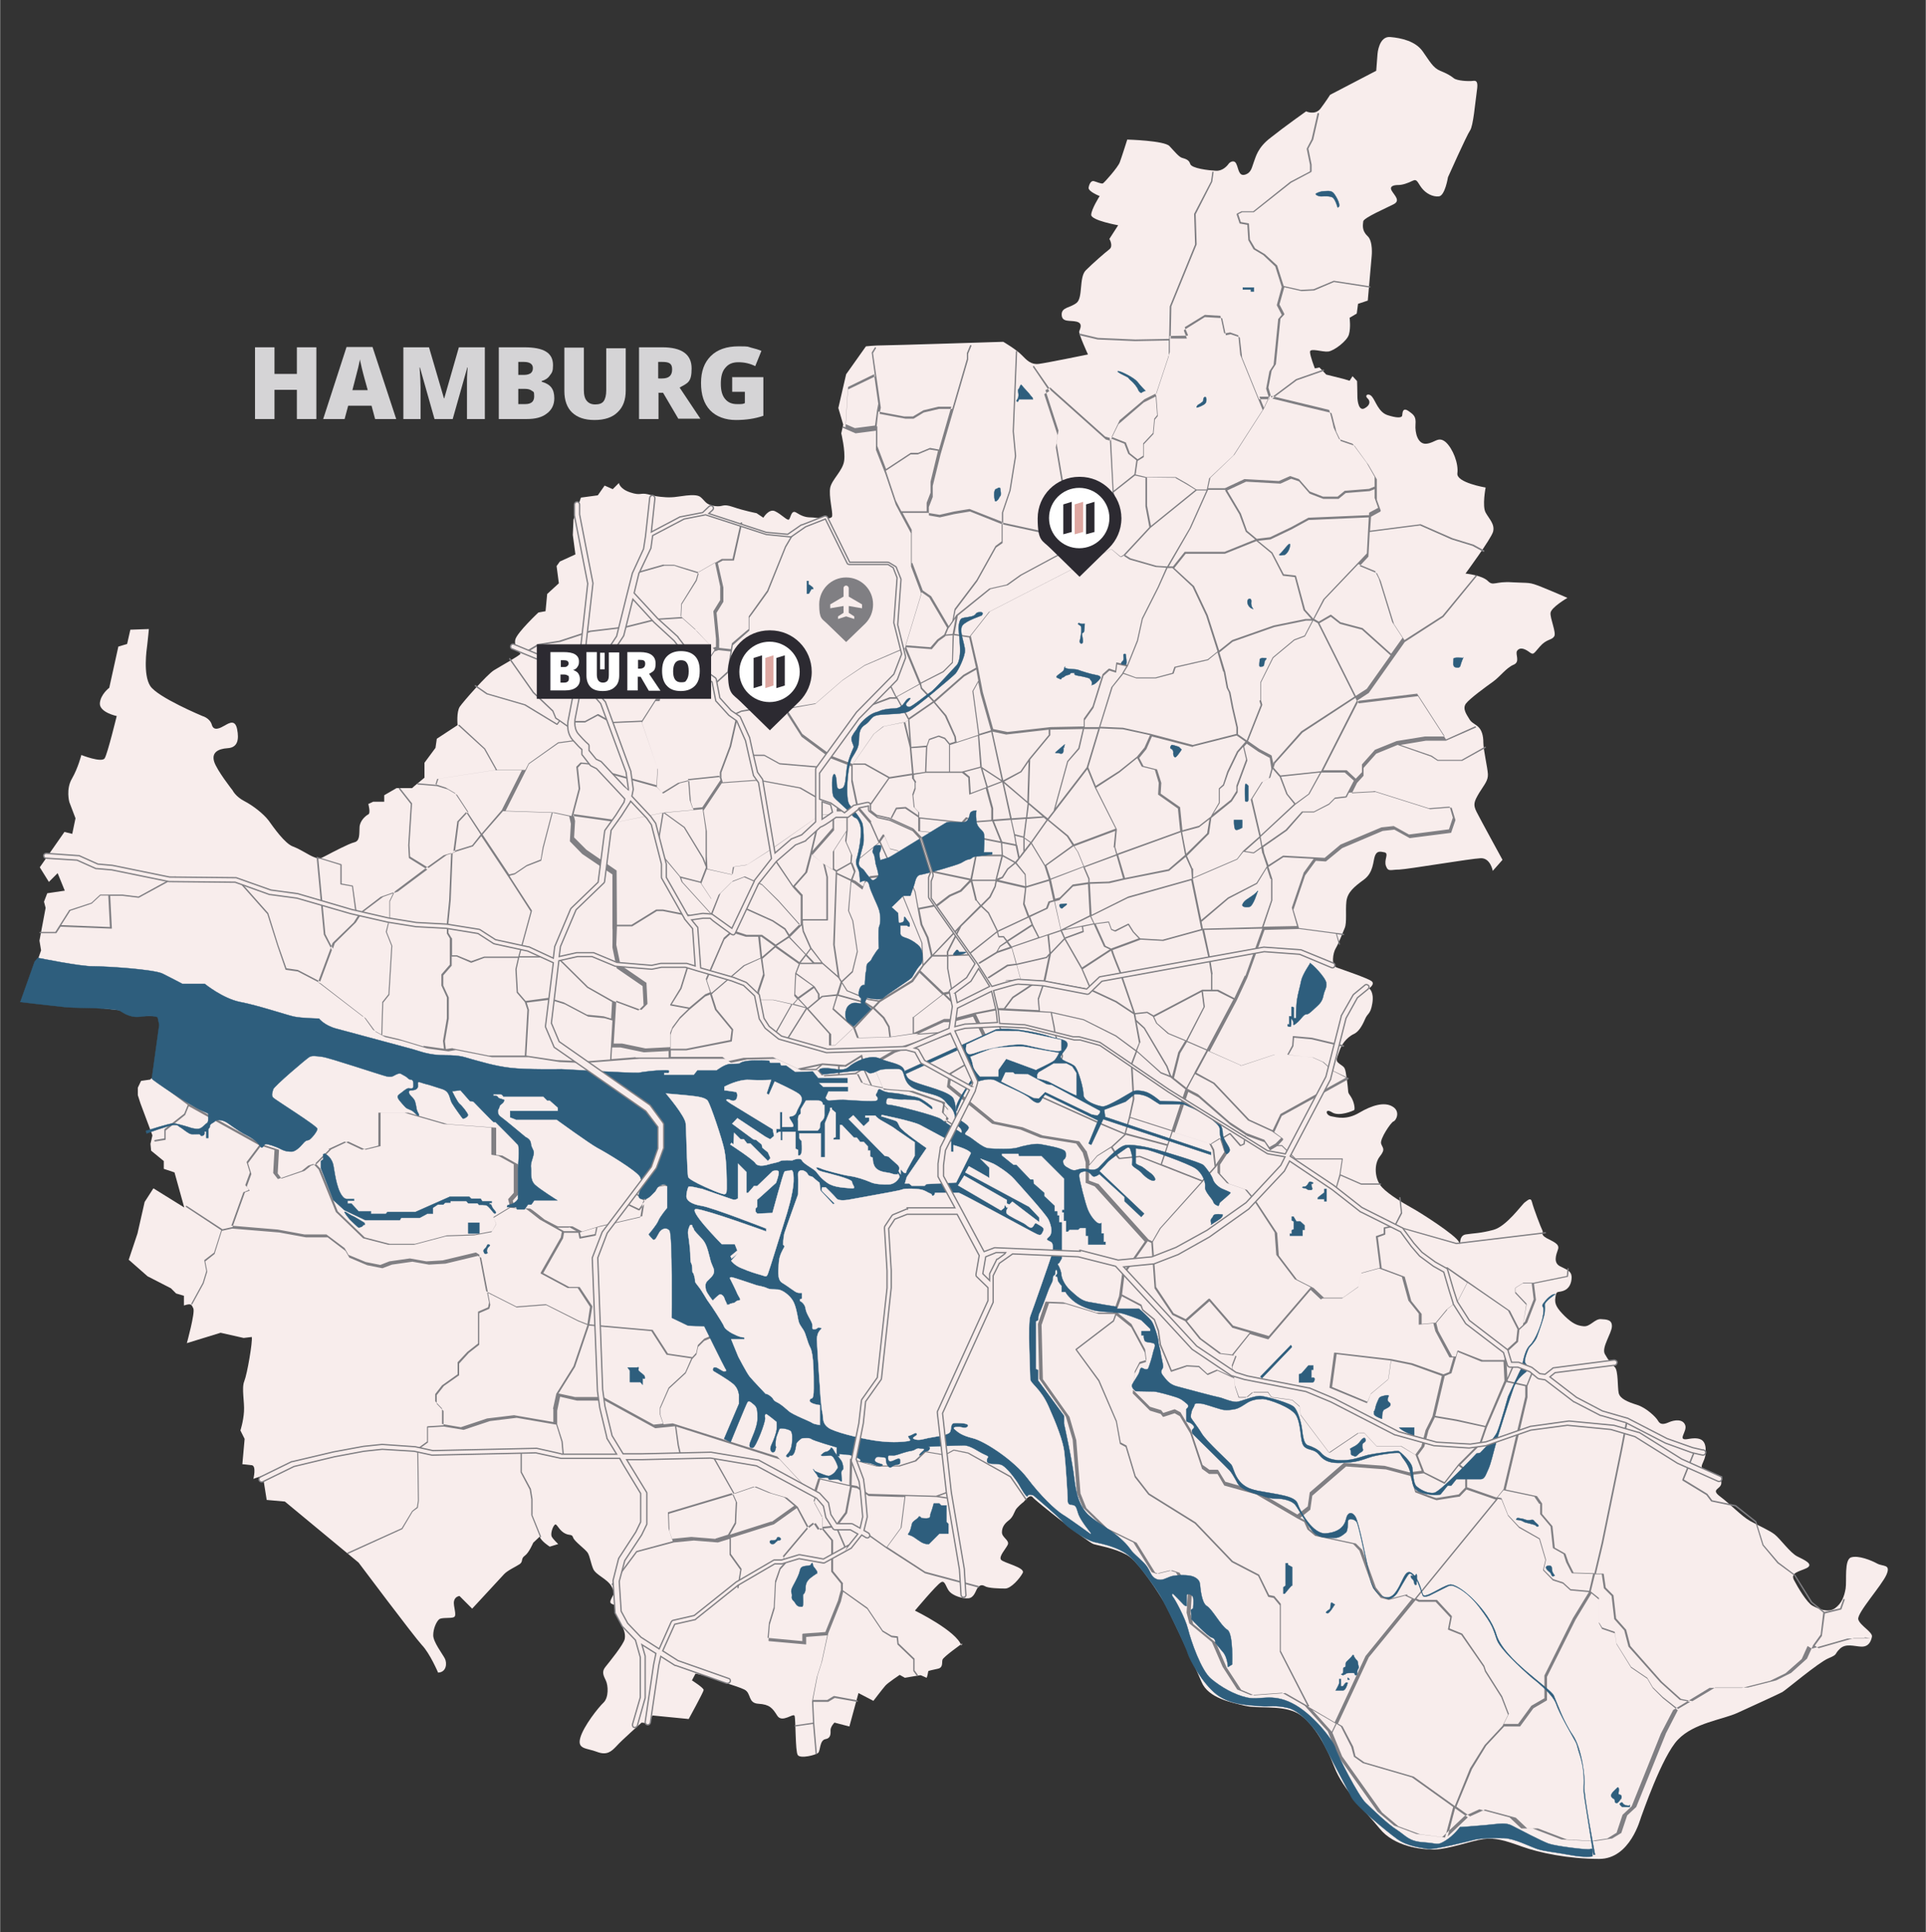 <svg xmlns="http://www.w3.org/2000/svg" id="Ebene_1" width="209.3mm" height="210mm" viewBox="0 0 593.2 595.3"><rect x="0" y="0" width="593.2" height="595.3" fill="#333333" stroke="none"/><defs><style> .st0 { fill: #2c2a31; } .st1 { fill: #2e5e7d; stroke: #2e5e7d; } .st1, .st2, .st3 { stroke-miterlimit: 10; } .st1, .st3 { stroke-width: .1px; } .st4 { fill: #fff; } .st2 { stroke: #807f83; stroke-width: .4px; } .st2, .st3, .st5 { fill: #f8edec; } .st3 { stroke: #f8edec; } .st6 { fill: #dea7a1; } .st7 { fill: #d5d4d6; } .st8 { fill: #807f83; } </style></defs><g><path class="st5" d="M296.4,506.3s-5.8,4.1-6.1,5c-.3.8.3,2.4-1.4,2.8-1.7.4-3,.6-3,.8,0,.2-.4,2-.5,2s-1.7-.8-1.9-.8-4.8.8-4.8.8l-1.6-.9s-3.6,2.4-4.4,3.3c-.8.9-3.7,4.7-3.7,4.7l-4.6-2.4-2.8,10.3-4.6-1.2s-1.1,1.1-1.2,2.2c0,1.1.2,2.6-1.6,2.9-1.8.4-1.5,3.5-2.2,4.2-.7.7-5.5,1.9-6.3.7-.8-1.1-.6-11.2-1-12.1-.4-.9-3.8,2.3-5.3,0-1.5-2.4-2.4-3.5-5.8-3.7-3.4-.2-2.1-3.3-4.4-4.4-2.3-1.1-8.2-2.7-9.6-3.4-1.4-.7-5.4-1.5-5.4-1.5l-1.1,2.1s3.8,2.4,3.6,3c-.1.7-4.6,8.9-4.6,8.9l-11.2-1.1-.9,2.5-2.4-.3s-6.2,5.5-7.7,7.2c-1.6,1.7-3,3-6.1,1.8-3.1-1.2-6.1-.7-5.1-4.3,1-3.6,5.6-9.4,7.2-10.9,1.6-1.6,1.4-5.2.7-6.7-.7-1.5-1.4-2.7-.2-4.2s5.7-7,6-8.7-.4-3.2-1.3-4.8-.5-3.9-1-5c-.6-1.1-2.7-.5-2-2.2s1.5-1.9.2-4.2-4.7-3.4-5.6-5.3c-.8-1.9-1-3.8-1.7-5-.8-1.2-4.1-3.5-4.5-4.7-.4-1.3-1.2-.4-2.9-1.5-1.7-1.1-2.2-3.1-2.8-2.4-.7.7-1.3,2.8-.9,3.6.4.8,2,2.3,2,2.3l-2.6.8s-2.7-1.7-3.1-3.1l-2,1.9s-1.3,3.1-2.6,4c-1.3.9-.4,1.8-1.6,2.6s-3.7,1.9-4.8,3.1-9.8,10.6-9.8,10.6l-3.9-3.9s-1.4.1-1.7,1.6c-.3,1.5,1,4.4,0,4.9-1,.5-3.8,0-4.6.7s-1.8,2.8-1.8,4.9c0,2.1,2.9,5.8,3.6,7.2s.5,4.2-2.1,4.3c0,0-2.5-5.9-5-8.5-2.4-2.6-19.5-25.4-19.5-25.4l-22.7-18.8-5.6-.5-1.2-7.5-2.9,1s1-4-.5-4.2c-1.5-.2-2.9-.3-2.9-.3l.7-7.8-1.3-2.6s.9-2.7,1.1-5.8-.8-7.2.1-9.4,2.6-12.2,2.3-13.6l-2.5.3-7.1-1.6-10.4,3.2s2.6-9.4,2-10.7c-.6-1.3-.7-1.6-2.9-.9v-3l-2.4-.7-1.6-1.6-7.2-3.7-5.8-5.1,2.7-8.1,2.2-9.7,2.7-4.2,9.5,5.9-3-10.8-3.3-1.1v-2.4c0,0-3.9-3.2-3.9-3.2l-.2-2.1.6-2.6-3.7-9.9-.8-2.5v-2.3c0,0,1-2.1,1-2.1l2.8-.4,1.9-1.8,1.9-17.8-8.4-.2-2.4-1.3-31.9-3.6,5.3-15.1-.5-3,1.9-10.1-.5-1.9,1-2.6,5.4-.8-2.2-5.4-2.7,2.7-2.8-4.5,7.6-10.9,2.4.6,1-4.8-1.9-5s-1.1-4,.8-7.2c1.9-3.3,2.9-7.3,2.9-7.3,0,0,6.3,2.5,7.2,1,.9-1.5,3.7-13,3.7-13,0,0-5.3-1.1-5.2-3.9.2-2.8,2.9-4.8,2.9-4.8l2.8-12.7,2.7-.8,1-4.4,5.7-.2s-.3,3.4-.5,4.9-1.3,9.1.9,12.6,16.1,9.3,16.1,9.3c0,0,2.3.6,2.9,2.7.6,2.1,2.6,1,4,.2s3.2-1.9,3.8,1.2c.6,3.1.2,5.6-2.9,5.8-3.1.2-5,1.4-4.2,4.1s5.7,8.9,5.7,8.9c0,0,.9,1.9,3.6,3.3s5.9,3.9,7.5,6c1.5,2.1,5,7.1,7.5,8,2.4.9,4.6,2.5,6.3,3.2,1.7.7,1.8.7,3.9-.4,2.1-1.1,7-3.7,8.7-4.1,1.7-.4,1.5-2.4,1.6-4.5,0-2.1,1.9-3.7,2.7-4.1.8-.4,0-3.2,0-3.2l1.5-.7h3.4c0,.1,0-2,0-2l3.8-2.2h4.8c0-.1,3.8-3.2,3.8-3.2v-4.6c0,0,3.4-4.6,3.4-4.6l.4-2.8,6.4-4.2s-.4-4.1.7-5.7,8.4-9.9,10.5-11.2c2.1-1.3,7.9-4.5,8.2-5.1,0,0-2.2-2.2-1.6-4.4.6-2.2,7.1-8.3,7.1-8.3l2.2-.4.5-5.3,3.6-3.3-.7-5.3,1-1.4,4.8-2.2-.8-6,.2-4.7,2.3-6.8,5.2-.7,2.1-3,2.5,1.1,1.9-1.9s.2,1.8,3.5,2.9c3.3,1.1,3,0,5.5.6,2.4.7,5.2,1,7.2.9,2,0,7.2-1.4,8.9-.1,1.6,1.3,1.6,2.4,4.4,2.8,2.8.4,2.2-.9,5.7.3,3.5,1.2,7.2,1.9,7.2,1.9l2.1,1.4s1.7-2.9,3.6-2,3.6,2.8,4.2,2.6.7-3.2,2.3-2.2,2.8,1.5,4.5,1.5,6.4,1,6.6-.4c.2-1.4-1.1-6.2-.6-8.8.6-2.6,3.9-5.2,4.3-8.3.4-3.1-.9-8.4-.9-8.4l.6-2.7-1.5-5.1,2.4-10.4,6.1-8.6s2.6-.3,5.2-.3,37.1-1.1,37.1-1.1c0,0,4.1,2.4,5.7,4.1,1.6,1.6,2.8,3,5.3,2.7,2.4-.3,15.1-2.9,15.1-2.9,0,0-2.9-6.3-2.7-7.1.3-.9,1.2-2.5-.8-3-2-.5-4.5.3-4.6-2.1s2.6-2.1,4.6-3.7c2-1.6.7-7.8,2.8-10,2.2-2.2,6-5.5,7.3-6.5,1.3-1,0-3.2,0-3.2l2.7-4.2s-8.3-1.5-8.3-3.2c0-1.7,2.6-5.8,2.6-5.8,0,0-3.6-1.4-3.4-2.6.2-1.2.8-2.2,1.6-2,.8.2,2.3.9,2.8.7.5-.3,4.6-4.9,5.2-6.5.6-1.6,2.3-7,2.3-7,0,0,11.4.3,13,2,1.6,1.7,2.9,3.3,3.8,3.6.9.3,2.2.5,2.6,1.9s5.8,2,7.8,2.1c2.1.2,3.6-1.5,4-2.1.4-.6,1.8-1.4,2.4,0,.7,1.4.7,3.9,2.7,3.3s2.1-2.4,2.7-3.9,1.1-4.4,5.2-7.5c4-3.2,10.9-8.1,10.9-8.1,0,0,2.7,1.3,4.4-.8,1.6-2.1,3-4.3,3-4.3l14.2-7.4.4-5.2s.4-5.5,3.9-5.2c3.5.3,7.8,1.3,10,4.4,2.2,3.1,3.2,5.1,5.4,6,2.2.9,3.2,1.5,4.2,2.3s4.6,1,6,.8c1.5-.2,1.4,1.2,1,3.9-.4,2.7-1,10-2,11.4-1,1.4-6.8,14.4-6.8,14.4,0,0-.9,5.7-2.8,5.9-1.9.2-4-.9-5.3-2.6-1.3-1.7-1.4-2.9-2.8-2.2-1.4.7-3.1,1.3-4.4,1.3s-2.9.3-2,1.8,2.7,3,.6,4.1c-2.1,1.1-9.3,4.2-9.4,5.3-.1,1.1-.5,2.8,1.3,4.5,1.8,1.6,1.3,6.2,1.3,6.2l-1.2,13.7-3,1-.4,3-2.2,1.3s.4,3-.2,5.1c-.5,2-4.6,5.1-6.4,5.3s-5.6-1.2-5.6.1c0,1.3,1.5,5.1,1.5,5.1l1.4-.3,2.1,2.2,5.2,1.3,2,.6.9-1.4,1.4,1.5s.1,3,.1,4.7c0,1.7.5,4.6,2.2,3.7,1.7-.9,1.9-2.2.9-3.1-1-.9.3-1.8,1.4-.5,1.1,1.3,2,4.8,4.8,5.7s4.4.9,4.5.1c.1-.8.1-2.6,1.9-1.4,1.7,1.2,2.4,1.7,2.2,4.2s.7,6.2,3.4,5.9,3.6-2.4,5.9-.5c2.2,2,4,6.6,3.6,9.6-.4,2.9,8.7,4.4,8.7,4.4,0,0-1.1,5.7,0,7.7,1.1,2,2.9,3.6,2.3,5.9-.6,2.2-8.5,12.9-8.5,12.9,0,0,5.1.5,6.9,2.3,1.7,1.7,2.2,0,7.6.4,5.3.3,4.9-.2,9.1,1.5,4.2,1.7,7.8,3.3,7.8,3.3,0,0-5,2.9-5.2,4.6-.2,1.7,1.9,6.2,1.1,7.3-.8,1.2-2.3.7-4.4,3.1-2.1,2.4-1.9,2.7-3.5,1.5-1.6-1.1-2.8-1.2-3.5-.2-.7,1,1.1,3.4-1.1,4.3-2.2.9-4.2,3.7-6.3,5.2-2.1,1.5-7.2,5.2-8.4,6.8-1.1,1.6.3,3.4,1,4.6.7,1.3,1.7,1.5,2.8,2.5s1.6,2.7,1.6,4.9c0,2.2,1.3,7.7,1.4,9.7s-1.1,3.2-2.7,5.8c-1.6,2.7-1.9,3.6-.8,5.8s8,14.8,8,14.8l-3,3.4s-.7-4-3.7-3.9c-3,.1-22.4,3.4-25.1,3.5-2.7,0-3.4.8-4.1-1.1s1-3.8-.4-4.2c-1.4-.3-2.4-.5-3,1.1-.6,1.6-.4,5.1-3.4,7.3-3,2.2-5.1,3.9-5.4,6.8-.3,2.8.2,6.4-.5,8.1-.7,1.7-2,5-2.8,6.3-.8,1.3-1.5,5.3.4,5.9,1.9.7,9.6,3.3,10.7,4.2,1.1.9-.8,2.2-.8,2.2,0,0,1.6,1,1,4.6s-1.4,2.8-2.3,5c-.9,2.1-2,3.8-3.3,4.4s-3.5,2.2-4.5,5.2c-1.1,3-1.3,3.1.2,4.2,1.5,1.1,1.5.7,2.1,5,.6,4.4,0,3.2,1.2,5,1.1,1.7,1.3,3.9,1,4.1-.3.2-4.6,2.1-6.8.7-2.2-1.4-2.1.8-.3,1.2,1.9.4,4.8,1.2,8.7-1.1,3.9-2.3,7.7-3.4,10.2-1.9,2.6,1.5,1.1,4.4.3,4.6-.8.3-4.2,5.4-3.8,6.8.4,1.4,1.5,1.6-.4,4-1.9,2.4-1.6,7.1.7,9.5,2.2,2.4,7,5.1,9.1,6.3,2.1,1.1,13.8,8.5,14.6,10.6.8,2-.5-2,2.1-2.4,2.6-.4,4.4-.3,8.5-1.4,4.1-1.1,8.8-7.9,9.7-8.5s1.8-1.7,2.2,0c.4,1.7,2.8,8,3.2,8.7.4.7-.8,1.1,1.2,2.3,2,1.1,4.2,1.8,3.6,3.5s-1.5,4.1.6,5.2c2.1,1.1,3.5,1.4,3.6,3.3,0,2-.8,3.7-2.6,4.3s-2.1-.2-2.4,2c-.4,2.1.6,3.5,2.9,5.8,2.4,2.3,3.8,2.9,5.8,3.1s3.4-2.3,5.3-2.2c1.9.1,3.5.2,3.4,2.3s-3.2,6.4-2.2,8.4c1.1,2,2,3,3.1,4.1s.8,6.3,1.2,8c.4,1.7,2.7,2.7,5.6,3.6,2.9.9,5.9,3.8,6.5,4.9s1.5,1.3,3.3.5c1.8-.8,4.4-1.1,5.1.9s-2.9,5,1.1,4.2c4.1-.7,5.3.7,5.2,4,0,3.3-2.8,4.8,0,5.7,2.8.9,5.1,2.3,4.8,4.1-.3,1.8-3.4,1.7-.3,4,3.1,2.3,6.5,6,9.2,7.5,2.7,1.5,5.8,2.8,7.5,4.1,1.7,1.3,4.8,5.7,7,6.8,2.2,1.1,5.2,2.4,2.9,3.6-2.3,1.1-5.1,1.4-3.9,3.7s4,7,5.7,7.9c1.7.9,4.7,2.3,6.9.8,2.1-1.5,2.9-3.7,3.3-6.1s-.5-8.9,1.7-9.6c2.2-.7,6.2.9,8,1.9s4.3.1,2.9,3.4c-1.4,3.3-9.2,11.9-8.7,13.8s4.6,4,4.2,5.4c-.3,1.4-1,3.1-3.3,3-2.2-.1-4.8-1.1-6.6.7-1.8,1.7-.4,1.6-3.5,2.9s-13.1,9.8-14.2,10.4c-1.1.6-9.2,4.3-13.8,6.4-4.6,2.1-13.4,3.1-18.3,8.2-5,5.1-11.2,23.5-11.4,23.9-.2.4-3.3,12.9-12.9,12.9-9.6,0-18.5-1.9-23.8-3.8-5.3-1.9-8.2-2.8-11.9-2.3-3.6.5-10.7,3.1-15,3.2s-12.5-1-16.9-6.4c-4.5-5.5-11.3-12-14-19-2.7-7-7.2-14.9-12.2-17s-11.3-.9-15.4-1.9c-4.1-1-11.2-2.3-13.3-7.3s-10.4-22.8-11.6-24.7c-1.2-1.9-7.6-12.4-11.5-14.5-3.9-2.1-8.6-2.8-10.2-3.3-1.6-.5-17.8-13.2-18.7-14.4-.9-1.2-2.6,1.2-2.8,1.4-.3.2-2,1.6-2.5,2.5-.5.9-.8,2.2-2.1,3.2s-2.1,2.1-2.1,3.7,2.4,2.4,1.8,3.8c-.7,1.4-2.8,3.6-2.1,4.6s7.6,2.4,6.7,4.1c-.9,1.7-3.6,4.8-5.4,4.8-1.8,0-5.2-.1-6.2-.7-1-.6-1.7-.3-2.3.5-.6.8-1,3-2.8,3.2s-4.7-.8-5.8-2c-1.1-1.1-1.4-3.8-2.7-2.9-1.4.8-8,8.7-8,8.7,0,0,12.9,6.3,14.3,10.8Z"></path><g><path class="st8" d="M164,466.7v-4.9s0,0,0,0l-.5-3.1s0,0,0,0l-2.8-5.2v-6.6c0-.1,0-.2-.2-.2s-.2,0-.2.2v6.6s0,0,0,.1l2.8,5.3.5,3v4.9s0,0,0,0l2.7,6.7c0,0,.1.1.2.1s0,0,0,0c.1,0,.2-.2.1-.3l-2.7-6.7Z"></path><path class="st8" d="M54,270.1c0-.1-.2-.1-.3,0l-11.1,6.1-4.9-.6s0,0,0,0h-6.8c0,0-.1,0-.1,0l-2.7,2.5-6.7,2.2s0,0-.1,0l-4.3,6.8h-4.7c-.1,0-.2,0-.2.2s0,.2.2.2h4.8c0,0,.1,0,.2,0l1.3-2,15.6.6s0,0,0,0c0,0,.1,0,.2,0,0,0,0-.1,0-.2l-.5-9.9h3.8l4.9.6s0,0,.1,0l11.2-6.1c.1,0,.1-.2,0-.3ZM33.9,285.6l-15.1-.6,2.8-4.4,6.6-2.2s0,0,0,0l2.7-2.5h2.4l.5,9.7Z"></path><path class="st8" d="M576.1,504.7h-5.1s0,0,0,0l-10.8,3.1-1.2-.8,2.2-3s0,0,0-.1l.9-6.8,4.9-1.2c0,0,.1,0,.2-.1l1-2.9c0-.1,0-.2-.1-.3-.1,0-.2,0-.3.1l-1,2.8-4.8,1.1-3.8-3.1-5.2-8.3s0,0,0,0l-5.2-3.9-4.6-5.4-2.2-7.1s0,0,0-.1l-6.3-5s0,0,0,0l-7.3-1.5-1.5-2s0,0,0,0l-7.2-4.4,3.6-9c0-.1,0-.2-.1-.3-.1,0-.2,0-.3.1l-3.7,9.2c0,0,0,.2,0,.3l7.4,4.5,1.5,2s0,0,.1,0l7.3,1.5,6.2,4.9,2.2,7.1s0,0,0,0l4.6,5.5s0,0,0,0l5.2,3.8,5.1,8.3s0,0,0,0l3.8,3.1-.8,6.8-2.3,3.2s0,0,0,0c0,0,0,0,0,0l-1.9,4.2-4.9,4.4-4.6,2.3-8.7,2.2h-10s0,0-.1,0l-7,4.2-3.5-.7-5.9-5.3-9.7-11-1.3-5s0,0,0,0l-3.1-3.5-.8-7s0,0,0-.1l-2.4-2.4-.6-4.1c0-.1-.1-.2-.2-.2h-2.2c0,0,2.2-9.3,2.2-9.3l5.9-28.9,1.8-9.4c0-.1,0-.2-.2-.3-.1,0-.2,0-.3.2l-1.8,9.4-5.9,28.9-2.2,9.3-6.4-.2-1.6-3.2-.9-2.6c0,0,0,0-.1-.1l-3.2-1.8-.7-6.5s0,0,0-.1l-3.2-3.8v-3.1s0,0,0-.1l-1.6-2.3s0,0-.1,0l-9.5-2,6.7-28.4s0,0,0,0v-3.5l2-4.9c0-.1,0-.2-.1-.3-.1,0-.2,0-.3.1l-1.9,4.8-5.8-1.3v-.3c.1,0,2.2-4.9,2.2-4.9,0-.1,0-.2-.1-.3-.1,0-.2,0-.3.1l-1.9,4.5-.3-5.3v-2.5l3.6-3.3s0,0,0-.1l.4-3.6,2.4-2.2s0,0,0,0l2.7-7s0,0,0-.1l-.6-4.9,10.3-2.1c0,0,.2,0,.2-.2l.2-2.3c0-.1,0-.2-.2-.2-.1,0-.2,0-.2.2l-.2,2.2-10.3,2.1h-3s0,0-.1,0l-2.4,1.5c0,0-.1.1-.1.2v1.4c0,0,0,.1,0,.1l3.4,3.6-1,6.2-1.2,1.1-2.8-5.5s0,0,0,0l-19.3-13.4c0,0-.2,0-.3,0,0,0,0,.2,0,.3l6.4,4.5-2.9,5.6-3.4,2.6s0,0,0,0l-3.4,4.1-4.3.4v-3s0,0,0-.1l-3.2-4-2-7.4c0,0,0-.1-.1-.1l-7-2.6-1.2-9.5,2.2-.8c0,0,.1-.1.1-.2v-1.7l3-.6,18.9,5.4s0,0,0,0,0,0,0,0l27.4-3.3c.1,0,.2-.1.2-.2,0-.1-.1-.2-.2-.2l-27.4,3.3-18.7-5.3,2-3.8s0,0,0-.1l-.5-4.7c0-.1-.1-.2-.2-.2-.1,0-.2.1-.2.2l.5,4.6-2,3.9-3.1.6c-.1,0-.2.1-.2.2v1.7l-2.3.8c0,0-.2.1-.1.2l1.2,9.6-5.5,1.5c0,0-.1,0-.2.2l-.9,4.1-4.8,3.4h-5.8l-3.2-3s0,0,0,0c0,0,0,0,0,0,0,0,0,0,0,0,0,0,0,0,0,0l-5.1-2.6-5.6-7.4-.5-6.8s0,0,0-.1l-6.8-10.3s0,0,0,0l-2.5-3s0,0,0,0l-5.5-1.9-2.8-3.1v-2.8l2.1-3.2c0,0,0-.1,0-.2l-1.4-4.5,2.3-1.4,3.1,3.6c0,0,.2,0,.3,0l1.1-.5c0,0,.1,0,.1-.2l.3-2.3c0-.1,0-.2-.2-.2-.1,0-.2,0-.2.2l-.3,2.2-.8.4-3.2-3.6c0,0-.2,0-.3,0l-5.6,3.4-11.3-3.6,4.2-12.5,3.2,1.7,9.8,8.5s0,0,0,0l5.2,3.4s0,0,0,0l5.3,1.9,1.6,2.4c0,0,.2.1.3,0l2-1.2h1.4l4.2,4.1s0,0,.2,0h14.1l-.7,4.6-1.2,4.2c0,.1,0,.2.1.3,0,0,0,0,0,0,0,0,.2,0,.2-.2l1.2-3.9,6.4,2.8s0,0,0,0h5.9c.1,0,.2,0,.2-.2s0-.2-.2-.2h-5.9l-6.4-2.8.7-4.7c0,0,0-.1,0-.2,0,0-.1,0-.2,0h-14.3l-4.2-4.1s0,0-.2,0h-1l1.5-1.6s0-.1,0-.2c0,0,0-.1,0-.2l-2.7-2,2.3-5,20.5-11.3c0,0,.1-.1.1-.2,0,0,0-.2-.1-.2l-4.6-2.2-3-2.7s0,0,0,0l-3.2-1.4s0,0,0,0l-7.6-.8,1.5-2.7s0,0,0,0l.2-2.6,5.4.5,9.7,2.3c.1,0,.2,0,.3-.2,0-.1,0-.2-.2-.3l-9.7-2.3s0,0,0,0l-5.7-.5c0,0-.1,0-.2,0,0,0,0,0,0,.1l-.2,2.8-1.5,2.8h-3.8s0,0,0,0l-10.2,3.4-9.9-4.4,8.3-15.6s0,0,0,0c0,0,0,0,0,0h0s3.3-7.1,3.3-7.1c0,0,0,0,0,0l5.3-14.7,10.7-.3,11.3,1.5.9,3.2c0,0,.1.2.2.2s0,0,0,0c.1,0,.2-.2.1-.3l-.9-3,2,.3s0,0,0,0c.1,0,.2,0,.2-.2,0-.1,0-.2-.2-.2l-13.7-1.8-1.7-5.6,3.6-10.6,3.3-4.5,2.9.2c0,0,.1,0,.2,0l5-4.1,12.5-5.3,3.6-.4,4.7,2.6s0,0,.1,0l12.5-1.6c0,0,.2,0,.2-.1l1.3-3.8s0,0,0-.1l-1.1-3.6c0,0-.1-.2-.2-.2l-6.5.5-16.8-5.3s0,0,0,0l-7.3.4,1.6-3.2,2-2.2s0,0,0-.1v-2.3l3.9-4.4,6.6-2.7,10.3,3.6,2,1.3s0,0,.1,0h7.4s0,0,.1,0l7.2-4c.1,0,.1-.2,0-.3,0-.1-.2-.1-.3,0l-7.1,4h-7.3l-1.9-1.3s0,0,0,0l-9.6-3.3,7.8-1.3h6.2s0,0,0,0c0,0,0,0,0,0,0,0,0,0,0,0,0,0,0,0,0,0,0,0,0,0,0,0,0,0,0,0,0,0l9.1-4c.1,0,.2-.2.1-.3,0-.1-.2-.2-.3-.1l-8.9,4-8.6-13.3c0,0-.1-.1-.2,0l-18.1,2.2-.4-.9,3.5-2.3s0,0,0,0l11.1-15.7,11.9-7.7s0,0,0,0l10.3-12.6c0,0,0-.2,0-.3,0,0-.2,0-.3,0l-10.3,12.5-11.7,7.5-3.2-4.9-4.1-13.3s0,0,0,0l-1.1-2.3s0,0-.1-.1l-5.3-2.2,2.7-2.9s0,0,0-.1l.4-7.5,15.5-2,9.7,4.3s0,0,0,0l6.5,2,3.3,1.8s0,0,.1,0c0,0,.2,0,.2-.1,0-.1,0-.2,0-.3l-3.3-1.8s0,0,0,0l-6.5-2-9.8-4.3s0,0-.1,0l-15.5,2,.3-4.3,2.9-1.6c0,0,.1-.2.1-.3l-1.2-3.3v-3s0,0,0,0v-3.2s0,0,0-.1l-2.6-4.5s0,0,0,0l-4.3-5.9s0,0-.1,0l-4.1-1.4-1.4-2.9c0-.2-.3-1.5-.7-2.8-.7-2.9-.8-3-.9-3-.2,0-14.2-3.4-18.1-4.4l7.5-5.6,8.3-2.9c.1,0,.2-.2.1-.3,0-.1-.2-.2-.3-.1l-8.3,2.9s0,0,0,0l-7.6,5.7-.9-3.1,1-5.2,1.3-2s0,0,0,0l1.4-14,1.2-1.3c0,0,0-.2,0-.2l-1.5-2.9,1.5-5.3,5.3,1.2s0,0,0,0l3.9-.2s0,0,0,0l6.1-2.6,11,1.7c.1,0,.2,0,.2-.2,0-.1,0-.2-.2-.2l-11-1.7s0,0-.1,0l-6.2,2.6-3.9.2-5.3-1.2-2-6.3s0,0,0,0l-3.8-3.5s0,0,0,0l-3-1.8-1.6-2.7-.3-4.8c0-.1,0-.2-.2-.2l-2.3-.4-.8-2.4,1.2-.6h3.5s0,0,.1,0l11.5-9.1,6.2-3.3c0,0,.1-.1.1-.2v-2.1s0,0,0,0l-1-4.9,1.5-2.8s0,0,0,0l1.8-7.9c0-.1,0-.2-.2-.3-.1,0-.2,0-.3.2l-1.8,7.9-1.5,2.9s0,0,0,.1l1,4.9v2l-6.1,3.2s0,0,0,0l-11.4,9.1h-3.5s0,0-.1,0l-1.4.7c0,0-.1.2-.1.3l.9,2.7c0,0,0,.1.2.1l2.2.4.3,4.7s0,0,0,0l1.6,2.8s0,0,0,0l3,1.8,3.7,3.5,2,6.3-1.5,5.5c0,0,0,.1,0,.2l1.5,2.9-1.1,1.3s0,0,0,.1l-1.4,14-1.3,2s0,0,0,0l-1,5.3s0,0,0,.1l1,3.2h-3.2l-5.2-12.8-.7-6.1c0,0,0-.2-.1-.2l-2.7-.9s0,0-.1,0l-1.4.3-1.1-5.1c0,0-.1-.2-.2-.2l-5.1-.3s0,0-.1,0l-6.4,4c0,0-.1.2,0,.3l.9,2.3h-5c0,.1.2-9.9.2-9.9l7.8-19.1s0,0,0,0l-.3-9.3,5.1-10s0,0,0,0l.4-2.9c0-.1,0-.2-.2-.2-.1,0-.2,0-.2.2l-.4,2.8-5.2,10s0,0,0,.1l.3,9.3-7.8,19.1s0,0,0,0l-.2,10-10.4.2-11.5-.5-5.5-1.3c-.1,0-.2,0-.3.2,0,.1,0,.2.2.3l5.5,1.3s0,0,0,0l11.5.5s0,0,0,0l10.4-.2v4.9c0,0-4.1,12.4-4.1,12.4l-3.6,1.8s0,0,0,0l-7.8,6.7s0,0,0,0l-2.5,5.1-1.4-.4-16.9-15.1-5.2-7.5c0,0-.2-.1-.3,0,0,0-.1.2,0,.3l5,7.4-1.5.9c0,0-.1.2,0,.3l4.1,12.5-.6,3.7s0,0,0,0l2,11.8s0,0,0,0l1.8,2.7s0,0,.1,0l3.5.6,1.7,3-6.7,3.6-2.9.8s0,0-.1,0l-3.6,3.8-12-2.6v-3.7l2.3-6.8s0,0,0,0l1.7-10.6s0,0,0,0l-.7-7.6,1-24.6c0-.1,0-.2-.2-.2-.1,0-.2,0-.2.2l-1,24.6s0,0,0,0l.7,7.6-1.7,10.6-2.3,6.8s0,0,0,0v3.6l-9.8-3.9s0,0-.1,0l-4.8.8-4.4,1-3.4-.6v-2.6l1.2-3.1s0,0,0,0v-3.4l2.4-9.7,8.5-29.2s0,0,0,0v-1.8l1-2.4c0-.1,0-.2-.1-.3-.1,0-.2,0-.3.1l-1,2.4s0,0,0,0v1.8l-4.5,15.4h-4.1s0,0,0,0l-4.7,1.1s0,0,0,0l-3.1,1.9h-2.5l-8-1.5.4-1.9s0,0,0,0l-2.4-16.8.9-1.5c0-.1,0-.2,0-.3-.1,0-.2,0-.3,0l-1,1.6s0,0,0,.1l1,7.3-8.3,4c0,0-.1.1-.1.2l-.7,11.5-.6-.3c-.1,0-.2,0-.3.1,0,.1,0,.2.1.3l3.9,1.7s0,0,.1,0l6.2-.8v5.9s0,0,0,0l2.9,7.4,3.2,9.5s0,0,0,0l1.8,3.4s0,0,0,0c0,0,0,0,0,0l2.9,5.4v10.2s0,0,0,0l3.2,8.5-5.1,16.8-12.4,5.3s0,0,0,0l-6.9,4.6s0,0,0,0l-8.3,7.2-8.4,1.5c-.6,0-9.4-.3-9.6-.3s-3.7.6-4.8.8c0,0,0,0,0,0l-2.7,1.2c-.1,0-.2.2-.1.3,0,.1.2.2.3.1l2.6-1.2c1.8-.3,4.6-.7,4.7-.8.2,0,6.1.2,9.4.3v1.2s0,0,0,.1l4.4,6.9s0,0,0,0l8.9,6.6s0,0,0,0l6.4,2.5v4.7s0,0,0,0l1.7,8.2s0,0,0,0l4.1,4.8,2.6,5.8-6.5,5.3-1.8,1,.2-2.3s0,0,0-.1l-1.8-4.1.4-3.5s0,0,0,0c0,0,0,0,0,0v-5.2c0-.1,0-.2-.2-.2s-.2,0-.2.2v5.2l-4.2,6.5s0,0,0,.1v5.5l-2.6-1.7-3.7-2.9,6.7-7.6s0,0,0-.1v-4.5c0-.1,0-.2-.2-.2h-3.9s0,0-.1,0l-15.3,10.8-7.4,4.7-4.1.6c0,0-.2,0-.2.2l-.3,2.1-7.5-1.7-.2-3.9v-7.7s0,0,0,0l-1-6.4,5.6-8.4,11.2-.8,12.8,2.4,5.9,3.4c.1,0,.2,0,.3,0,0-.1,0-.2,0-.3l-5.9-3.4s0,0,0,0l-12.9-2.4s0,0,0,0l-11.1.8-.4-1.4v-1.6l3-8s0,0,0,0l1.8-8c0-.1,0-.2-.2-.3-.1,0-.2,0-.3.2l-1.8,8-3,8s0,0,0,0v1.5l-9.7,1s0,0,0,0c0,0,0,0,0,0l-3.2.8s0,0,0,0l-4.9,3-1.6-1.8.3-5.4s0,0,0,0l-4.9-14.4,4.2-6.6h1.1c.1,0,.2,0,.2-.2l.4-1.8,10.7-2.1c0,0,.1,0,.2-.2l.9-3.3,1.5-.4c0,0,.1,0,.2-.1,0,0,0-.1,0-.2l-.9-1.2,3.9-5.8,1.2-.4,3.7.4-1,6.2-3.7,3.4c0,0,0,.2,0,.3,0,0,.1,0,.2,0s.1,0,.1,0l3.8-3.4s0,0,0-.1l1.3-8.3,5.1-4.5s0,0,0-.2v-3.8c.1,0,5.8-8,5.8-8,0,0,0,0,0,0l5.5-13.7,2.3-3.9c0-.1,0-.2,0-.3-.1,0-.2,0-.3,0l-2.3,3.9s0,0,0,0l-5.5,13.6-5.7,8s0,0,0,.1v3.8c-.1,0-5.2,4.4-5.2,4.4,0,0,0,0,0,.1l-.3,1.7-3.6-.4v-2.5c0,0,0,0,0,0l-.8-8.3,2.1-3.4s0,0,0-.1v-4.3s0,0,0,0l-1.7-7.5,1.5-.8h3.3c.1,0,.2,0,.2-.2l2.5-11.3c0-.1,0-.2-.2-.3-.1,0-.2,0-.3.2l-2.5,11.1h-3.2s0,0-.1,0l-7.1,4.1-7.6-2.3s0,0,0,0h-3.2c0-.1,0-.1,0-.1l-7.4,2.1c-.1,0-.2.2-.1.3,0,.1.2.2.3.1l7.4-2.1h3.1c0,.1,7.5,2.4,7.5,2.4l-.6,2.2-4.6,7.3s0,0,0,.1l-.2,3.8-7.7.5s0,0,0,0l-9.6,2.4-10.9,1.3s0,0,0,0l-9.4,3.1-6.5,1s0,0,0,0l-4.2,2.5c-.1,0-.1.2,0,.3,0,0,.1.1.2.1,0,0,0,0,.1,0l4.2-2.5,6.5-1s0,0,0,0l9.4-3.1,10.9-1.3s0,0,0,0l9.6-2.4,7.8-.5,4.6,4.1,5.3,5.6-3.9,5.8c0,0,0,.2,0,.3l.8,1.1-1.3.3c0,0-.1,0-.2.2l-.9,3.3-10.8,2.1c0,0-.2,0-.2.2l-.4,1.8h-1c0,0-.1,0-.2,0l-4.3,6.7-9.2.4-4.2-2.4c0,0-.1,0-.2,0l-3.9,2.1h-3.4c-.1,0-.2.2-.2.3,0,.1,0,.2.2.2h3.4c0,0,0,0,0,0l3.9-2.1,4.2,2.3s0,0,.1,0,0,0,0,0l9.2-.4,4.9,14.3-.3,5.2-14.5-4c-.1,0-.2,0-.3.2,0,.1,0,.2.2.3l14.7,4.1,1.8,1.9c0,0,.2,0,.3,0l5-3.1,2.9-.7.5,6.5s0,0,0,0l.8,2.4-8.8.8s0,0,0,0c0,0,0,0,0,0l-14.8,3-13.5-1.9,2.2-8.4s0,0,0,0l-.7-6.5,1.1-1.2,2.8.3c0,0,.1,0,.2,0l1.4-1.1c0,0,.1-.2,0-.3,0,0-.2-.1-.3,0l-1.3,1-2.9-.3c0,0-.1,0-.2,0l-1.3,1.3s0,.1,0,.2l.7,6.6-2.2,8.4-5.2-1.1s0,0,0,0c0,0,0,0,0,0,0,0,0,0,0,0l-15.1-.5,6.2-12.3,1-2.1,9.1-6.4,4.5-.6s0,0,.1,0l1.6-1.2c0,0,.1-.2,0-.3,0,0-.2-.1-.3,0l-1.5,1.2-4.5.6s0,0,0,0l-9.1,6.5s0,0,0,0l-1,2h-8.7l-3.7-6.6s0,0,0,0l-7.9-7.3c0,0-.2,0-.3,0,0,0,0,.2,0,.3l7.9,7.2,3.6,6.4-17.5,2.7c0,0-.1,0-.2.1l-.6,1.8-5.7-.5c-.1,0-.2,0-.2.2,0,.1,0,.2.2.2l5.9.5,3.3,1,2.9,1.7,3.4,5.2-2.9,3.1s0,0,0,.1l-1.2,9.3-2.5.8s0,0,0,0l-5.6,4-5.7-3.5-.2-3.6.8-12.7c0,0,0-.1,0-.1l-3.7-4.7c0,0-.2-.1-.3,0,0,0-.1.2,0,.3l3.6,4.6-.8,12.7s0,0,0,0l.2,3.8c0,0,0,.1.1.2l5.6,3.5-9.1,6.8-4.5,1.6s0,0,0,0l-6.5,4.9s0,0,0,0l-1.9,3-6.5,6.4s0,0,0,0l-.6,1.7-2.3-4.5-2.2-23.4,6.8,2.1v5.8c0,.1,0,.2.2.2l3.4.6,1,7.7c0,.1.1.2.2.2.1,0,.2-.1.2-.2l-1.1-7.8c0,0,0-.2-.2-.2l-3.3-.6v-5.8c0,0,0-.2-.2-.2l-7.3-2.2c0,0-.1,0-.2,0,0,0,0,.1,0,.2l2.2,23.7s0,0,0,0l2.5,4.8-3.6,9.7-6.9-3.6s0,0,0,0l-3.5-.5-2.5-7.1-3.1-9.9s0,0,0,0l-9.4-10.6c0,0-.2,0-.3,0,0,0,0,.2,0,.3l9.4,10.6,3.1,9.8,2.5,7.3c0,0,0,.1.2.1l3.6.5,7.1,3.7,13.8,10.7,3.1,4.2s0,0,0,0l2.9,1.6s0,0,0,0c0,0,0,0,0,0,0,0,0,0,0,0,0,0,0,0,0,0l5.3,1.2,7.6,2.3s0,0,0,0l6.6.9s0,0,0,0c0,0,0,0,0,0,0,0,0,0,0,0,0,0,0,0,0,0,0,0,0,0,0,0l2.3-.4,11.1,2.2s0,0,0,0h11.3l9.6,1.5s0,0,0,0l7.5.3s0,0,0,0l17-1.3h26.4s1.8,1.2,1.8,1.2c0,0,.1,0,.2,0l4.8-1,9-.2,7.6,3.5s0,0,0,0c0,0,0,0,0,0,0,0,0,0,0,0,0,0,0,0,0,0h5.6l1.6,1.9s.1,0,.2,0,0,0,0,0l10.3-.7,1.5,2.9c0,0,0,0,.1.1l3.5.9s0,0,0,0c0,0,0,0,0,0l3.8.7s0,0,0,0c0,0,0,0,0,0l7.9.6,9.9,3.5-.4,3.1c0,0,0,.1,0,.2l1.5,1.7-12,19.1-32.4-7.7s0,0,0,0c0,0,0,0,0,0h-3.2c0,0-.2,0-.2.2l-4.8,17.7-3.2,1.1-20.8-8.1s0,0,0,0l-9.9-2.1s0,0,0,0l-3.5.7c0,0-.1,0-.1,0l-3.3,4.3-2.7-2.2c0,0-.2,0-.3,0,0,0,0,.2,0,.3l2.7,2.2-1.7,2.3-3.2-1.5c-.1,0-.2,0-.3.1,0,.1,0,.2.1.3l3.3,1.6c0,0,.2,0,.3,0l1.4-1.9-.6,3.7-13,3s0,0,0,0c0,0,0,0,0,0l-5.5,1.7-3-1.6s0,0-.1,0h-4.4c0,.1-4.1-2.1-4.1-2.1-4.1-3.3-4.4-3.4-4.6-3.4-.3,0-2.9-.1-4.6-.3l-.6-2.1,1.7-1.9s0,0,0-.1v-9c0,0,0-.2-.1-.2l-4.8-2.7s0,0,0,0l-1.9-.2v-8.2c0-.1,0-.2-.2-.2l-14.8-1.1-12.1-3.5s0,0,0,0h-8.3c-.1,0-.2,0-.2.2v10.1l-4.6,1.1-5.3-2.5c0,0-.1,0-.2,0l-5.1,2.4s0,0,0,0l-4.5,4.5-1.7.5s0,0,0,0l-2,1.6-7.1,2.4-1.2-1.6.4-7.1c0,0,0-.2-.1-.2l-5-1.6-22.6-12.5-8.3-6.1-2.4-2.1c0,0-.2,0-.3,0,0,0,0,.2,0,.3l2.4,2.1s0,0,0,0l8.2,6.1-1.1,2.7-6.1,4.8c0,0,0,.1,0,.2v2.6l-2.9.5c-.1,0-.2.1-.2.3,0,.1.1.2.2.2s0,0,0,0l3.1-.5c.1,0,.2-.1.2-.2v-2.7l6-4.8s0,0,0,0l1.1-2.7,22.2,12.3-3.9,5.2c0,0,0,.1,0,.2l1,3.2-1.4,3.8c0,0,0,.1,0,.2l.9,1.1-1.4.5c0,0-.1,0-.1.1l-3.8,10.6-3.1.7-11-7.2c0,0-.2,0-.3,0,0,0,0,.2,0,.3l10.9,7.2-2.2,6.9-3,2.3c0,0,0,.1,0,.2l.6,3.2-1.1,3.6-3.5,6.4c0,.1,0,.2,0,.3,0,0,0,0,.1,0,0,0,.2,0,.2-.1l3.5-6.4s0,0,0,0l1.1-3.6s0,0,0-.1l-.6-3.1,2.9-2.3s0,0,0-.1l2.2-7,3.2-.7,14.5,1.2,8.2,1.5s0,0,0,0h6.7l5.5,4.2,1.2,2.1s0,0,.1,0l5.4,2.3s0,0,0,0l4.6.9s0,0,.1,0l2.9-1.1,6.3-.9,5.1.9s0,0,0,0l5.1-.3s0,0,0,0l10-2.4,1,.6,2.8,14.5-.3,1.2-3,1.3c0,0-.1.1-.1.2v9.6l-3.2,2.5s0,0,0,0l-3,3.3s0,0,0,.1v3.5l-4.7,3.3s0,0,0,0l-2.2,2.8s0,0,0,.1v2.4c0,0,0,.1,0,.2l2.1,2.2v4.4l-4.9.3c-.1,0-.2.1-.2.2v4.5l-3,2.2c0,0,0,.1,0,.2l.2,15.8-.3,2-1.5,1.2s0,0,0,0l-3.2,5.3-16.6,7.5c-.1,0-.2.2-.1.3,0,0,.1.1.2.1s0,0,0,0l16.7-7.6s0,0,0,0l3.2-5.4,1.6-1.2s0,0,0-.1l.3-2.1s0,0,0,0l-.2-15.7,3-2.2c0,0,0-.1,0-.2v-4.4l4.9-.3,6,1s0,0,.1,0l8.1-2.7,8.2-1,12.2,2.1,1.6,5.2.4,4.5c0,.1.1.2.2.2s0,0,0,0c.1,0,.2-.1.2-.2l-.4-4.5s0,0,0,0l-1.7-5.3v-4.2l.9-4.3,5.2,1.2s0,0,0,0h8.6l15.5,8.5s0,0,.1,0l6-.6.8,5.9s0,0,0,0l.8,3.5c0,.1.1.2.2.2s0,0,0,0c.1,0,.2-.1.2-.3l-.8-3.5-.8-5.7,31.8,10.1,8.1,8.7s0,0,0,0l3.3,2.2-.7,2.3c0,0,0,.1,0,.2l2.5,4.6v3.5c0,0-.6.3-.6.3l-1.4-2.1c0,0,0,0-.1,0,0,0-.1,0-.2,0l-1.8,1.4-3.5-6.5s0,0,0,0l-3.3-2.8s0,0,0,0l-4.8-1.4-4.7-2s-.1,0-.2,0l-6.4,2.2-6.4-11.4c0-.1-.2-.1-.3,0-.1,0-.1.2,0,.3l6.4,11.3-19.8,5.9c0,0-.2.1-.2.2l.2,5.2s0,0,0,0l1,3.1-11.1,3s0,0-.1,0l-7.6,10.2c0,0,0,.2,0,.3,0,0,0,0,.1,0,0,0,.1,0,.2,0l7.5-10.1,11.3-3,6.2-.6,7.4.6s0,0,0,0l3.6-1.1v4.8s0,0,0,.1l3.3,4.6-.9,5.5c0,.1,0,.2.2.2,0,0,0,0,0,0,.1,0,.2,0,.2-.2l.9-5.6c0,0,0-.1,0-.2l-3.3-4.6v-4.9l13.3-4.2s0,0,0,0l7-5,3.4,6.4-7.5,8.9c0,0,0,.2,0,.2l.8,1.5-1.7,1.9s0,0,0,0l-1.4,4.1s0,0,0,0l-.4,8-1.5,4.9s0,0,0,0l-.4,4.9c0,.1,0,.2.2.2l11.2,1c0,0,.1,0,.2,0,0,0,0,0,0-.2v-2.1l6.5-.5-1.8,8.4-1.4,4.4s0,0,0,0l-1.5,7.6s0,0,0,0h0s0,0,0,0c0,0,0,0,0,0s0,0,0,0c0,0,0,0,0,0l.3,6.5-5.5.8c-.1,0-.2.1-.2.2,0,.1.1.2.2.2l5.5-.8.8,9.2c0,.1.1.2.2.2s0,0,0,0c.1,0,.2-.1.2-.2l-.8-9.5-.3-6.5h4.5s0,0,.1,0l2-1.2,6.9,1.2s0,0,0,0c.1,0,.2,0,.2-.2,0-.1,0-.2-.2-.3l-7-1.3c0,0-.1,0-.2,0l-2,1.2h-4.4l1.4-7.4,1.4-4.4s0,0,0,0l1.9-8.7,3.9-9.8s0,0,0,0l.7-3,7.4,5.3,4.7,7s0,0,0,0l2.8,1.7s0,0,0,0l1.6.2.2,1.9c0,0,0,0,0,.1l4.9,4.7v3.4s0,0,0,.1l1.1,1.5c0,0,.1,0,.2,0s0,0,.1,0c0,0,.1-.2,0-.3l-1-1.4v-3.4c0,0,0-.1,0-.2l-4.9-4.7-.2-2c0,0,0-.2-.2-.2l-1.8-.2-2.7-1.6-4.7-7s0,0,0,0l-7.6-5.4v-2c.1,0,.1-.1,0-.2l-3-3.7v-9.4s0,0,0-.1l-3-3.6,3.8-.4,2.8,6.5c0,.1.2.2.3.1.1,0,.2-.2.1-.3l-2.8-6.5,3.1-4.1s0,0,0,0l1.5-8,1.6.3,3.6,2.4s0,0,.1,0c4.6.1,8.1.3,10.9.3l-1.2,9.5-4.3,5.9-5.6-4c0,0-.2,0-.3,0,0,0,0,.2,0,.3l5.8,4.1s0,0,0,0c0,0,0,0,0,0l11.9,7.7s0,0,0,0l16.5,4.4s0,0,0,0c0,0,.2,0,.2-.2,0-.1,0-.2-.2-.3l-16.4-4.4-11.7-7.6,4.4-6s0,0,0-.1l1.2-9.6c7.6.2,9.2.3,9.5.3,0,0,0,0,0,0l4.7.7s0,0,0,0c.1,0,.2,0,.2-.2,0-.1,0-.2-.2-.2l-3.9-.6c1.2-.4,3.2-1.2,3.4-1.2.1,0,.2-.2.1-.3,0-.1-.2-.2-.3-.1-1.3.5-3.8,1.4-4.1,1.5-.7,0-13.8-.4-20.8-.6l-3.5-2.4s0,0,0,0l-1.7-.3.2-7.7,7.5,2s0,0,0,0h7.1s0,0,0,0l5.1-1.6s0,0,0,0l2.9-2.8,5.9,1s0,0,.1,0l2.7-1.5,4.3.9,13,7.3,4.8,7c0,0,.2.1.3,0,0,0,.1-.2,0-.3l-4.8-7s0,0,0,0l-13.1-7.3s0,0,0,0l-4.4-.9c0,0-.1,0-.2,0l-2.7,1.5-6-1c0,0-.1,0-.2,0l-3,2.8-5,1.6h-7.1l-7.7-2.1c0,0-.1,0-.2,0,0,0,0,.1,0,.2l-.2,7.9-9.3-2.1c-.1,0-.2,0-.3.1l-1.3,4-3.2-2.1-8.1-8.7s0,0,0,0l-32.2-10.2s0,0,0,0c0,0,0,0,0,0,0,0,0,0,0,0,0,0,0,0,0,0,0,0,0,0,0,0l-2.8.3-1-2.9v-2l2.7-6.1,5.1-4.7s0,0,0,0l2-4.4,1.3-1.4s0,0,0,0l.5-2.3,1.9-1.9,8.1-3.4,5.6,2.7s0,0,0,0l13.9,3.8.9,13.2s0,0,0,.1l1.3,1.9s0,0,0,0l3.4,2.2s.1,0,.2,0l10.1-1.7.6,2v2.3c0,0,0,.2.1.2l3.7,1.7s0,0,0,0c0,0,.2,0,.2-.1,0-.1,0-.2-.1-.3l-3.5-1.6v-2.2s0,0,0,0l-.6-1.9,8.1-.6,7.6,2s0,0,0,0c0,0,0,0,0,0h0s6.8,1.3,6.8,1.3c0,0,0,0,0,0l6.6.2s0,0,0,0l4.6-1.7v2.8c0,.1,0,.2.2.2l5.1.6,4.6,2.3,1.1,1.4s0,0,0,0c0,0,0,0,0,0,0,0,0,0,0,0,0,0,0,0,0,0l8.9,6.9,9.2,12.5s0,0,0,0l4,2s0,0,0,0,0,0,.1,0c0,0,0-.1,0-.2l-1.4-9-.5-10.5s0,0,0-.1l-7.1-10-3.4-6.4-1.3-9.2s0,0,0,0l-3.4-4.8-1.6-8.3,1.9-3.2,6.6-2.8c0,0,.1,0,.1-.2l.3-2.1,2-1.8s0,0,0-.1l.2-1.8.2-5.1c0,0,0-.2-.1-.2l-2.9-1.6,4.5-4.7s0,0,0-.1l.2-2.4c0,0,0-.1,0-.2l-5.5-7.2s0,0,0,0l-25-13.6-2.2-3.9c0,0-.1-.1-.2-.1h-2.5l4.5-7.1,3,1.9c.1,0,.2,0,.3,0,0-.1,0-.2,0-.3l-3.1-1.9.6-2.8c0,0,0-.1,0-.2l-1.8-2.1s0,0,0,0c0,0,0,0,0,0h0s0,0,0,0l-10.1-3.5s0,0,0,0l-7.8-.6-3.2-7.5,6.7-3.9,17.8-5.9c.1,0,.2-.1.1-.2,0-.1-.1-.2-.2-.2l-11.2.8,8.5-3.9h2.4s0,0,0,0l6.6-1.7,5.4,11.2h-.3c0,0,0,0,0,0l-7.4,3.3s0,0,0,0l-5.1,3c0,0,0,0-.1.2l-.5,3.8c0,0,0,.1,0,.2l13.9,11.3s0,0,0,0l8.7,1.8,6.1,2.5s0,0,0,0l11.1,1.8,2,2.8.9,3v6.1c0,0,0,.2,0,.2l2.8,1.1,15.4,17-7,10.1s0,0,0,0l-.9,6.7-1.8,5.1h-5.2c0-.1-10.2-3.2-10.2-3.2,0,0,0,0,0,0l-5.3-.2c0,0-.2,0-.2.1l-2.3,6.8s0,0,0,0l.4,16.8s0,0,0,.1l8.2,11.6,2.1,7.1,1.3,16.4s0,0,0,0l1.8,4.5s0,0,0,0l6.6,6.4s0,0,0,0l9,4.4,5.7,9.2s0,0,.1,0l1.2.4s0,0,.1,0l4.1-1,1.9.6,3.7,6.2-.4,6.2s0,0,0,0l.8,3.2s0,0,0,.1l7,5.8,3.3,7.6s0,0,0,0l4.5,7s0,0,0,0l4.1,1.7s0,0,0,0l9.7-.7,7,4,7.1,7.9,3,7.4s0,0,0,0l12.3,17.3s0,0,0,0l5.1,4.3s0,0,0,0l6.9,2.6s0,0,0,0l7.9,1s0,0,0,0c0,0,0,0,0,0s0,0,0,0c0,0,0,0,0,0,0,0,0,0,0,0,0,0,0,0,0,0,0,0,0,0,0,0s0,0,0,0l6.9-6.5,4.6-2.1,9.3,2.5,3.6,3.4s0,0,.1,0h3.4l8.9,3.4s0,0,0,0l8.8.5s0,0,0,0c0,0,0,0,0,0l5.3-.8s0,0,0,0l2.9-1.8s0,0,0-.1l1.8-5.4,2.8-2.6s0,0,0,0l9-22.4,3.8-7.3,11.2-6.8h10s0,0,0,0l8.7-2.2s0,0,0,0l4.7-2.3s0,0,0,0l5-4.4s0,0,0,0l1.8-4,1.3.8s0,0,.1,0,0,0,0,0l10.9-3.1h5.1c.1,0,.2,0,.2-.2s0-.2-.2-.2ZM470.2,401.8c0,0,0-.1,0-.2l-3.4-3.6v-1.2l2.2-1.4h2.8l.6,4.9-2.7,6.9-.5.5,1-5.7ZM214.2,193.9l-4.6-4.1.2-3.8,4.5-7.3s0,0,0,0l.7-2.4,5.2-3,1.6,7.4v4.2l-2.1,3.4s0,0,0,.1l.8,8.4v2.5c0,0-1,.3-1,.3l-5.4-5.6s0,0,0,0ZM220.3,474.1l-7.4-.6s0,0,0,0l-6,.6-1-3.2-.2-5,19.7-5.9,1.2,2.7-.3,6.4-2.1,3.7-3.8,1.2ZM237.7,468.7l-12.9,4.1,1.9-3.4s0,0,0,0l.3-6.5s0,0,0,0l-1.2-2.7,6.3-2.2,4.6,1.9s0,0,0,0l4.8,1.4,3.1,2.6-7,5ZM256,474.7v9.4c0,0,0,0,0,.1l3,3.7v2c-.1,0-.9,3.2-.9,3.2l-3.9,9.7-6.9.5c-.1,0-.2.1-.2.2v2.1l-10.7-1,.4-4.6,1.5-4.9s0,0,0,0l.4-8,1.4-4,1.8-2c0,0,0-.2,0-.2l-.8-1.5,7.5-8.9,1.8-1.4,1.4,2.1c0,0,.2.1.3,0l.8-.4,3.1,3.8ZM252.6,455.8l9.2,2.1-1.5,8-3.1,4.1-4,.4v-3.4c0,0,0,0-.1,0l-2.5-4.6,2-6.5ZM243.8,356.4h2.9l.7,2.2c0,0,.1.2.2.2h2l2.1,3.1-1.8,7.5-1.4,1.6s0,0,0,.1l-1.6,9.5-1,1.8-2.1-1.1s0,0,0,0l-5.3-1,.6-6.1,4.8-17.6ZM282.9,371.2v2c0,.1,0,.2.2.2s.2,0,.2-.2v-1.9l3.5-.6.9,2.6,1.1,14s0,0,0,0l1,2.3s0,0,0,0l4.5,5.3-2.6,8.8-2.8,5.4-2.5,2.8s0,0,0,.1l-.5,3-1.6-.4-2.1-1.1-5.4-9.1c0,0-.1-.1-.2-.1l-3.8-.2-13.2-4.5s0,0,0,0c0,0,0,0,0,0,0,0,0,0,0,0l-3.5-.4-3.6-2.8-1.1-4.7c0,0,0-.1-.1-.1l-6-2.7v-3.1l.6-3.4,1.1-2s0,0,0,0l1.6-9.5,1.4-1.6,2.8-1.5,3.3,2.1s0,0,.1,0h4.8s0,0,0,0l6.6-1.1,14.8-1.9.3,4.1ZM183.6,378.1l-.4,2.1-4.3.8-.3-1.3,5-1.5ZM175.2,378l2.3,1.3h-3.8l-2-1.1h3.6ZM162.3,372.4s0,0,0,0c0,0,0,0,0,0ZM101.1,354l5-2.3,5.3,2.5s0,0,.1,0l4.8-1.2c0,0,.2-.1.2-.2v-10h8l12.1,3.5s0,0,0,0l14.7,1.1v8.2c0,.1,0,.2.2.2l2,.3,4.7,2.6v8.8l-1.7,1.9c0,0,0,.1,0,.2l.6,2.2-5.1,3.1c0,0-.1.2,0,.3l.8,1.9-1.3,2.2-5.2,1-8.7.3s0,0,0,0l-9.8,2.6h-7.8l-7.7-2-8.3-8-5.3-13.1s0,0,0,0l-1.6-1.7,4.3-4.3ZM147.7,386.6l-1.1-.7s-.1,0-.2,0l-10.1,2.4-5,.3-5.1-.9s0,0,0,0l-6.3.9s0,0,0,0l-2.8,1.1-4.5-.9-5.3-2.2-1.2-2.1s0,0,0,0l-5.6-4.2s0,0-.1,0h-6.7l-8.2-1.5s0,0,0,0l-14.3-1.2,3.7-10.3,1.5-.6c0,0,.1,0,.1-.1,0,0,0-.1,0-.2l-1-1.3,1.4-3.8s0,0,0-.1l-1-3.2,3.9-5.2,4.7,1.5-.4,7c0,0,0,.1,0,.1l1.4,1.8c0,0,.2.1.2,0l7.2-2.5s0,0,0,0l2-1.6,1.6-.5,1.6,1.7,5.3,13.1s0,0,0,0l8.4,8.1s0,0,0,0l7.8,2s0,0,0,0h7.9s0,0,0,0l9.8-2.6,8.7-.3s0,0,0,0l5.3-1c0,0,.1,0,.1-.1l1.4-2.3c0,0,0-.1,0-.2l-.8-1.8,5.1-3.1c3.6.3,4.5.3,4.8.3.4.2,2.8,2.1,4.3,3.3,0,0,0,0,0,0l6.8,3.8-.3,1.7-6.2,10.9c0,0,0,.1,0,.2,0,0,0,.1.1.1l8.2,4.4s0,0,.1,0h3l3.8,5.8-.8,5.3-2.8-1.1-10-5s0,0-.1,0l-9,.7-9.3-4.7-2.1-11c0,0,0-.1,0-.1ZM170.4,434.1s0,0,0,0v4l-12.1-2.1s0,0,0,0l-8.3,1s0,0,0,0l-8.1,2.7-5.8-1v-4.6c0,0,0-.1,0-.2l-2.1-2.2v-2.2l2.1-2.7,4.8-3.4c0,0,0-.1,0-.2v-3.5l3-3.2,3.3-2.6c0,0,0-.1,0-.2v-9.6l3-1.3c0,0,.1,0,.1-.1l.3-1.4s0,0,0,0l-.6-3.1,9.1,4.6s0,0,.1,0l9-.7,9.9,5s0,0,0,0l2.8,1.1-4.3,12.7-5.3,8.5s0,0,0,0c0,0,0,0,0,0,0,0,0,0,0,0,0,0,0,0,0,0l-1,4.6ZM211,422.8l-5.1,4.7s0,0,0,0l-2.7,6.2s0,0,0,0v2.1s0,0,0,0l1,2.8-2.9.3-15.5-8.5s0,0-.1,0h-8.6l-5.1-1.1,5.1-8.2s0,0,0,0l4.3-12.7,19.2,1.7,4.7,7.3c0,0,0,0,.2,0l7.4,1.1-1.8,4.1ZM225.3,409c0,0-.1,0-.2,0l-8.2,3.4s0,0,0,0l-2,2s0,0,0,.1l-.5,2.3-1.2,1.3-7.5-1.1-4.7-7.3c0,0,0,0-.2,0l-19.3-1.7.9-5.4c0,0,0-.1,0-.2l-3.9-5.9c0,0-.1,0-.2,0h-3l-8-4.3,6.1-10.7s0,0,0,0l.3-1.7h4.4l.3,1.6c0,.1.1.2.2.2s0,0,0,0l4.7-.9c0,0,.2,0,.2-.2l.5-2.4,13-3c0,0,.2,0,.2-.2l.8-4.6,3.3-4.4,3.4-.6,9.8,2.1,20.8,8.1s.1,0,.1,0l3-1-.6,5.9-2.6,4.9s0,0,0,.1v8.1s0,0,0,0l4.1,10.7s0,0,0,0l2.9,4.8,2.3,4.8.2,1.8-13.7-3.8-5.7-2.8ZM247.4,430.9l-1.2-1.8-.9-13.3s0,0,0,0c0,0,0,0,0,0l-.3-2.2s0,0,0,0l-2.3-4.8s0,0,0,0l-2.9-4.8-4.1-10.6v-8l2.6-4.8,5.3,1,2.1,1.1-.6,3.3s0,0,0,0v3.2c0,0,0,.2.1.2l6,2.7,1.1,4.7s0,0,0,.1l3.7,2.9s0,0,.1,0l3.4.4-1.3,20.3s0,0,0,0l2.3,10.8-9.9,1.6-3.3-2.2ZM269.3,430.8l-8.2.6-2.3-10.8,1.3-20.2,12.9,4.4s0,0,0,0l3.7.2,5.3,9s0,0,0,0l2.2,1.1s0,0,0,0l1.7.4,1,2.6-.4,2.9-8.8,7.3s0,0,0,.1l-1,4.1-7.4-1.9s0,0,0,0ZM326.5,452.5s0,0,0,0l1.3,8.6-3.6-1.8-9.2-12.5s0,0,0,0l-8.7-6.8,5.8-4s0,0,0-.1l.3-1.5,6.3-2.2,7,9.8.5,10.4ZM320.3,391l-.2,1.7-2,1.8s0,0,0,.1l-.3,2.1-6.5,2.8s0,0-.1,0l-2,3.3s0,.1,0,.2l1.7,8.4s0,0,0,0l3.4,4.8,1.3,9.2s0,0,0,0l3.3,6.3-6.4,2.2c0,0-.1,0-.1.2l-.3,1.5-5.8,4-1-1.3s0,0,0,0l-4.7-2.3s0,0,0,0l-5-.6v-2.9c0,0,0-.1,0-.2,0,0-.1,0-.2,0l-4.8,1.8-6.5-.2-6.5-1.3,1-4.1,8.8-7.3s0,0,0-.1l.4-3.1s0,0,0-.1l-1.1-2.7.5-3.1,2.5-2.7s0,0,0,0l2.8-5.5s0,0,0,0l2.7-8.9c0,0,0-.1,0-.2l-4.6-5.3-1-2.3-1.1-14s0,0,0,0l-.9-2.6,4.7-.3,4.2,3.3s0,0,0,0l13.5,6.4,10.7,5.9-.2,5ZM289.5,352.4l2.2,3.9s0,0,0,0l25.1,13.6,5.5,7.1-.2,2.2-4.5,4.7-7.5-4.2-13.5-6.4-4.3-3.3s0,0-.1,0l-5.1.3s0,0,0,0c0,0,0,0,0,0,0,0,0,0,0,0l-3.6.7-.5-6.6,8.6-.3c.1,0,.2-.1.2-.2,0-.1,0-.2-.2-.2l-8.8.3c0,0-.1,0-.2,0,0,0,0,.1,0,.2l.2,2.5-14.8,1.9-6.6,1.1h-4.7l-3.4-2.1c0,0-.1,0-.2,0l-2.5,1.3,1.7-7.1c0,0,0-.1,0-.2l-2.3-3.3c0,0-.1,0-.2,0h-2l-.6-1.8,32.2,7.6s0,0,0,0c0,0,.1,0,.2-.1l7.3-11.6h2.7ZM290.5,340l1.5,1.7-.6,2.4-1.3-1.4.4-2.7ZM493.4,485.2l.6,4s0,0,0,.1l2.4,2.4.8,7s0,0,0,.1l3.1,3.5,1.3,5s0,0,0,0l9.8,11s0,0,0,0l6,5.4s0,0,.1,0l3.1.6-3.7,2.2-4.7-3.7-3.1-3-1.7-2.9s0,0,0,0l-5-3.4-4.5-7.2-.5-3.4c0,0,0-.1-.1-.2l-3.8-1.3-1-1.6v-7.3c0,0,0-.1,0-.2l-2.5-2,1.3-5.3h2.1ZM452.1,559.9l-6.2,5.9,2.3-8.7,3.9,2.8ZM435.3,547.3s0,0,0,0l-15.1-4.4-2.7-1.9-.7-2.9s0,0,0,0l-3.3-6.3s0,0,0,0l-1.4-.8,9.5-20.4,14.4-17.6,1,.5s0,0,0,0h5.2l4.5,4.8-.7,3.6c0,.1,0,.2.1.2l4,1.6,6.8,9.8.5,1.5s0,0,0,0l5,7.9,2.1,5.4-1.7,3.4-5.5,5.9s0,0,0,0l-4.5,7.2s0,0,0,0l-4.7,11.6-12.7-9.1ZM410.2,533.5l-6-6.7,7.2,4.2-1.2,2.5ZM403.3,525.7l-8.8-17.1v-14.4c0,0,0,0,0-.1l-2-2.4s0,0-.1,0l-1.5-.3-3.1-6.3s0,0,0,0l-8.1-4.2-11.4-11.9s0,0,0,0l-14.3-8.9-4.2-5.4-2.8-9.3c0,0,0-.1-.1-.1l-1.7-.9-1.2-6.6s0,0,0,0l-5.4-12.6s0,0,0,0l-6.9-9.4,11.4-8.7s0,0,0,0l.7-1.9,4.6,3.7,4.2,7.8.4,2.9-1.9.6c0,0,0,0-.1.1l-1.6,3s0,0,0,0l-.5,5.8c0,0,0,.1,0,.2l5.3,5.3s0,0,0,0l3.3,1,.7.9c0,0,.2,0,.2,0l3.4-1.1,1.6.9,3.2,5.3,3.6,10.8s0,0,0,.1l2.2,1.6s0,0,.1,0h2.5l2.1,3.6s0,0,.1,0l9.7,2.7,12.7,7.4,2.1,1.1,1,2.3s0,0,0,0l2.4,2s0,0,0,0l11.7,2.5,1.9,2,.8,2.2,3.4,9.4s0,0,0,0l2.4,3s0,0,.1,0l2.3.6s0,0,.1,0l5-1.3,2.1,1-14.3,17.6s0,0,0,0l-9.5,20.4-8.3-4.9ZM345.6,399.4l5.7,3,.5,1.3s0,0,0,0l3.6,3,1.2,3.4.6,4.3s0,0,0,0l3.4,8.1c0,.1.2.2.3.1l4.7-1.6,3.6.2,2.7,2.4c0,0,.2,0,.2,0l2.9-1.3,5.2,2.4.2,2.2s0,0,0,0l1.2,3.4c0,0,.1.1.2.1h2.4c0,0,.1,0,.1,0l1.9-1.6h4.4c0,.1,1.1,1.6,1.1,1.6,0,0,0,0,.1,0,2.3.3,6,.8,6.3.9.2.2,1.4,1.2,2.2,1.9l.3,2.5s0,0,0,.1l8.8,11.7c0,0,.2.1.3,0l9-6.1h1.5l3.8,4.1s0,0,.2,0h7.4l4.4,2.7,1.9,4.9-3.8.5-7.6-2s0,0,0,0l-12.4-.9c0,0-.1,0-.2,0l-10.5,9.1s0,0,0,.1l-.6,4.2-3.2,2.5-12.6-7.4s0,0,0,0l-9.6-2.7-2.2-3.6c0,0-.1-.1-.2-.1h-2.5l-2.1-1.5-3.6-10.8s0,0,0,0l-3.2-5.4s0,0,0,0l-1.7-.9c0,0-.1,0-.2,0l-3.4,1.1-.7-.9s0,0-.1,0l-3.3-1-5.2-5.2.5-5.7,1.5-2.9,2-.6c.1,0,.2-.1.1-.2l-.4-3.1s0,0,0,0l-4.2-7.8s0,0,0,0l-4.7-3.8,1.8-4.9ZM445.1,423.9l1.9-.8c0,0,.1,0,.1-.1l1.9-6.5,7.3,3s0,0,0,0h6.8c0-.1.3,5.9.3,5.9l-5.9,13.9-8.9-2-6.5-1.1,2.9-12.3ZM442.1,436.7l6.5,1.1,8.8,1.9-1.7,4.9-6.5,6.5s0,0,0,0c0,0,0,0,0,0l-4.3,5.5-6.2-3.1-2-5.1,2-2.7s0,0,0,0l1.3-5,2-4.1ZM433.5,491.2s0,0-.1,0l-5.1,1.3-2.2-.5-2.3-2.9-3.4-9.4-.8-2.2s0,0,0,0l-2-2s0,0-.1,0l-11.7-2.5-2.4-1.9-1-2.4s0,0,0-.1l-1.9-1,3.1-2.5s0,0,0-.1l.6-4.2,10.4-9,12.3.9,7.5,2,1.5,5c0,0,0,.1.1.1,2.3.9,6.3,2.4,6.5,2.4s5.9-1,7-1.1c0,0,0,0,.1,0l2.1-2.2,9,3.1s0,0,0,0h0s-25,30.6-25,30.6l-2.3-1.1ZM451.4,458.2l-2.1,2.2c-2.6.4-6.5,1.1-6.9,1.1-.4,0-3.9-1.4-6.3-2.3l-1.4-4.8,3.8-.5,6.3,3.2s0,0,0,0c0,0,.1,0,.2,0l4.3-5.5,2,1.6v5ZM464.8,528.3c0,0,0-.1,0-.2l-2.1-5.5s0,0,0,0l-5-7.9-.5-1.5s0,0,0,0l-6.8-9.9s0,0,0,0l-3.9-1.6.7-3.6c0,0,0-.1,0-.2l-4.6-5s0,0-.2,0h-5.2l-.9-.4,25.1-30.7,1.1.2,2,5s0,0,0,0l3.4,3.7s0,0,0,0l6.2,3.5,1.9,6.4-.7,3c0,0,0,.1,0,.2l3,3.1s0,0,0,0l3.1,1,2.3,2.1s0,0,.1,0l5.6.5-4.9,8s0,0,0,0l-8.8,17.7s0,0,0,0v7l-4,2.3s0,0,0,0l-4.1,5.6h-4.4l1.6-3.2ZM474.4,463.3v3.1c0,0,0,.1,0,.1l3.2,3.8.7,6.5c0,0,0,.1.1.2l3.2,1.8.8,2.5s0,0,0,0l1.7,3.3c0,0,.1.1.2.1l6.4.2-1.2,5.2-5.7-.5-2.3-2.1s0,0,0,0l-3.1-1-2.9-2.9.7-3s0,0,0-.1l-1.9-6.5c0,0,0,0-.1-.1l-6.3-3.6-3.4-3.6-2-5.1c0,0,0-.1-.2-.1l-1-.2,1.8-2.2,9.5,2,1.5,2.2ZM469.8,427v3.3l-6.7,28.5-2,2.5h-.3c0,0-8.9-3.1-8.9-3.1v-5.1c0,0,0-.1,0-.2l-2.1-1.6,6.4-6.4s0,0,0,0l1.8-5.2,6-13.9,5.9,1.3ZM445.6,403.5l3.5-2.7s0,0,0,0l2.9-5.6,12.5,8.6,2.9,5.7-.4,3.6-3.6,3.3s0,0,0,.2v2.4h-6.7c0,.1-7.5-2.9-7.5-2.9,0,0-.1,0-.2,0,0,0,0,0-.1.1l-.5,1.7h-1.1l-4.3-7.9-.6-2.4,3.4-4.1ZM407.4,400h5.9s0,0,.1,0l5-3.5s0,0,0-.1l.9-4.1,5.5-1.5,7,2.6,2,7.3s0,0,0,0l3.2,4v3.2c0,0,0,.1,0,.2,0,0,0,0,.1,0s0,0,0,0l4.4-.4.6,2.4s0,0,0,0l4.3,8c0,0,.1.1.2.1h1.1l-1.3,4.5-1.8.7-9.6-3.4s0,0,0,0l-6.5-1.3s0,0,0,0c0,0,0,0,0,0h0s0,0,0,0c0,0,0,0,0,0l-17.4-2c-.1,0-.2,0-.2.2l-1.4,10.5c0,0,0,.2.1.2l11.4,4.7s0,0,0,0,0,0,0,0c0,0,0,0,.1-.1l1-2.6,5.5-4.6s0,0,0-.1l.8-5.7,6.3,1.3,9.4,3.4-2.9,12.5-2.1,4.2s0,0,0,0l-1.3,5-1.9,2.6-4.4-2.6s0,0-.1,0h-7.4l-3.8-4.1s0,0-.2,0h-1.7s0,0-.1,0l-8.9,6-8.7-11.5-.3-2.5c0,0,0,0,0-.1-.4-.3-2.1-1.9-2.3-2,0,0-.2-.1-6.4-.9l-1.1-1.5c0,0-.1,0-.2,0h-4.6c0-.1-.1,0-.1,0l-1.9,1.6h-2.2l-1.1-3.3-.2-2.3s0,0,0,0c0,0,0,0,0,0l-.6-3.9,1.2-3.1c0,0,0-.1,0-.2,0,0,0,0-.2-.1h-.9c0-.1,5.3-6.7,5.3-6.7l5.5,1.6s0,0,0,0c0,0,.1,0,.2,0l13-15.2,3.1,2.9s0,0,.1,0ZM428.5,419.2l-.8,5.6-5.5,4.6s0,0,0,0l-.9,2.5-11-4.6,1.4-10.1,16.9,2ZM376,416.8l-6.1-4.5-4.3-5.3,6.9-6.1,7.1,8.2s0,0,.1,0l5.2,1.5-5.4,6.7-3.6-.4ZM375,361.3l2.9,3.2s0,0,0,0l5.5,1.9,2.5,3,6.7,10.3.5,6.8s0,0,0,.1l5.7,7.5s0,0,0,0l4.9,2.5-12.9,15-11-3.2-7.2-8.3s0,0-.1,0c0,0-.1,0-.2,0l-7.1,6.3-3.7-1.8-5.4-8.1-1-13.9,2.4-4.1,17.1-19s0,0,0,0c0,0,0,0,0,0l.4-.6v2.2c0,0,0,.1,0,.1ZM375.7,350.6l1.4,4.3-2.6,3.9-.5-4.6s0,0,0,0l-1-1.9,2.7-1.7ZM372.5,352.4l1,2,.6,5-3.8,4.2-12.4-4.9,3.3-10,11.3,3.6ZM327.4,325.2l-2.3-6.9-.2-1.8s0,0,0,0l-.9-4.4,9.7,2.2,9.9,5,6.2,4.6-1.5,3.9s0,0,0,0l.6,10.8-1.2,5.6-1.3,4.9-6.8-2.9-24.4-11,11.2-6.1c0,0,0,0,.1-.1l.9-3.6s0,0,0-.1ZM281.1,313.2c0,0,0,.1,0,.2v5l-6.7,1-.4-3.2s0,0,0,0l-1.6-2.8s0,0,0,0l-3-2.9,1.7-1.8,10.1-6.2s0,0,0,0l2-2.8,7,6.7-9,7ZM255.9,318.5l-6.9-7.7,4.3-3.6,4.3-.4-1.2,4c0,0,0,.2,0,.2l6.4,5.7-5.6,5.3h-1.2v-3.3c0,0,0-.1,0-.1ZM244,309.3l-5.8-1.3s0,0,0,0h-4.4v-2.4l1.7-5.1s0,0,0,0l-.7-5.1,4-3.5h0s7.2,5.1,7.2,5.1l-1.1,2.9s0,0,0,0c0,0,0,0,0,0,0,0,0,0,0,0h0s0,0,0,0l-.3,6.7c0,0,0,.1,0,.2l.9,1-1.5,1.7ZM212.2,311.2l5-4.2,1.5-.6,1.5,4.7s0,0,0,0l5.1,6.2-.4,3.1-13.6,2.7h-4.8v-4.3l.6-1.8,2.3-3.1,2.9-2.8ZM217.7,302l5.4-12.5,2.4-2.2,4.2,1.3s0,0,0,0h3.8s.7,6.5.7,6.5l-5.2,2.3s0,0,0,0l-9.8,8.4h-.2c0,.1-1.3-3.8-1.3-3.8ZM234.7,294.7l-.6-6.1h.4s4,2.9,4,2.9l-3.7,3.2ZM243,288.9l5,5.2-1.8,2.3-7-5,3.8-2.5ZM246.9,285.1l.3,1.9s0,0,0,0l2.3,5.2-1.3,1.7-4.9-5.2,3.6-3.6ZM250,263.2l3.5,2.8,1,4.2v13h-7.3v-7.5c0,0,0-.1-.1-.1l-2.3-2.5,3.8-4.3s0,0,0,0l1.4-5.4ZM256.6,268s0,0,0,0l.8.5-.8,22.5s0,0,0,0l1.4,9.6-4.6-4-3.5-4.6-2.3-5.2-.3-2.2v-1h7.5c.1,0,.2,0,.2-.2v-13.2s0,0,0,0l-.9-3.8,2.5,1.6ZM262.1,266.2l.9,2.4-.9,2.3-4.3-2v-.4s4.2-2.4,4.2-2.4ZM279.4,269.5s0,0,0,0c0,0,0,0,0,0l2.3,5.3,1.8,10.1s0,0,0,0l1.9,4,1.3,5.6-2.3,2.5-.3-6.5s0,0,0,0l-8.5-20.9,3.2-1.1.5,1.1ZM282.2,240.9l-.7-1.1v-1.1c-.1,0,3.6-.6,3.6-.6h11.2l1.9,1.5.3,5c0,0,0,.1,0,.2,0,0,0,0,.1,0s0,0,0,0l5-1.9,1.7,6.2v3.5l-5.3.4-2.2-1.2c0,0-.2,0-.3,0l-1.3,1.4-13.1-1.4v-1.4c0,0,0-.1,0-.1l-1.4-1.5-.4-3.7.7-2s0,0,0,0v-1.8s0,0,0-.1ZM274,239.4l-7.5-4.2s0,0-.1,0h-3.6l6.3-9.1,2.9-2.3,6.3-1.3,1.9,7.8.7,8-7,1.1ZM292.2,193.5l2.1-3-.9,4.8-2.1.2.8-1.9ZM345.3,159.5l-2.3-7.8,6.6-5.2,3.2.7v8.8c0,0,0,0,0,0l1.2,6.4-7.9,8.5-.9.6-2.8-2.3c0,0-.2,0-.2,0l-37.6,19.3s0,0,0,0l-5.9,7.5-4.7-.7,1-5.6,10.1-8.2,5.3-1.2s0,0,0,0l4.2-3,25.1-13.5,4.1-1.4c0,0,0,0,.1-.1l1.4-2.6s0-.1,0-.2ZM349.4,146.1l-6.4,5.1-.8-16.1,4.1,1.6,1.2,3.1s0,0,0,0l2.5,2-.6,4.3ZM362.1,147.3l3.5,2,2.6,1.6-13.7,11.1-1.2-6.2v-8.7c0,0,8.9.1,8.9.1ZM377.4,151.2l4.3,7.2,2,5.4s0,0,0,0l2.9,2.4-9.4,3.8h-12.1c0,0-.1,0-.2,0l-3.6,4.5h-1.3c0,0,6.8-11.8,6.8-11.8,0,0,0,0,0,0l5.3-11.8h5.3ZM405.9,192l11.3,22.6-16.4,10.7s0,0,0,0l-8.5,9.6s0,0,0,0v.5c-.1,0-.6-2.5-.6-2.5,0,0,0-.1-.1-.2l-3.6-1.9-3.6-2.5,4.4-11.1s0,0,0-.1l-.4-1.4v-5.4c0,0,3.8-7.6,3.8-7.6l6.5-5.4,3.2-1.2c0,0,0,0,.1-.1l2.5-4.8,1.4.8ZM414.7,245.3l-3.4.4s0,0-.1,0l-1.9,1.9-4.6,2.4h-3.5c0,0-.1,0-.2,0l-5,5.6-7.2,5-.5-2.8,10.7-9.9,4.3-3.2s0,0,0,0l3.7-6.7h7.2c0,0,2.8,2.5,2.8,2.5l-2.5,4.8ZM388.9,263s0,0,0,0l1.3,3.9-3.2,5.1-8.8,4.5s0,0,0,0l-8.2,6.9-2.6-12.7,13.7-5.9s0,0,0,0l1.9-2.4,3,.5c0,0,.1,0,.2,0l2.3-1.6.3,1.6ZM391.5,270.8v6.6l-2.8,8.2h0s-18.2.5-18.2.5l-.4-2.1,8.3-7.1,8.8-4.6s0,0,0,0l3-4.9,1.1,3.4ZM372.7,304.9h-2.4s0,0,0,0c0,0,0,0,0,0,0,0,0,0,0,0,0,0,0,0,0,0,0,0,0,0,0,0,0,0,0,0,0,0l-15,7.9-1.9-1.1s0,0-.1,0l-3.7.4-4.2-12.3c-1-2.4-2.5-6.2-2.7-7.1,1.2-.4,7.9-2.9,8.6-3.2l7,.4s0,0,0,0c0,0,0,0,0,0l12-3.3,1.9,8.5.8,5v4.8ZM367.9,330.5s0,0,0,0c0,0,0,0,0,0l-2.5,4.6-3.8-3,1.9-7.6,2.1-3.5,6,2.6-3.7,6.8ZM360.8,331.6l-1.2-3.2s0,0,0,0l-7-11.8s0,0,0,0l-2.6-2.4-.3-1.7,3.6-.4,1.8,1.1,1,2.1s0,0,0,0l3.6,3.2s0,0,0,0l5.3,2.2-2.1,3.5s0,0,0,0l-1.9,7.4-.3-.3ZM351.3,321.2l-1.2-6.3,2.2,2,6.9,11.7,1,2.7-2.6-1-7.4-6.6.9-2.4s0,0,0-.1ZM313.1,296.8l-1.4-4.9,10.9-3.7.6,5.5-1,1.1-9.1,2.1ZM291.6,294.2h-4c0,.1,7.4-7.7,7.4-7.7l-3.4,6.7s0,0,0,0v.9ZM292.1,293.3l4-7.9,6.1-6,2.1,2,2.7,5.5-9,7.1-5.9.2v-.9ZM300.4,253.4l5.2-.4,2.5,6.2-7.5-1.5-.3-4.4ZM285.3,237.7l.3-7.7.7-2,2.8-1,1.8.7,1.4,1.7v8.3h-7ZM280.7,230.1l-.6-8.4,7.5-5.2,3.4,4.1,2.9,6.4.2,1.5-1.6.5-1.4-1.7s0,0,0,0l-1.9-.7s0,0-.1,0l-2.9,1c0,0-.1,0-.1.1l-.7,2-4.6.4ZM293.5,204.1l.3-8.4,4.7.7,2.1,9.3-3.9,2.2s0,0,0,0l-9,7.9-3.7-3.9-.3-1.3,6.9-3.5s0,0,0,0l2.9-2.9s0,0,0-.1ZM346.2,171.3l1.7,1.1s0,0,0,0l8.1,2.3s0,0,0,0l3.2.2-2.6,5.9-4.9,9.7s0,0,0,0l-1.5,6.8-3,7.5-3.2-.7c0,0-.1,0-.2,0,0,0,0,0,0,.2l-.3,2.3-1.8-.6c0,0-.2,0-.2,0l-1.9,1.7s0,0,0,0l-3.1,9.9-2.7,3.8s0,0,0,.1v2.3l-10.2.2s0,0,0,0c0,0,0,0,0,0l-13.3,1.5-4.4-.9-3.2-11.4-1.5-7.8-2.2-9.5,5.9-7.5,37.4-19.2,2.8,2.4c0,0,.2,0,.3,0l1-.6ZM361.2,175.1l6.1,5.7,4.2,8.9,3.5,11-3,2.4-10.1,2.3c0,0-.1,0-.2.1l-.6,1.8-5.2,1.4h-6l-3.8-1.4,1.3-2.1s0,0,0,0c0,0,0,0,0,0,0,0,0,0,0,0l3.1-7.7s0,0,0,0l1.5-6.8,4.9-9.7,2.7-6h1.5ZM387.9,215.9l.4,1.3-4.3,10.9-2.7-1.9v-2.1s0,0,0,0l-1.4-6.1-.9-4.7s0,0,0,0l-.7-1.4-.9-4.9s0,0,0,0l-1.8-6,4.1-3.3,12.8-4.5,9.8-2h1.9l-2.4,4.6-3.2,1.2s0,0,0,0l-6.6,5.5s0,0,0,0l-3.8,7.7s0,0,0,0v5.5c0,0,0,0,0,0ZM385.2,246.2l2.7,11.5-5,4.4s0,0,0,0c0,0,0,0,0,0h0s0,0,0,0l-1.9,2.5-13.5,5.8v-2.8c-.1,0-.2,0-.2,0l-1.7-3.9,6.8-6.8s0,0,0-.1l.7-4.8,6.3-5.1s0,0,0,0l1.8-2.8s0,0,0-.1v-1.6l3-8.1s0,0,0-.1l-1-4.2.8-.9,3.6,2.5s0,0,0,0l3.5,1.9.5,3.4-.8,2.9-2.2,1.2s0,0,0,0l-3.4,5.4s0,.1,0,.2ZM370.1,286.2l-12,3.3-6.9-.4-2-2.1-1.5-2.4c0,0-.2-.1-.3,0l-4,2-1-.4-.8-2.2c0,0-.1-.2-.2-.1l-4.3.6-1-2.2,11.3-5.6,19.5-5.5,3.1,15.1ZM342.4,292.3l-1.9-.9-3-6.7,3.9-.5.8,2.2c0,0,0,.1.1.1l1.1.5c0,0,.1,0,.2,0l3.9-2,1.4,2.2s0,0,0,0l1.8,1.9c-2.9,1.1-7.7,2.8-8.4,3.1ZM333.3,298.1l-5.1-8.9,5.5-2c0,0,.2-.1.1-.2l-.2-1.5,3.3-.7,3.1,6.8s0,0,.1.1l1.7.8-8.6,5.6ZM323.6,293.3l-.5-5.2,3.6-1.2,1,2.2-4,4.2ZM320.1,288.7l-1.9-3.8-.9-2.4,5.3-2.5c0,0,0,0,.1-.1l.7-1.8,1.3-.4,2,8.8-6.5,2.2ZM307.3,286.6l-2.7-5.5s0,0,0,0l-2.1-2,.3-.3,2.3-2.3s0,0,0,0l1.6-3.3s0,0,0,0l.3-1.6,8.7,2-.6,4.9s0,0,0,.1l1.4,3.8-9.4,4.4ZM312.8,266.1l2.8,3.4.2,3.5-8.2-1.9,1.3-.6s0,0,0,0l1.6-2.6,2.2-1.8ZM313.2,260.4l-.5-2.9,2.5.6v4.2l-1.2,1.6-.7-3.6ZM302.4,236.3l-.8-9.7,3.7-1.1,3.2,14.8-6.1-4ZM294.6,228.4l-.2-1.5s0,0,0,0l-2.9-6.5s0,0,0,0l-3.5-4.1,9-7.9,3.7-2.1.6,3.4-1.8,3.2s0,0,0,.1l1.8,13.4-6.6,2.2ZM323.5,226.5s0,0,0-.1v-1.6l10-.2-1.4,5.9-3.4,4s0,0,0,0l-4.2,15.3-1.8,2.3h0s-.9-.7-.9-.7l-4.9-4.1.4-13.3,6.2-7.5ZM345.7,207.4l-3.4,4.3s0,0,0,0l-3.8,12.3h-4.4c0,0,0-2.1,0-2.1l2.7-3.8s0,0,0,0l3.1-9.9,1.8-1.6,1.9.6c0,0,.1,0,.2,0,0,0,0,0,0-.2l.3-2.3,2.8.6-1.2,2ZM367.3,230s0,0,.1,0l13.5-3.4,2.7,1.9-2.6,3s0,0,0,0l-3,6.2s0,0,0,0l-1.3,4-1.3,1.2s0,.1,0,.2v4.2l-2.5,4.3-3.6,2.8-5.1,1.4-.7-6.9c0,0,0-.1,0-.2l-6-4.2.2-3.3s0,0,0,0l-1.3-4.1c0,0,0-.1-.2-.1l-4-1-1.3-2.5,2.2-2.7s0,0,0,0l1.7-3.9,12.8,3.3ZM328.3,286.1l7.5-3.7,1,2.1-8.5,1.7ZM315.6,258.4l1.7,1.2-1.7,2.2v-3.4ZM315.6,257.9l.7-5.6,5.2-.4.8.7-4.8,6.8-2-1.4ZM321.1,251.5l-4.7.3.5-3.9,4.2,3.6ZM322.7,252.8l5.9,4.9,1.7,2.7-8.4,6.1-4.1-6.8,4.8-6.8ZM334.9,237l2.3,5.6s0,0,0,0c0,0,0,0,0,0l6.4,12.7-12.8,4.8-1.8-2.7s0,0,0,0l-6-4.9h0s11.9-15.5,11.9-15.5ZM350.3,233.6l1.3,2.5c0,0,0,0,.1.1l4,1,1.2,4-.2,3.4c0,0,0,.1,0,.2l6.1,4.3.7,6.9-19.4,7-.6-2.1.5-5.4s0,0,0,0c0,0,0,0,0,0,0,0,0,0,0,0,0,0,0,0,0,0,0,0,0,0,0,0,0,0,0,0,0,0l-6.4-12.8,7.2-4.7s0,0,0,0l5.3-4.3ZM363.7,256.4l1.3,7-5.1,4.4-13.4,2.7-2.1-7.1,19.3-7ZM335.6,270.7l-1.5-3.5,9.8-3.6,2,7-4.4,1-5.9.2v-1s0,0,0,0ZM343.2,261l.6,2.2-9.9,3.7-1.8-4.4s0,0,0,0l-1.2-1.8,12.6-4.7-.5,5.1s0,0,0,0ZM330.7,260.7l1.2,1.8,1.8,4.4-10.1,3.8-1.3-4,8.5-6.1ZM333.7,267.3l1.5,3.5v1s-4.7.7-4.7.7c0,0,0,0-.1,0l-4,4-1.4.4-1.3-5.9,10.1-3.9ZM326.5,277.1s0,0,0,0l4-4,4.6-.7.5,9.6-8.8,4.4-1.9-8.7,1.5-.4ZM336.2,281.7l-.5-9.4,6-.2s0,0,0,0l4.7-1.1,13.7-2.7s0,0,0,0l5.1-4.3,1.7,3.8.2,2.9-19.6,5.5s0,0,0,0l-11.2,5.6ZM365.4,263.1l-1.3-6.8,5.2-1.4s0,0,0,0l3.2-2.5-.7,4.3-6.6,6.5ZM382.9,230.1l.9,3.9-3,8.1s0,0,0,0v1.6l-1.7,2.7-5.4,4.3,2-3.3s0,0,0-.1v-4.2l1.3-1.1s0,0,0,0l1.4-4,3-6.2,1.5-1.7ZM352.5,230.3l-2.3,2.8-5.5,4.4-7.2,4.6-2.3-5.7,3.6-12,7.1.3,8.3,1.8-1.7,3.8ZM338.3,224.5l-3.6,11.9-9.6,12.5,3.9-14.2,3.5-4s0,0,0,0l1.4-6.1h4.3ZM316.5,247l-7.2-6.2,5.3-2.9s0,0,0,0l2.2-3.2-.4,12.3ZM323.1,226.3l-6.2,7.5s0,0,0,0c0,0,0,0,0,0l-2.6,3.8-5.3,2.8-3.3-15,4.2.9s0,0,0,0l13.1-1.5v1.5ZM301.6,226.1l-1.8-13.2,1.5-2.7.7,3.5s0,0,0,0l3.2,11.3-3.6,1.1ZM316.5,247.5h0c0,.1-.5,4.3-.5,4.3l-4.4.3-2.4-10.8,7.3,6.2ZM315.9,252.3l-.7,5.4-2.6-.7-1-4.4,4.2-.3ZM317.6,260l4.1,6.8,1.3,4.1-6.9,2.1-.2-3.6s0,0,0-.1l-2.8-3.5,4.5-5.8ZM315.6,278.4l.5-4.9,7-2.1,1.3,5.9-1.4.4c0,0-.1,0-.1.1l-.7,1.9-5.2,2.4-1.4-3.7ZM327.1,286.7l6.1-1.2.2,1.3-5.4,2-.9-2.1ZM376.9,207l.9,4.9s0,0,0,0l.7,1.4.9,4.7,1.4,6.1v2l-13.4,3.4-12.9-3.4s0,0,0,0l-8.6-1.9s0,0,0,0l-7-.3,3.8-12.2,3.3-4.1,4,1.4s0,0,0,0h6s0,0,0,0l5.3-1.4c0,0,.1,0,.2-.1l.6-1.8,10-2.3s0,0,0,0l2.9-2.4,1.7,5.8ZM292.7,229.5l8.5-2.8.7,9.5-5.6,1.5h-3.7v-8.2ZM302.1,236.7l1.7,5.8-4.8,1.8-.3-4.8c0,0,0-.1,0-.2l-1.7-1.4,5.2-1.4ZM302.6,236.9l5.8,3.8-4.2,1.6-1.6-5.4ZM308.7,241l2.4,11.1-5.2.4v-3.5s0,0,0,0l-1.7-6.3,4.4-1.7ZM306.1,253l5.2-.4,1,4.6.5,2.9-4.1-.8-2.6-6.4ZM312.8,260.6l.8,3.8-.9,1.1-3.8-2.1-.2-3.6,4.1.8ZM308.9,263.9l3.5,1.9-2.2,1.8s0,0,0,0l-1.6,2.5-1.5.6,1.8-6.9ZM306.3,273l-1.6,3.2-2.3,2.3-.3.3-1.2-1.5-1.4-5.9h7.1l-.3,1.6ZM316.8,282.6l.9,2.2-7.5,4.9-1-1.3c0,0-.1,0-.2,0h-1.3l-.3-1.3,9.4-4.4ZM311.1,291.7l-3.8,1.3.8-1.3,2-1.3,1,1.4ZM310.5,290.1l7.4-4.8,1.8,3.5-8.1,2.8-1.1-1.5ZM327.9,289.5l5.2,9.1,2.6,6.1-13.7-2.5,1.7-8.3,4.2-4.4ZM336.2,304.8l-2.7-6.2,8.7-5.7c.2.7.8,2.4,2.7,7l4.1,11.9-5.1-3.4s0,0,0,0l-7.7-3.6ZM365.3,320.5l-5.3-2.2-3.6-3.1-.9-1.9,14.6-7.7.6,4.6-5.4,10.4ZM386.1,262.6l-2.6-.4,4.5-4,.5,2.7-2.4,1.7ZM403.1,244.5l-4.1,3-2.4-2.9-2-5.3,12-1.3-3.5,6.4ZM394.1,239.2l2.1,5.5s0,0,0,0l2.4,3-10.3,9.6-2.6-11.2,3.3-5.3,2.2-1.2c0,0,0,0,.1-.1l.7-2.6,2,2.3ZM402.1,190.7s0,0,0,0l-9.8,2s0,0,0,0l-12.8,4.5s0,0,0,0l-4,3.2-3.5-10.9s0,0,0,0l-4.2-8.9s0,0,0,0l-6.1-5.6,3.5-4.4h12.1s0,0,0,0l9.7-3.9,4.6,3.8,3.5,6.8c0,0,0,.1.2.1l3.5.4,2.7,10.2s0,0,0,0l2.4,2.7h-1.8ZM366.4,162.7l-6.9,11.8-3.3-.2-8-2.3-1.6-1,7.8-8.4,14.2-11.5h3l-5.2,11.6ZM291.1,195.9l2.3-.2-.2,8.3-2.8,2.8-6.8,3.5-4.5-10.9,7.7.6s0,0,0,0c0,0,.1,0,.2,0l2.1-2.5,2.1-1.5ZM283.3,210.9l.3,1.3s0,0,0,0l3.7,3.9-7.4,5.1-3.6-6.5,6.9-3.8ZM279.7,221.9l.4,5.9-1.3-5.4.9-.5ZM280.7,230.5l4.5-.3-.3,7.6-3.5.5-.7-7.8ZM283.4,252.2l13.1,1.4c0,0,.1,0,.2,0l1.2-1.3,2,1.1.3,4.4-16.8-1.8v-3.8ZM308.3,259.7l.2,3.6h-7.6l-.3-5.1,7.6,1.5ZM300.9,263.8h7.5l-1.8,7.2h-7.2l1.4-7.2ZM300.6,277.4s0,0,0,0l1.2,1.6-6.1,6.1s0,0,0,0c0,0,0,0,0,0l-8.5,9-1.2-5.3s0,0,0,0l-1.9-4-.9-4.6,5.7-1.1s0,0,0,0l3.8-2.9,3.4-1.5s0,0,0,0l2.9-3,1.4,5.8ZM275.6,269.1l-4.4-9.8,1.2-1.7,1.7,3.9c0,0,0,.1.1.1l2.4.6.6,2.2s0,0,0,0l1.5,3.4-3.2,1.1ZM275.3,269.6l8.5,20.9.3,6.9-3.4,4.6-10,6.2-3.3-.5-6.4-2.6-1.6-2.5,3.3-3.1s0,0,0-.1l1.5-6.2s0,0,0,0l-1.4-9.5s0,0,0,0l-1.3-3.1.7-8.9.8.4,2.5,1.9s0,0,.1,0,0,0,0,0c0,0,.1,0,.1-.1l.6-1.8,1.5-1.5,7.1-.8ZM268.9,310.2l-2.5-1.6s0,0,0,0l-8.1-2.2,1-3.4,1.5,2.4s0,0,.1,0l6.5,2.7s0,0,0,0l3,.5-1.5,1.6ZM263.1,316.3l-6.3-5.6,1.2-3.9,8,2.2,2.4,1.6-5.4,5.8ZM248.7,310.5l-2.6-2.8,4.6-3.3,1.2,1.9v1.5l-3.2,2.7ZM244.9,306.4l.3-6.2,5.2,3.7-4.6,3.3-.9-.9ZM252.3,306.1l-1.4-2.2s0,0,0,0c0,0,0,0,0,0,0,0,0,0,0,0,0,0,0,0,0,0l-5.6-4.1,1.1-2.8h6.9s4.9,4.3,4.9,4.3l.7,1.2-1.2,3.8-4.5.5s0,0-.1,0l-.7.6v-1.2s0,0,0-.1ZM249.8,292.5l3.1,4h-2.1s-2.3-2.4-2.3-2.4l1.2-1.6ZM250.2,296.6h-3.6s1.6-2.1,1.6-2.1l2,2.1ZM257.8,269.4l4.2,2-.8,9.1s0,0,0,.1l1.3,3.1,1.4,9.4-1.5,6.1-3.2,3-.6-1-1.5-10.1.7-21.6ZM245.8,307.9l2.3,2.4-3.6-1,1.3-1.5ZM268.9,310.8l3,2.9,1.6,2.7.4,3.1-9.4.2-1.1-3,5.5-5.9ZM283.4,299.2l1.1-1.6,2.7-2.9h4.5c0-.1,0,3.7,0,3.7,0,0,0,0,0,0l1.3,6.9-2.4.5-7.1-6.8ZM293.2,305.8c.1,0,.2-.1.2-.3l-1.3-7.1v-3.8l6-.2s0,0,.1,0l8.9-7.1.3,1.3c0,.1.1.2.2.2h1.4l.9,1.2-2,1.4s0,0,0,0l-1,1.8-5.4,3.3c-.1,0-.1.2,0,.3,0,0,.1.1.2.1s0,0,.1,0l5.4-3.3,4.4-1.5,1.3,4.8-2.7.3s0,0,0,0l-5.9,3.8c-.1,0-.1.2,0,.3,0,0,.1.1.2.1s0,0,.1,0l5.8-3.7,2.7-.4,1.2,4.4-4.4.3s0,0,0,0l-3.8,2.3-11.2,5.5-3.6-3.4,2.3-.5ZM314.4,301.7l-1.2-4.4,9.1-2.1s0,0,.1,0l.6-.7-1.6,7.6-7.1-.4ZM321.4,302.5l-1.8,5.2s0,0,0,0l.3,3.5-10.2-.5,2.4-3.2c1.3-.8,7-4.6,7.8-5.2h1.5ZM320.3,311.4l-.3-3.5,1.8-5.3,14.1,2.6,7.7,3.6,5.6,3.7,1.6,8.8-.9,2.2-6.1-4.5s0,0,0,0l-10-5s0,0,0,0l-10.1-2.3s0,0,0,0c0,0,0,0,0,0,0,0,0,0,0,0l-3.4-.2ZM359.5,352.5l-12.7-3.4,1.3-4.7,12.8,4.1-1.3,3.9ZM346.6,349.6l12.8,3.4-1.9,5.6-6.4-2.5s0,0,0,0c-.2,0-5.5.5-6.2.6-.3-.2-1.3-1.8-2.2-3.3l4-3.7ZM348.2,344l1.2-5.4s0,0,0,0l-.6-10.8,1.4-3.7,7.3,6.6s0,0,0,0l3,1.2.6.5s0,0,0,0l4,3.2-4.2,12.6-12.8-4.1ZM394.6,350.6l-1.7,1.7-1.9,1.1-1.6-2.3s0,0-.1,0l-5.3-2-5.2-3.4-9.8-8.6s0,0,0,0l-3.3-1.7,2.4-4.5,5.6,3,10.7,11.3s0,0,0,0l7.4,3.4,2.7,1.9ZM382,328.3s.1,0,.2,0l10.3-3.4h3.9l7.9.9,3.1,1.4,3,2.7s0,0,0,0l4.2,2.1-20.2,11.2s0,0,0,0l-2.4,5-7.2-3.3-10.7-11.3s0,0,0,0l-5.6-3.1,3.6-6.7,10,4.4ZM365.7,320.7l5.4-10.5s0,0,0-.1l-.6-4.7h4.4l5,2.5-8.2,15.4-6-2.6ZM383.4,300.6l-3.2,6.9-5-2.6s0,0,0,0h-1.8v-4.8c.1,0,.1,0,.1,0l-.8-5.1-1.8-8.5,17.9-.4-5.2,14.5ZM401.5,269s0,0,0,0l-3.6,10.6s0,0,0,.1l1.6,5.6-10.3.2,2.7-8.1s0,0,0,0v-6.6s0,0,0,0l-1.2-3.7,4.6-3,9.3.5-3.1,4.3ZM423.3,243.7l16.8,5.3s0,0,0,0l6.4-.5,1,3.4-1.2,3.6-12.3,1.6-4.7-2.6s0,0-.1,0l-3.7.4s0,0,0,0l-12.6,5.3s0,0,0,0l-4.9,4.1-12.7-.7s0,0-.1,0l-4.5,2.9-1.3-3.7-.3-1.8,7.3-5.1s0,0,0,0l4.9-5.6h3.4s0,0,0,0l4.7-2.4s0,0,0,0l1.8-1.8,3.4-.4c0,0,.1,0,.2-.1l.7-1.4,7.5-.4ZM444.7,226.9h-5.8s0,0,0,0l-8.7,1.4s0,0,0,0c0,0,0,0,0,0,0,0,0,0,0,0l-6.7,2.7s0,0,0,0l-4,4.5s0,0,0,.1v2.3l-1.9,2-2.8-2.6s0,0-.1,0h-7.1c0,0,10.9-21.4,10.9-21.4l18-2.2,8.4,13ZM417.9,215.9l-11,21.7-12.5,1.3-2.1-2.4.4-1.3,8.5-9.5,16.3-10.7.4.9ZM421,212.2l-3.4,2.2-11.2-22.4,3.5-2,2.8,2.2s0,0,0,0l6.8,1.8,8.8,7.9-7.3,10.3ZM423.6,176.1l1.1,2.2,4.1,13.3s0,0,0,0l3.2,4.9-3.5,4.9-8.8-7.9s0,0,0,0l-6.8-1.8-2.9-2.3c0,0-.2,0-.2,0l-3.6,2.1-1.4-.8,3.2-6,10.4-10.9,5.3,2.2ZM421,170.5l-13.4,14.1s0,0,0,0l-3.1,6-2.5-2.8-2.8-10.3c0,0,0-.1-.2-.2l-3.6-.4-3.5-6.7s0,0,0,0l-4.4-3.6,3.8-.4s0,0,0,0l6.5-3.1,5.3-2.9,18.5-.8-.2,3.7s0,0,0,0l-.4,7.6ZM424.6,156.4l-2.8,1.5c0,0-.1.1-.1.2v.6s-18.7.8-18.7.8c0,0,0,0,0,0l-5.3,2.9-6.5,3.1-4.1.5-3-2.5-1.9-5.3s0,0,0,0l-4.2-7.1,5.8-2.7,10.5.6s0,0,.1,0l3.3-1.5,2.4.8,3.3,3.8s0,0,0,0l4.2,1.6s0,0,0,0h4.6c0,0,0,0,.1,0l2.2-1.8,7.4-.6s0,0,0,0l1.5-.6v2.7s0,0,0,0l1.1,3.1ZM411,132.2s0,0,0,0l1.4,3c0,0,0,0,.1.1l4.1,1.4,4.3,5.8,2.5,4.4v3l-1.7.7-7.4.6s0,0-.1,0l-2.2,1.8h-4.5l-4.1-1.6-3.3-3.8s0,0,0,0l-2.6-.9c0,0-.1,0-.2,0l-3.4,1.5-10.5-.6s0,0-.1,0l-6,2.8h-5.2l.7-3.2,7.4-7.1s0,0,0,0l9.1-14.2s0,0,0,0c0,0,0,0,0,0l1.9-4c6.1,1.5,17.2,4.1,18.2,4.4.2.5,1,3.6,1.4,5.5ZM390.9,122.2l-1.6,3.4-1.4-3.4h3ZM360.3,108.5s0,0,0,0v-5c0,0,5.4-.1,5.4-.1,0,0,.1,0,.2,0,0,0,0-.1,0-.2l-1-2.4,6.2-3.8,4.8.3,1.1,5.2c0,.1.1.2.3.2l1.6-.3,2.5.9.6,6s0,0,0,0l6.9,17-9,14-7.5,7.1s0,0,0,.1l-.7,3.3h-3.2l-2.8-1.8-3.5-2s0,0-.1,0h-9.1c0-.1-3.2-.8-3.2-.8l.6-4.2,1.8-1.1c0,0,.1-.1.1-.2v-3.8l3-3.2s0,0,0-.1l.4-4.3.9-1.1s0,0,0-.1l-.5-6.9,4.1-12.4ZM344.7,129.6l7.8-6.6,3.4-1.7.5,6.6-.9,1.1s0,0,0,.1l-.4,4.3-3,3.2s0,0,0,.1v3.7l-1.7,1.1-2.4-1.9-1.2-3.2c0,0,0-.1-.1-.1l-4.3-1.7,2.4-5ZM332.7,151.4l-3.6-.6-1.7-2.6-2-11.8.6-3.7s0,0,0-.1l-4-12.4,1.5-.8,16.9,15.1s0,0,0,0l1.4.4.9,16.6-8,3.1-1.8-3.1c0,0,0,0-.1-.1ZM320.9,163.5s0,0,0,0c0,0,.1,0,.2,0l3.6-3.9,2.9-.8s0,0,0,0l6.9-3.7,8-3.1,2.2,7.7-1.3,2.5-4.1,1.4s0,0,0,0l-25.1,13.5s0,0,0,0l-4.2,3-5.3,1.2s0,0,0,0l-10.2,8.2s0,0,0,0c0,0,0,0,0,0l-.7,1.1.5-2.6,6.7-8.9s0,0,0,0l5.8-10.4,2-1.4c0,0,0-.1,0-.2v-6.1l12,2.6ZM263.3,131.9l-2.8-1.2.7-11.5,8-3.9,1.3,9.1-.4,2.1s0,0,0,0c0,0,0,0,0,0l-.6,4.6-6.2.8ZM270,131.4l.5-4.6,8,1.5s0,0,0,0h2.6s0,0,.1,0l3.2-1.9,4.6-1.1h4l-3.8,13.2-2.7-.5s0,0-.1,0l-3.6,1.5h-2.2s0,0-.1,0l-7.6,5-2.7-7.1v-6.1ZM272.9,145l7.6-5h2.2s0,0,0,0l3.6-1.5,2.6.4-2.3,9.5s0,0,0,0v3.4l-1.2,3.1s0,0,0,0v2.6h-7.8l-1.7-3.3-3.1-9.3ZM280.8,173.5v-10.2s0,0,0-.1l-2.8-5.2h7.8l3.6.6s0,0,0,0l4.4-1,4.8-.8,9.9,3.9v6.1l-1.9,1.4s0,0,0,0l-5.8,10.4-6.8,9s0,0,0,0l-.7,3.7-1.1,1.6-5.4-9.2s0,0,0,0l-2.6-1.8-3.2-8.5ZM283.9,182.5l2.3,1.6,5.5,9.3-.9,2.1-2.1,1.5s0,0,0,0l-2.1,2.4-7.7-.6,5-16.5ZM256,232.7l-8.9-6.6-4.3-6.8v-1.2l8.3-1.4s0,0,.1,0l8.3-7.2,6.8-4.6,12.2-5.3,4.6,11.1-7,3.9-2-4.1c0-.1-.2-.2-.3,0-.1,0-.2.2,0,.3l2,4h-1.8s0,0,0,0l-6,2.3c-.1,0-.2.2-.1.3,0,.1.2.2.3.1l6-2.2h2l3.6,6.6-1.1.6-6.5,1.3s0,0,0,0l-3,2.3s0,0,0,0l-6.5,9.3-6.3-2.4ZM268.4,253.1l-4.1-4.8-1.7-8.1v-4.6h3.7l7.3,4.1-5.5,7.8c0,0,0,.2,0,.3,0,0,0,0,.1,0,0,0,.1,0,.2,0l5.5-7.9,7-1.1v1.1c.1,0,.1,0,.1,0l.7,1.1v1.7l-.7,2s0,0,0,0l.4,3.8s0,0,0,.1l1.4,1.5v1.1l-3.8-2.6s0,0-.1,0l-2.8.2c0,0-.1,0-.2.1l-1.5,2.9c0,.1,0,.2,0,.3.1,0,.2,0,.3,0l1.5-2.8,2.6-.2,4,2.7v4.1c0,.1,0,.2.2.2l17.1,1.8.3,5.4-1.5,7.4-12-2.5c-.1,0-.2,0-.3.2,0,.1,0,.2.2.3l11.8,2.5-2.9,3-3.4,1.5s0,0,0,0l-3.8,2.9-5.6,1.1-.9-5s0,0,0,0l-2.3-5.1,7-3.2c.1,0,.2-.2.1-.3,0-.1-.2-.2-.3-.1l-7,3.2-2.1-4.7-.7-2.3c0,0,0-.1-.2-.2l-2.4-.6-1.8-4.2c0,0,0-.1-.2-.1,0,0-.2,0-.2,0l-1.2,1.8-2.5-5.7s0,0,0,0ZM264.5,264.8s0,0,0,0l6.4-5.2,4.3,9.5-7.1.8s0,0-.1,0l-1.6,1.6s0,0,0,0l-.6,1.6-2.3-1.7s0,0,0,0l-.9-.4.9-2.5c0,0,0-.1,0-.2l-1-2.5,2-1.1ZM256.9,262l3.7-5.7-.3,2.7s0,0,0,.1l1.8,4.1-.2,2.5-4.3,2.4-.7-.5v-5.7ZM225.5,269.2c0,0,.1,0,.2,0,0,0,0,0,0-.1l.4-2.1,4-.6s0,0,0,0l7.4-4.8,15.3-10.7h3.6v4.2l-6.2,7.1,1.8-7.6c0-.1,0-.2-.2-.3-.1,0-.2,0-.3.2l-2,8.5-1.5,5.7-3.7,4.2-5.7-8.5c0,0-.2-.1-.3,0,0,0-.1.2,0,.3l5.9,8.7s0,0,0,0c0,0,0,0,0,0l2.4,2.6v7.6c0,0,0,1.2,0,1.2l-.3.3-6.5-7.3-5.1-5.1s0,0,0,0l-5.4-2.4c0,0-.1,0-.2,0l-3.9,1.5s0,0,0,0l-3.9,3.9s0,0,0,0l-.6,1.5-1.6-.3-3.1-4.7,1.7-4.4,7.7,1.7ZM204.4,250.5l6.2,4.5,5.7,9.4,1.1,2.8-1.7,4.4-6.2-1.6-5.2-6.3-1.2-5.4,1.3-7.9ZM215.8,272.1l3.2,4.8s0,0,.1,0l1.6.3-1.7,4.2-8.8-9.7-.4-1.2,6,1.5ZM217.3,263.2v2.8c.1,0-.6-1.7-.6-1.7,0,0,0,0,0,0l-5.8-9.5s0,0,0,0l-6.1-4.4,8.5-.8s0,0,0,0c0,0,0,0,0,0l3.1-.3.9,6.3v7.7ZM212,240l9.5-1,.4,1.3-5.6,8.4-3,.3-.9-2.5-.5-6.6ZM189.4,253.4l14.6-3-1.3,8s0,0,0,0l1.3,5.4s0,0,0,0l5.3,6.3.6,1.6s0,0,0,0l9.1,10c0,0,.1,0,.2,0,0,0,.1,0,.2-.1l2.5-6.4,3.8-3.8,3.7-1.4,5.3,2.4,5.1,5,6.5,7.3-3.2,3.2-1.2-1.9s0,0,0,0l-3.8-2.5s0,0,0,0l-9.3-4.2c-.1,0-.2,0-.3.1,0,.1,0,.2.1.3l9.3,4.2,3.7,2.5,1.2,2-3.9,2.6-4.2-3s0,0-.1,0h-4.7c0,0-4.2-1.4-4.2-1.4,0,0-.2,0-.2,0l-2.6,2.3s0,0,0,0l-5.5,12.6s0,.1,0,.2l1.3,4-1.5.6s0,0,0,0l-4.9,4.1-5.4-1,3-4.8s0,0,0,0l2.3-7.4c0-.1,0-.2-.1-.3-.1,0-.2,0-.3.1l-2.3,7.4-3.1,5.1c0,0,0,.1,0,.2,0,0,0,.1.2.1l5.4,1-2.6,2.5s0,0,0,0l-2.3,3.1s0,0,0,0l-.7,1.8s0,0,0,0v4.4l-7.6.4-7.2-1.5s0,0,0,0h-2.6l.5-8s0,0,0,0c0,0,0,0,0,0l.3-5.2,7.6,2.8c0,0,.2,0,.2,0l1.8-1.8s0-.1,0-.2l-.3-6.1c0,0,0-.1,0-.2l-8-5.5-1.3-6.2.2-5.7h4.6s0,0,0,0c0,0,0,0,.1,0l7.6-4.7h1.9l8,1.6c.1,0,.2,0,.3-.2,0-.1,0-.2-.2-.3l-8.1-1.6s0,0,0,0h-2s0,0-.1,0l-7.6,4.7h-4.5s-.1-16.5-.1-16.5c0,0,0-.1,0-.2l-9.3-6.4-3.8-3.8.3-5.1s0,0,0,0l-.5-2.1,13.5,1.9s0,0,0,0ZM161.9,308.4l-2.4-2.8-.4-7,.8-3.6h8.6c.1,0,.2,0,.2-.2s0-.2-.2-.2h-8.5l3.8-13.9c0,0,0-.1,0-.2l-6.8-10.5v-.2c-.1,0,1.5-.4,1.5-.4,0,0,0,0,0,0l3.7-2.5,4.4-1.7c0,0,.1,0,.1-.2l.7-3.8,2.8-10.8,5.1,1.1.5,2.3-.3,5.2c0,0,0,.1,0,.2l3.8,3.9s0,0,0,0l9.3,6.3v16.6c.1,0,0,5.9,0,5.9,0,0,0,0,0,0l1.3,6.3c0,0,0,.1,0,.1l8,5.5.3,5.9-1.6,1.6-7.7-2.9-7.8-4.4-9.5-9.4c0,0-.2,0-.3,0,0,0,0,.2,0,.3l9.5,9.4s0,0,0,0l7.7,4.4-.3,5.1-2.3-.7s0,0,0,0l-5.1-.5-7.2-3.8s0,0,0,0l-4.6-1.4s0,0,0,0l-7.4,1ZM139,288.9l-.9-1.5v-3.1l.7-7,.6-14.6,6.1-1.9s0,0,.1,0l2.6-3.2,8.5,12.8,6.7,10.4-3.8,13.9h-10.5s0,0,0,0l-4,1.4-4.4-1.8s0,0,0,0h-1.5v-5.1s0,0,0-.1ZM154.8,249.9l15.1.5-2.8,10.7s0,0,0,0l-.6,3.7-4.3,1.7s0,0,0,0l-3.7,2.5-1.7.4-8.2-12.3,6.3-7.2ZM140.1,244.3l-2.9-1.7s0,0,0,0l-3.1-1,.5-1.6,17.6-2.7h8.5l-6.2,12.3-6.2,7.2-8.1-12.3s0,0,0,0ZM140.7,253.2l2.8-3,4.5,6.9-2.6,3.3-5.8,1.8,1.2-9ZM111.7,313.2s0,0,0,0l-13.8-10.6,4.5-12.1,6.5-6.3s0,0,0,0l1.9-3,6.4-4.9,4-1.4-1.3,2.7s0,0,0,0v5.1l-1.1,4.3s0,0,0,.1l1.7,4.3-.9,14.9-1.9,2.4s0,0,0,.1l-.3,9.9-2.5-1.4-3-4.2ZM130.4,322.4l-7.6-2.3-5.1-1.2.3-10,1.9-2.4s0,0,0-.1l.9-15s0,0,0,0l-1.7-4.3,1-4.3s0,0,0,0v-5.1l1.5-3.1,9.3-7,5.7-4.1,2.3-.7-.6,14.5-.7,7s0,0,0,0v3.2s0,0,0,.1l.9,1.5v8.1l-2.6,3s0,0,0,.1v3.3s0,0,0,0l1.7,3.7v6.4l-1.2,7s0,0,0,0l.3,2.4-6.3-.9ZM139.4,322.9s0,0,0,0l-2.1.3-.3-2.4,1.2-7s0,0,0,0v-6.5s0,0,0,0l-1.7-3.7v-3.1l2.6-3s0,0,0-.1v-2.7h1.5l4.4,1.9s.1,0,.2,0l4-1.5h10.3l-.8,3.5s0,0,0,0l.4,7.1s0,0,0,.1l2.5,2.9.8,2.4-.8,14.1h-11.1l-11.1-2.2ZM178.9,326.9l-7.4-.3-9.4-1.4.8-14.1s0,0,0,0l-.7-2.2,7.2-.9,4.5,1.4,7.2,3.8s0,0,0,0l5.1.5,2.4.7-.7,12-9,.7ZM195.8,325.7s0,0,0,0l-7.5.6.2-3.6h2.6l7.2,1.5s0,0,0,0l7.6-.4v2h-10.2ZM251.3,329.3h-3.5l4.7-1-1.2,1ZM251.6,329.5l1.7-1.4,4.8.4v2.4l-5,.4-1.5-1.7ZM263.4,330.5l-4.8.4v-2.3h1.7c0,.1,0,.1.1.1l4.8-3,.6,3.4-2.4,1.4ZM263.7,330.8l2.2-1.3,2.2,4.8-2.9-.8-1.4-2.8ZM271.9,335l-3.3-.6-2.4-5.2,2.5-1.5,3.1,7.2ZM275.7,323.3s0,0,0,0l-9.5,5.5-.6-3.6c0,0,0-.1-.1-.2,0,0-.1,0-.2,0l-5,3.1-7-.5s0,0,0,0c0,0,0,0,0,0l-7.6,1.6-7.6-3.5s0,0,0,0l-9.1.2s0,0,0,0l-4.7,1-1.8-1.3s0,0-.1,0h-15.8s0-2,0-2h4.8s0,0,0,0l13.8-2.7c0,0,.2,0,.2-.2l.4-3.4c0,0,0-.1,0-.2l-5.1-6.2-1.5-4.7h.3c0-.1,0-.2,0-.2l9.8-8.4,5-2.3.7,4.8-1.7,5.1s0,0,0,0v2.7c0,.1,0,.2.2.2h4.6l5.6,1.3-5,8.8c0,.1,0,.2,0,.3,0,0,0,0,.1,0,0,0,.1,0,.2-.1l5-8.9,4.2,1.1-5.7,9.1c0,.1,0,.2,0,.3.1,0,.2,0,.3,0l5.7-9.1,6.8,7.6v3.4c0,.1,0,.2.2.2h1.5c0,0,.1,0,.2,0l5.6-5.3,1.1,2.9c0,0,.1.1.2.1l9.8-.2s0,0,0,0c0,0,0,0,0,0,0,0,0,0,0,0,0,0,0,0,0,0l7.1-1,10.6-.8-16.1,5.3ZM293.3,313.9h-2.5s0,0,0,0l-9.3,4.3v-4.8l9-7,3.8,3.7s0,0,.1,0,0,0,0,0l11.4-5.6s0,0,0,0l3.8-2.3,4.6-.3,4.9.3c-1.3.9-4.8,3.3-7.3,4.9,0,0,0,0,0,0l-2.6,3.5h-2c0,0,0,0,0,0l-7,1.4s0,0,0,0c0,0,0,0,0,0l-6.8,1.8ZM300.5,312.5l6.7-1.3,16.4.8.9,4.6.2,1.8s0,0,0,0l2.3,6.9-.8,3.4-11.4,6.2-7.5-5.3v-3.2c0,0,0,0,0,0l-1.1-2.3,4.7-1c0,0,.1,0,.1-.1,0,0,0-.1,0-.2l-3.2-7.2c0-.1-.2-.2-.3-.1-.1,0-.2.2-.1.3l3.1,6.9-4.5,1-5.4-11.2ZM334.5,354.5s0,0,0,0l-2.1-2.9s0,0-.1,0l-11.2-1.8-6.1-2.5s0,0,0,0l-8.7-1.8-13.7-11.2.5-3.5,5-3,7.4-3.3h.4c0,0,1.1,2.2,1.1,2.2v3.2c0,0,0,.1.1.2l7.7,5.4s0,0,0,0c0,0,0,0,0,0,0,0,0,0,0,0l24.8,11.2,6.7,2.8-4,3.7-4.4,2.8s0,0,0,0l-2.3,2.7v-.9s0,0,0,0l-.9-3.1ZM338.1,364.7s0,0,0,0l-2.7-1v-4.5s2.6-3,2.6-3l4.2-2.6c2.1,3.6,2.4,3.5,2.6,3.5.2,0,4.1-.4,6.2-.6l19.1,7.5-12.9,14.4s0,0,0,0l-2.3,4-1.1-.5-15.5-17.2ZM346.5,392.4l7-10,1.1.5,1,13.9s0,0,0,.1l5.5,8.2s0,0,0,0l3.9,1.9,4.4,5.5s0,0,0,0l6.2,4.6s0,0,.1,0l4.8.6-1.1,2.9s0,0,0,.1l.6,3.6-5.1-2.3c0,0-.1,0-.2,0l-2.8,1.2-2.6-2.4s0,0-.1,0l-3.7-.2s0,0,0,0l-4.6,1.5-3.3-7.9-.6-4.3s0,0,0,0l-1.3-3.5s0,0,0,0l-3.6-3-.5-1.4s0,0-.1-.1l-5.9-3.1.8-6.5ZM396,521.6l-9.7.7-4-1.7-4.5-6.9-3.3-7.6s0,0,0,0l-7-5.8-.8-3.1.4-6.3s0,0,0-.1l-3.8-6.3s0,0-.1,0l-2.1-.7s0,0-.1,0l-4.1,1-1.1-.3-5.7-9.2s0,0,0,0l-9-4.4-6.5-6.3-1.8-4.5-1.3-16.4s0,0,0,0l-2.1-7.2s0,0,0,0l-8.2-11.6-.4-16.7,2.3-6.7,5.1.2,10.2,3.1s0,0,0,0h5.1c0,.1-.7,2-.7,2l-11.5,8.8c0,0-.1.2,0,.3l7,9.6,5.4,12.5,1.2,6.7c0,0,0,.1.1.2l1.7.9,2.8,9.3s0,0,0,0l4.2,5.4s0,0,0,0l14.3,8.9,11.4,11.9s0,0,0,0l8.1,4.2,3.1,6.4c0,0,0,.1.2.1l1.5.3,1.9,2.3v14.3s0,0,0,0l8.5,16.6-6.4-3.7s0,0-.1,0ZM430.8,562.7l-5.1-4.3-12.3-17.3-3-7.3,1.3-2.7,1.3.8,3.2,6.3.8,2.9s0,0,0,.1l2.8,2s0,0,0,0l15.1,4.4,12.7,9.1-2.5,9.4-7.7-1-6.8-2.5ZM513,534.4s0,0,0,0l-9,22.3-2.8,2.6s0,0,0,0l-1.8,5.4-2.8,1.7-5.2.8-8.8-.5-8.9-3.4s0,0,0,0h-3.3l-3.5-3.3s0,0,0,0l-9.4-2.5s-.1,0-.1,0l-4.6,2.1-4.2-3,4.8-11.6,4.4-7.2,5.5-5.9h4.7c0,0,.1,0,.2,0l4.1-5.6,4.1-2.4c0,0,.1-.1.1-.2v-7.1l8.8-17.6,4.9-8.1,2.3,1.9v7.2s0,0,0,.1l1,1.8s0,0,.1,0l3.8,1.3.5,3.3s0,0,0,0l4.5,7.3s0,0,0,0l5,3.4,1.7,2.9s0,0,0,0l3.1,3.1s0,0,0,0l4.6,3.7-3.7,7.2Z"></path><path class="st8" d="M146.2,211.4l3.6,2.5s0,0,0,0l11.7,3.4,9.9,6s0,0,.1,0c0,0,.1,0,.2,0l.7-1,3.8,2.7s0,0,.1,0c0,0,.1,0,.2,0,0,0,0-.2,0-.3l-4-2.8s0,0,0,0c0,0,0,0,0,0l-1.2-.8-.9-2.2s0,0,0,0l-6-5.7-7.3-10.4c0,0-.2-.1-.3,0,0,0-.1.2,0,.3l7.3,10.4s0,0,0,0l6,5.7.9,2.2s0,0,0,0l1.1.7-.6.8-9.7-5.9s0,0,0,0l-11.7-3.4-3.6-2.5c0,0-.2,0-.3,0,0,0,0,.2,0,.3Z"></path><path class="st8" d="M235.4,232.9l4.7,2.6s0,0,0,0l12.9,1.1s0,0,0,0c.1,0,.2,0,.2-.2,0-.1,0-.2-.2-.2l-12.9-1.1-4.7-2.6s0,0-.1,0h-4.1c-.1,0-.2,0-.2.2s0,.2.2.2h4Z"></path></g><g><path class="st1" d="M11.6,295.1s13.3,2.7,17,2.6c3.8,0,18.7.9,21.5,2.3,2.8,1.4,6,3.1,6,3.1h6.9s5.5,4.5,10.9,5.6c5.4,1,14.3,4,16.6,4.5,2.3.5,7.7.6,7.7.6,0,0,1.6,2.1,5.3,3.1,3.7,1,20.8,5.6,23.4,6.3,2.6.7,5,1.9,10.2,1.9s6,.7,8.4,1.3c2.3.6,6.6,2,11.7,2.6s15.7.4,15.7.4c0,0,22.5,1.3,23.8,1.1s.8-.2,3.5-.5c2.7-.3,5.6-.3,5.7-.2.2.1,0,.7,0,.7h-1.4v.7h9.2l1.1-1.4h5.9s2.6-2,4.2-2,2.8-.1,2.8-.1c0,0,.6-.7,3-.9,2.4-.2,6.2,0,6.2,0l.2.7h3.1c0,.1.3.8.3.8h1.6l2.8,2,5.4-.2,1.7,2.1h9v1.4h-8.9l1.4,1.3h7.6v1.3h-6l-.9,2s.4,1.1,1.5.9c1-.2,4-.3,5-.2,1.1.1,8.6.6,9.3.2.7-.4.2-1.3,0-1.4-.2-.1-.3-.5,0-.8.3-.2.4-1.6,1-1.3.6.3,1.3.9,3.6,1.1,2.2.2,3.2.4,4.4.7s3.3.4,4.7,1.2c1.4.8,3.1,2.1,3.3,2.4.2.4.3.9-.4.4s-2.8-2.1-3.7-2.4c-.9-.2-4.8-.4-5.1-.3-.2,0-1.6,0-2.5-.2-.9-.1-2-.5-2.2.2-.2.7-.6,1.7.8,1.7,1.4,0,14.4,3.3,15.9,4.4,1.4,1.1,5.9,4,5.9,4,0,0,.8.7.5-.5-.3-1.2-1.9-1.6-2-3.1,0-1.4-.2-3-1.7-4.4-1.5-1.3-1.3-2.5-5.1-3.6-3.7-1.1-6.5-1.4-8-3.7s-.6-4.2-3.1-4.2-4.7,0-5.5.4c-.8.3-2.4,1.3-3.3.8-.9-.5-.6-.8-2.5-.7-2,0-11.4,1.4-11.7,1.1-.4-.4-2.2-1.7.5-1.8,2.7-.2,5.7,1.3,7.6-.4s6.6-3.9,9.5-2.6,6.4,1.5,7.4,3.2c1.1,1.7.2,2.7,3.2,4s11.3,3,12.2,5.3c.9,2.2.6,4.6,1.1,5.6.5,1,3.9,2.4,3.5,3.4-.4,1.1-2,1.6-.4,2.3,1.6.7,4.5,3.7,6.6,3.9,2.1.2,7.3.3,8.8-.2,1.5-.5,5.4-1.4,7-1.1,1.5.3,7.3,1.2,7.8,2.3s0,2.2-.4,2.4c-.5.2-.4,1.7.7,2.3s2,1.4,3.3.9c1.4-.4,1.9-.5,3.3-.2,1.5.3,2.5.3,3.4-.5.9-.8,5.8-6.6,8.4-6.9,2.7-.3,7.2.8,9.5,1.4,2.3.6,13.3,3.9,14.3,4.7.9.8,2.8,3.5,3,4.5.3,1,1.5,2.2,2.7,2.8,1.3.6,2.8,1.1,2.7,1.3,0,.2-3.3,3-3.3,3,0,0-.3,1.1-.5,1-.2-.1-1.3-.4-1.5-1.3-.3-.9-2.7-3.1-2.5-4.5.2-1.5-.8-4.2-2.9-5.7-2.1-1.5-14.2-5.8-15.5-5.9s-3-.3-3-.3v4.6s.5.5,1.4.8c.9.3,2.2,1.6,3,2.1s2.2,2.1,1.3,2.4c-.9.3-2.8-1.1-3.9-2.4-1.1-1.2-3.1-1.9-2.9-2.7.1-.8.2-1.9-.2-3.3-.4-1.4-.5-2.3-1.7-1.5-1.2.9-5,3.4-5.8,4.4-.8,1-2.4,2.6-2.4,2.6l13.8,13.1-.9,1-5.1-4.8v-1.3c0,0-7.8-7.1-7.8-7.1,0,0-1.5,1.3-2.2.5s-1.5-1.6-2.6-1.3-1.5.5-1.4,1.6c.1,1.1,1.8,8.2,2.7,10.3.9,2.1,2.3,3.6,3,4,.8.3,1.1,0,1.1,0v3.2h.7v2.6h.6v.8h-5.3v-2.7h-.7v-2.4h-1.9l-.5.5h-2.7l-.5.6h-.5v-3.3h-.7v-2.6h-.5v-.7h.6v-9.7l-7-7h-6.9c0,.1-.2-.7-.2-.7h-5.2v.6c0,0,3.6,2.9,3.6,2.9h.9l4.3,4.5h.9c0,0,.2,1.3.2,1.3l3.2,2.8v1l3.2,3v1.7h.8v1.3h.6v2.1h.8v11.1l-.8,1.4s-.7.2-.3.7,1,2.2,1,2.9c0,.7.7,3,2.8,4.9,2.1,1.9,3.4,3.1,5.5,3.5,2.1.4,8.6,1.5,8.8,1.5v.6h6.8s3.2,2.7,4,4c.8,1.3,1.9,4.9,2,6,0,1,.6,2.6.7,3.7.1,1.1.9,3.6.7,4.4-.2.7-1.1,1.1,0,2.5s2,2.7,4.2,3.3c2.2.6,12.3,3.3,13.1,3.4.8.1,3.6,1.4,5.2,1.4s5.7-2.1,7.8-1.8c2.1.3,9.1,2.2,10.2,3.5,1.1,1.3,2,4.4,2.3,6.5.3,2.1.5,4.8,1.9,5.2,1.3.4,3.2,1.3,4,2.3.8,1,2.8,2.4,6.5,2.3,3.7,0,6.3-1.3,8.2-1.7,1.9-.4,8.8-1.4,9.3-1.1s3.8,3.2,4.1,5,.3,4.9,1.3,5.8,3.4,2.4,5.5,2c2.1-.5,13-12.1,13-12.1l1.1-.2s4.1-4,5.2-6.3c1-2.3,3.4-11,3.4-11,0,0,3.8-8.4,4.1-8.7.3-.3.7-5.3,2.6-7.1s3.5-6.5,3.9-8.3.5-3.3,0-3.8c-.1-.1,0-.5.4-1,.3-.4.7-.9,1.1-1.3.8-.8,1.8-1.5,2.5-1.4,0,0-3.4,2.3-3.3,3.3s0,2.9-.2,3.2c0,.4-1.6,5.2-2.2,6.7-.6,1.5-2.1,2.9-2.4,3.3s-1.8,4.1-1.2,4.7.9,2,.4,2.6-2.8,1.8-4,5.1c-1.2,3.3-4.7,14.5-4.7,14.5,0,0-.9,3.3-1.2,4.3s-1.1,4.6-1.9,6.3c-.8,1.7-1.1,3-2.3,3-1.2,0-7.5,0-7.5,0l-1.6,2h-1.1s-2.2,2.7-2.2,2.7c0,0-1.3.4-3.6,0-2.2-.4-4.5-.8-5-3.5-.5-2.7-.8-4.7-2.5-7-1.8-2.3-.9-2.3-2.5-2.3-1.6,0-5.8.7-7.3,1.1s-3.8,1.5-6.8,1.8c-2.9.2-5.5.5-7.5-.5-2-1-2-2.1-3.5-2.9-1.4-.7-3.1-.5-3.8-2.3-.7-1.8-.5-6.2-2-8.8-1.5-2.5-8.4-4.9-10.2-5-1.8,0-3.5.3-4.9,1.2-1.4.9-2.4,1.6-3.6,1.9-1.1.2-2.9.6-4.7,0-1.8-.5-5.1-1.7-6-1.7-.9,0-1.8-.2-1.9.4-.1.7-.6,1.1-.8,1.8s-.4,1.5-.3,2.1c.2.6,1.8,2.4,3.3,4.9s8.2,8.5,9.1,9.6c1,1.1,1.1,6.7,7.8,8,6.7,1.3,11.9,1.6,12.7,4.1.8,2.4,4.7,9.5,8.7,9.1,3.9-.3,5.7-2.1,6.2-4.4.5-2.3,1.9-2.3,2.9-.7s3.3,13,4.3,18.1c.9,5.1,5,8.6,7.6,5.7s3.2-8.2,5.5-6.4c2.3,1.8,2.8,5.3,3.4,6.6.7,1.3,5.6-2.5,8.2-3.1,2.6-.6,12.1,7.7,14.4,15.4,2.3,7.7,16.7,16.5,17.7,18.8,1,2.3,3,8.1,5.8,12.1,2.8,4,3.9,13.3,3.6,15.8-.3,2.4,3.3,21.1,3.3,21.1h-.5l-2.3-14.6s-.8-4.6-.7-5.9c.1-1.3.3-5.3-.9-9.3-1.3-3.9-.9-3.9-2-5.7-1-1.9-4.5-7.8-5.6-11-1.1-3.2-7.3-7.9-7.3-7.9,0,0-9.5-8.1-10.9-11.7-1.3-3.6-1.1-4.4-5.5-10.2-4.4-5.8-8.3-6.6-8.3-6.6,0,0-.5-.2-1.5.3-1,.5-5.2,2.6-5.6,2.8-.4.1-1.7.7-2-.1s-1.6-4.8-2.4-5.5c-.8-.7-1.3-1.7-2-.9-.7.8-3.2,5.4-3.5,5.8-.3.4-1.6,2-3,1.6-1.4-.4-4-1.6-5.1-5.4-1.1-3.8-3.6-17.4-4.4-18.3s-2.5-1.1-2.6-.2c-.1.8,0,3.1-.7,3.6s-1.8,1.7-3.6,1.6-4.6.3-6.5-1.9c-1.9-2.2-4.4-6.9-5.4-8.2-1-1.4-3.8-2-5.8-2-1.9,0-3-.3-4.6-.9-1.6-.6-6-1.4-7.4-3.8-1.3-2.4-1.9-3.3-2.4-3.9-.5-.6-11.5-11.4-11.5-11.4,0,0-.4-.9,0-1.3s.9-.7,0-1.5c-.9-.9-1.9-.7-1.9-1.2v-3.6s1.2-.8.2-1.6c-1-.8-1.6-1.5-3.5-2.1-1.9-.6-5.4-1.6-6.7-1.7-1.3,0-5.6-.1-5.6-.1,0,0-1.5-1.1-1.1-2,.4-.9,1.9-2.9,2.2-3.8.2-.9.4-1.6,1-1.3.5.3,1.5.7,1.8,0,.3-.7,1.2-3.5,1.4-4.6s.9-2.2.5-2.8c-.3-.6-2.4-.4-2.9-.9s-.4-1.8-.4-1.8h-.7v-1.3h2.7v-.7l-2.8-2.7s-5-2-6.6-2.2c-1.6-.2-5.3-.3-7-.6-1.8-.3-5.5-1.5-7.5-3.3-2-1.8-2.2-2.6-2.2-2.6h-1.2v-1.9s-1.1-1.1-1.2-1.8c0-.8-.2-1-.2-1,0,0-.6,0-.4-.3s.6-.5.4-1.3c-.1-.8-.5-.6-.6,0,0,.6,0,1.1-.4,1.2s-.4,1.7-.5,1.9c-.1.2-1,2-1.3,2.9-.3.9-2.4,6.5-2.7,6.9s-.4,2.1-.4,2.1l-.7.4v14.7l.7.3v3.2l8,10.9v2.4s2.7,12.2,3.2,17.2c.6,4.9,1.7,8.4,4.3,10.9,2.6,2.4,6.4,4.3,9.1,6.6,2.7,2.3,3.3,3.3,4.3,4.6,1,1.2,3.7,3.3,4.7,4.8,1.1,1.6,1.2,3.1,2.9,3.8s3-.4,4.7-.9c1.7-.4,5.3-.5,6.8.2,1.5.7,1.8,1.5,1.9,2.3.1.8.4,5.7,2.1,6.7s4.4,6.2,6.3,7.3c1.9,1.1,1.5,10.7,1.5,10.7l-1.3.8s-.1-3-1.5-4.6c-1.4-1.6-2.4-2.9-2.4-2.9,0,0,.2-1.3-1.1-1.6-1.3-.4-6.2-5.6-6.2-5.6l-.2-2.9.7-.5s.2-2.4,0-3.3-2-1.6-2-.6c0,1,0,3.2,0,3.2,0,0-.4.1-.9-.4-.5-.5-3.2-3.4-3.4-3.4s-.4.3,0,.9c.5.5,3.8,6.4,4.7,10,.9,3.6,4,12.7,7.1,15.3,3.1,2.6,7.1,4.9,11.1,5.8s7.6-1.4,13.8,1.7c6.3,3.1,12.7,11.4,13.4,13.8s7.1,14.8,9.3,16.9c2.2,2.1,6.8,6.6,9.7,8.4,2.9,1.9,3.6,3.5,8.2,3.8,4.5.3,4.1,1.1,6.7-.5,2.6-1.6,4.5-4.2,4.5-4.2,0,0,3.4-.2,7.8-.6,4.4-.4,6.3-.9,8.3.2,2.1,1.1,9,4.7,11.2,5.5,2.2.8,12.1,2,12.7,1.7s.8,0,.8,0v2.2s-2,.5-6.8-.4c-4.8-.9-8-1.1-10.3-1.9s-7-3.2-10.1-3.3c-3.1-.1-6.7,0-8.8.4-2.1.5-12.8,3.3-14.8,2.9s-6-.7-9.3-3c-3.2-2.3-12.9-10.3-14.2-13-1.3-2.7-7.8-14.7-8.9-17.1-1-2.3-6.3-9.3-10.5-10.3-4.2-1-5.6-.3-8.9-.6-3.3-.3-8.9-.3-13.2-3.6-4.3-3.3-8.3-10.7-8.9-12.7-.5-2-7.3-16-8.7-18.1-1.3-2.1-7-10.3-10-12.4-2.9-2.1-7.1-3.1-10-3.7-2.9-.7-8.9-5-9.7-6.2s-9.1-8.2-9.1-8.2c0,0-1.6-.6-1.8.2-.3.7-2-2.4-2.7-3.6s-3.8-5.6-5.6-6.1c-1.8-.5-4.1.2-4.2-1.1-.1-1.3,1.4-1.1-.7-2-2.1-.9-4.4-2.9-6.6-2.8-2.2,0-11,.4-11,.4,0,0,1.1,0,.5.9-.6.9-1.3.2-1.8.9-.5.7-1.7,1.3-1.1.5.6-.8,2.1-1.6.9-1.7-1.2,0-1.3-.4-2.3.2-.9.6-1.6.4-3.1.9-1.5.4-2.7,1-3.7,1s-1.6-.3-1.6.6c0,.9.2,1.4,1.1,1.2.9-.2,2.6-1.5,2.6-.3,0,1.2.1,1.2-1.3,1.4-1.4.2-1.5,1.6-2.5.2-1-1.5,0-2.4-1.1-2.5-1.1,0-2.1-.6-2.7.3s.4,1.3,1,1.5c.5.2,1.9.4.9.8-1,.3-2.3-.4-3.2-.7s-3.8-.4-3.3-.9c.5-.5-2.9-1.9-4.4-1.9s-2.1-.2-2.1-.2v.7s-.8-.1-.8-.1v-2.6s-7.3-2.1-7.8-2.6c-.5-.5-3-.2-3-.2,0,0-1.6,1.1-1.7,1.8-.1.8-.3,2.3-.8,3-.4.8-1.2.5-1.2.5,0,0-.2.5-.5.5-.3,0-.9-.2-.2-.9.8-.8,1.2-1.7,1.4-3.2s.2-3.5-.4-4c-.6-.5-3.3-1.1-3.5-.5-.2.6-.9,2.2-1,2.8s-.3,2.2-.1,2.5c.2.3-.1.8-.2,1.3-.1.5-.8.7-1.1.3-.3-.4-.6-.8.1-2.3s1.4-3.5,1.5-4.5c.1-1,0-2.4,0-2.4,0,0-2.9-2.4-3.2-2.4s-.6.2-.4,1.3c.2,1.1-2.8,8.9-3.7,9.1-.9.2-1.3-.3-.9-1.5.4-1.2,2.3-4.9,2.3-7.5s-.1-3.5-1.1-4.3c-1-.8-1.6-1.5-2.1-.6s-5.1,12.2-5.1,12.2l-2-1,4.6-10.8v-2.9c-.1,0-.1-2-1.9-3.4-1.7-1.4-6-3.9-6-3.9,0,0-.3-1,.5-1,.8,0,2.3,1.4,2.9,1.3s.9-.2.3-1c-.5-.8-6.5-13-6.5-13l-5-.2-5-2.4s.3-25.7-.7-26.9c-1-1.2-2.5-.6-3.2.5-.7,1.1-1.3,2.9-2,2.1-.8-.8-1.2-1.4-1.2-1.4,0,0,2.5-2.9,3-4.2.5-1.3,2.7-3.9,2.7-3.9v-6.8c0,0-.5-.9-1.9-.3-1.4.5-1.5,1.7-2,2.1-.5.4-1.7,2.1-3,2.2s-1.7-.1-1.9-.8c-.2-.7,1.5-4.2.4-6.1-1.1-1.9-10.6-7.6-13.1-8.9-2.4-1.3-12.6-8.7-12.6-8.7h-12.5l-1.8-.7v-1.9h14.7v-1.1l-2.5-2.2h-.8l-1.2-1.2h-12.3s-.3-.7-1-.7h-2.1v.5c0,0,1.2-.1,1.4.4.2.5,1.1.5,1.4.7.3.1.8,0,.4.7-.3.7-1.1.8-1.3,1.5-.1.7-.4.7-.5,1.3,0,.5,0,1.3.9,1.9.9.6,7.1,5.8,7.6,6.2.5.3,1.6.7,1.7,2.2.2,1.5,1.1,1.8.8,3.2-.3,1.4-1,2.7-.8,4.1s-.4,3.6,1.2,5.2c1.6,1.5,6.9,4.8,6.9,4.8h-7.1c0,.1-.9,1.3-.9,1.3h-1c0,0-1.1,1.5-1.1,1.5h-2.3l-.2-.7h-2.9c0-.1.2-.6.2-.6,0,0,1.4-.3,2-.7.7-.4,1.3-1.2,1.2-1.4,0-.2,0-9.2,0-9.2,0,0,.6-6.5,0-7.3-.7-.8-6.9-7-6.9-7h-.6c0,.1-6.2-6.3-6.2-6.3l-1.1-.2-2.9-3.3-2.6.3s1.6,3.3,2.3,3.9c.7.5,2.5,2.8,2.6,3.4,0,.6-1.4,1.3-1.6,1.1s-2.4-3.2-3.3-4.7c-.9-1.5-.5-3.6-3.1-4.4s-3.9-1.3-4.9-1.5-2.3-.9-2.5-.5c-.2.4.4,1.5-.6,2.1-1,.6-2.2-.1-2.2.9s1.5,1.6,1.9,2.9c.4,1.3.4,2.4.7,3,.3.6.9,1.5.2,1.3s-.9-1.1-2.2-1.7c-1.3-.6-1.1-.2-2.6-1.9-1.5-1.7-1.9-2.3-.9-3s2-1.7,2.7-1.8c.8,0,1.6.4,1.6-.8,0-1.1,0-1.8-.8-1.9-.8,0-.8-.6-2-1.2-1.2-.6-1.1-.9-2.2-.5s-1.3,1.1-3.3.7c-2-.5-17.5-5.7-19.7-6-2.2-.3-3.2-.4-4,0-.8.4-11,9.1-11.2,10-.2.8-.7,1.9,0,2.6s13.7,8.8,13.6,9.6c0,.8-2,3.2-2.6,3.4s-.9,0-1.9,1.2c-1,1.2-2.3,2.3-3.3,2.4-.9,0-2,0-3.5-.8s-4.3-1.7-4.7-1.5c-.5.2-.9,1.6-1.5.8-.5-.8-1.3-2-4.2-3.5-3-1.5-5.7-3.8-6.6-4.2-.9-.5-2.7-.8-3.2-.2-.5.6-1.5.7-1.6,1.5,0,.8-.6.6-.5,1.5,0,.9,0,2.2,0,2.2h-.6v-2h-.6s.3,1.1-.6,1.3c-.9.2-.3-.6-1.4-.5-1,0-2.1.2-2.8-.3-.8-.4-2.3-1.7-2.8-1.9-.4-.2-.4-.7-1.9-.6-1.5.1-8.3,2.6-8.3,2.6l-.2-.8s7.5-2.4,8.4-2.3c.9,0,3.3.7,4.6,1.1,1.3.5,3,.8,3.8.4s1.6-1.4,2-1.6c.4-.3.4-.8.4-2,0-1.2.4-.7-2.2-1.9-2.7-1.1-15.2-9.4-15.2-9.8l2.3-16.6-.5-2.3s-.5-.4-2.7-.4-3.7.7-6-.1c-2.3-.8-2.5-1.5-3.5-1.7-1-.2-4.6-.5-6.6-.6-2-.1-7.2-.1-9.4-.3-2.2-.2-14.1-1.6-14.1-1.6l4.4-12.4Z"></path><g><path class="st3" d="M335.8,472.2s-2.9-3.5-3.7-5.6c-.7-2-.6-2.8-2-2.9-1.4,0-1.3-1.1-1.3-2.2s-.6-10.7-1-14.1c-.4-3.4-2.4-8.6-4.9-14.2-2.5-5.6-5.6-6.9-5.6-8.4,0-1.5-.8-17.2,0-19.3.8-2.1,5.8-16.4,6.3-18,.5-1.6,1.2-4.3,0-4.9-1.1-.6-1.7-.6-.5-1.6,1.2-1.1.7-3.4-.2-5.3-1-1.9-8.9-10.6-10.6-12.5-1.7-1.9-5.2-4.1-6.2-4.6-1-.5-4.1-1.6-4.1-1.6l2.7,2.7v3.2c.1,0-6.3-3.6-6.3-3.6l-1.1,1.9,19.7,10.6,3.1,3.3v1.4c-.1,0-8.3-6.3-8.3-6.3l-.9.9-.8-.3v-1.1l-13.1-7.5-1.9,3,13.2,7.7,1-.8.2-1,.5.9h.5s-1,1.3-.3,2c.7.7,3.9,2.2,5,2.8,1,.5,2,1.8,2.7,1.3.7-.5.7-1.5,1.3-1.2.5.3,1.7.9,2.1,1.4.4.5,0,1-.3,1.6s-.7.8-1.7.3c-1-.4-23.4-12.7-24-12.7s-7.3,0-7.3,0c0,0-.1.9-.7.9-.5,0,0-.4-.8-.7-.7-.2-1.4-.9-2.8-1.2-1.4-.3-4.8-.4-5.6-.1-.8.3-2,.5-4,.9s-10,1.8-11.5,2.1c-1.5.3-4.2.8-5-.2-.8-1-3.3-3.4-3.3-3.4h-1.1c0,.1-.2.9,0,1.1.2.3,3.9,3.9,3.9,3.9l-.5.2-3.9-4.2-.3-2.4s-1.3-1-1.9-1.6-1.3-.2-1.7-1c-.4-.8-1-1-1.5-1.2-.6-.1-1.6,0-1.5,1.3.1,1.4,0,6.1,0,6.1,0,0-3.7,10.3-4.2,11.9-.4,1.6-.4,3.6-.4,3.6,0,0,.6.3.3.8-.3.5-1.5,2.5-1.6,4.5-.1,2-.7,5.4,1,6.4,1.7,1,3.9,2.8,4.6,3s1.5.1,1.5.1v1.8c0,0-.6.2-.6.2v.5c.1,0,1.5.8,1.7,2.3.2,1.6,1.6,3.4,2,4.6.4,1.1-.3,1.9.7,1.8,1,0,.9-.7,1.6-.5s.9.1.2.8c-.7.7-1,1.9-1,2.8s.8,13.6.9,14.2c0,.7.4,6.9.8,8.4.4,1.4-.4,3.6,2.6,5.1,3,1.4,10.6,3.2,15,3.7s7.2.2,8.6,0,.6-.5.3-1.1c-.2-.7-.3-.3.8-.8,1.1-.5,1.6-1,1.8-.3.2.7-2.1,1.1-.7,1.6s2.8-.1,4.3-.4c1.5-.3,5.8-.8,6.5-1.7.7-.9,0-2.9,1.6-2.9s4.5,0,4,1c-.5.9-2,.3-2.6.2-.6,0-2.4,0-1.4.8,1.1.9,2,1.8,5.6,2.7,3.6.9,12.5,6.7,16.7,12.2,4.2,5.6,8.7,9.8,10.9,11.2,2.3,1.4,8.6,6,8.6,6Z"></path><path class="st3" d="M252.5,439.1v-6.2s-3.6-.4-3.1-1.6c.4-1.1,1.2.8,1.2-3.6s0-10.3-1-12.4c-1.1-2.1-1.3-4.2-2.2-5.6-.9-1.4-1.3-1.7-1.6-3.3-.3-1.6-.7-4.2-1.7-5.8-1-1.6-3-3.1-4.4-3.3-1.4-.1-2.5,0-3.4-.4-.9-.5-2.9-.8-3.2-.9s-7.4-2.5-7.7-2.5-.9,0-.4.7c.4.8,1.8,3.6,2.1,4.4.3.7,1.3,1.9.7,2-.7,0-1.2.4-1.5.7-.3.2-1.5.3-1.6.5,0,.2-1,.3-.9,0s-.5-1-.7-1.8c-.2-.7-1-1.5-1.6-1.1-.6.4-2,1.8-2,1.8,0,0-1.8-2.2-2.1-3.3-.2-1.1-.3-1.8.3-2.6.6-.7,2.2-1.8,2.2-3.1,0-1.3-.7-1.5-1.3-4.2-.7-2.7-1.1-4.4-2.4-5.8-1.3-1.4-2.4-2.5-2.5-2.9,0-.4-.4-.5-.5-1.1,0-.5-.7-.4-.8,0s-.6,1.1-.5,2.4c.2,1.2.4,2.8.6,4.6.2,1.8,0,3.9.4,4.5.4.6.3,2.6.4,2.8s.2-.2.6,1.4-.3,1.1,1.1,2.8c1.4,1.7,2.5,4,3.3,5,.8,1,4.3,6.5,4.5,7s.3,1,1.6,1.9c1.2.9,3.8,2,4.5,1.9.6,0,.3.6.3.6h-4c0,0,1.6,4,2.2,5.4,0,0,2.6,5,3.5,6.1.9,1.1,4.9,5.3,4.9,5.3,0,0,.5-.1,1.6.8s.5,1.1,1.9,1.8,2.3,1.6,3.6,2.7c1.3,1.2,6.7,3.2,7.3,3.7.6.4,2.3.6,2.3.6Z"></path><path class="st3" d="M205.2,337s5.9,6.9,6,9.2c.2,2.3.4,16,.8,16.5s.8.8,3.1,2c2.4,1.2,7.2,3.3,8,3.2.8,0,.7-1.2.7-2.7s0-7.3-.7-10.8c-.7-3.5-4.3-14-5.1-15.2-.7-1.1-3.2-1.4-6.1-1.7-2.9-.3-6.8-.6-6.8-.6Z"></path><path class="st3" d="M216.1,366.3s-3.9-1.1-4.1-.6-.6,1.7-.6,2.9,1.5,2.4,4.7,2.9c3.3.5,19.9,7,19.9,7v.9s-18.4-6.7-21.5-6.9,7.8,10.8,7.8,10.8h4l.8,2-.3.2-1.8,1.5.3.7,2-1.6-2.1,2.3s1,1.5,3.4,2.4c2.3,1,4.4,1.6,5.8,2,1.5.4,1.6.8,2.1-.4s4.7-15,5.3-16.8,2.5-8.1,2.6-11.6-.5-3.7-1-3.4c-.5.2-1.4,0-1.8.4-.4.5-3.7,12.7-3.7,12.7l-4.7.2-.5-.6v-1c0,0,.5-.5.5-.5v-2.2c.1,0,5.8-5.2,5.8-5.2,0,0,1.2-3.1.7-3.6-.5-.4-1.7,0-1.7,0l-4.8,4.6h-1c0,.1-1.8,2.1-1.8,2.1h-.5v-6.4l-2.6-2.6v10.7s-.8.7-1.8.3c-.9-.3-9.5-3.3-9.5-3.3Z"></path><path class="st3" d="M276.5,361.5s.8.8.4,1.4c-.4.6-1.4,2-3.3,2s-4.1,0-5.7-.8c-1.7-.7-4-1.5-6.2-1.8-2.2-.3-8-1.9-8.6-2.2-.6-.3-1.9-.7-1.7-.3.2.4.4.8,1.9,1.2,1.5.4,9.1,2.2,9.1,3.1,0,.9,1.6,2.2-.2,2-1.9-.2-5.3-.2-7.4-1.7-2.1-1.5-2.6-2.4-3.4-3.4-.7-.9-3.9-2.4-4.4-3.5-.6-1.1-3,0-3,0,0,0-3.2-.2-3.7.2-.5.4-2.6.7-3.5,1-.9.3-3.3.9-4.1-.3-.7-1.2-7.8-5.8-7.8-5.8l.4-.5.6.5.2-3.6,2,2h1c0,0,1,1.3,1,1.3h1l5.4,5.4.8-.9-.8-1.8-1.7-1.4-.2-1-1.7-1.4-.9-.2-6.5-4.8,1.6-1.7,8.6,5.7,1.5.8,1.2-1-.4-2.1-11.3-6.9s-3.1-1.8-3-2.1c0-.3.7-.3,1.2,0,.5.3,1.6.5,2-.5.4-1,.1-1.9-.3-2s-3.5-.5-3.5-.5v-1.1s4.2-2.3,7.6-2.1c3.4.2,6.8,0,6.8,0l-1.4,4.2.7.4,1.8-4.1s6.1,2.8,7.4,3.8c1.3,1,.9,2.1.7,2.7-.2.6-1.2,2.2-1.4,2.9-.2.8-1.1,1.3-1.5,1.3s-.9,0-.6.7c.3.7,1.9,2.5.7,2.6-1.2,0-3,0-3,0v-4.6h-.7v5.2h-1.1v1.4l.9-.5h.4v2.6h.6v-2.6h4v5.2l.8.4v1.7h.5s.4-.1.6-1c.2-.8,0-3.5,0-3.5,0,0-.7-.5-.7-1,0-.5,0-1.3,0-1.3h6.6s0,7.3,0,7.3h1.3v-10.5l1.6-4v-.7h.5v.5l1.2,1v7.5l-.7.3v.5h2v-4.5h.6l3.7,3.9h.9l1,1.3h1.1l1.3,1.4v1.3h.7v1.8l.8.4s-.1,1.8.8,3c1,1.2,2.6,1.4,3.9,1.6,1.4.2,1.6.7,3.2.5Z"></path><path class="st3" d="M253.4,340.2s0-1-1.2-1.1-4,0-4,0c0,0-1.2,2-1.5,2.5-.3.6.2,1.6-.4,1.8-.5.2-.6,1.5-.5,1.9,0,.4,0,3,0,3h6s.7-.6.7-1,.1-1.6.4-1.8c.2-.2,1-.8,1-1.9v-3.2h-.4Z"></path><path class="st3" d="M299,355.3l-4.5,9-9.2.5-.5.5h-4l-.8-.7h-1.3c0,0,.6-2,.6-2l6.1-8.9s-7.6-5.2-8.3-6.6c-.7-1.5-.7-1.6-1.5-1.9-.8-.3-4.2-1.3-4.2-1.3l.2-.4s9.5,1.9,11.8,3.1c2.2,1.2,9.5,5.1,9.5,5.1v3.1s.8.1.8,0v-2s4.5,1.2,5.3,2.4Z"></path><path class="st3" d="M281.7,351.8v4.3s-2.2,4-2.4,4.4c-.2.4-.3.9-.3.9,0,0-.6,0-.8-.3-.2-.3-.8-.9-.8-.9v1.6s-.5-.7-.6-1c0-.3.6-1-.3-1.9-.9-.8-2.9-2.6-2.9-2.6l-1.1-.2-11.1-11.3,1.4-1.2,3.2,3.4,1.7-1.6v-1.1h-1.2v-.6h3.1s.4.7,2,1.6c1.5.9,3.1,1.7,4,2.4.9.7,2.2,1.5,3.3,2.3s2.8,1.9,2.8,1.9Z"></path></g><path class="st1" d="M263.2,316l5.1-5.2-2-1.8.7-1.6s4.2,1,5.1,0c1-1,8.4-5.7,8.8-6.3.4-.6,1.4-2.5,2.1-3.3s1.1-.9,1.1-2.8-.2-2.8-1.4-3.9c-1.3-1.1-2.5-1.7-3.3-2s-2-.5-2.1-1.5c0-1.1,0-2.5,0-2.5h2s.9.9.9,0c0-.9-.2-.8-.7-1.5-.5-.6-.9-1.5-1-1-.1.4.2,1.3-.7,1.6-.9.3-1.1.1-1.1-.6s-.1-2.3-.1-2.3l-2-1.8,3.6-3.5h2.2s.7-2.2,1.1-3.2c.4-1,.5-3.1,2-3.3,1.5-.2,11-2.9,12.4-3.6,1.3-.7,1.6-1,2.7-1.2,1-.2.4-.7,2.4-.9,2-.2,4.6-.6,4.6-.6v-.6h-2.6s.4-4.8,0-5.9-2.1-1.6-2.3-3.8,0-3.2,0-3.2c0,0-1.5,0-1.9.8-.3.8-.3,2.6-2,2.8s-4.4-.3-5.3.1c-.8.4-16.9,10.4-17.6,10.7s-2.8.9-2.8.9c0,0-.4-1.9-.2-2.3.3-.5.8-2.1.2-2.3-.6-.1-1.6,0-1.9.4-.2.4-.7,1.7-.2,2.2.4.4.6,2.6.7,3.1s1,3,.8,3.7c-.2.7-1.3,1.4-1.7,1.4s-1.9-1.9-2.5-2.8c-.6-1-1.7-1-1.8-2.3,0-1.3,1.2-5,1.4-6.1s.1-4.2-.2-5.9c-.3-1.7-2.8-4.5-4.1-6.2s-.6-12.1.8-14.4c1.4-2.3,1.9-3,2.1-4.7.2-1.7-.3-4.1,1.9-5.5s1.5-2.8,4.8-3.1c3.3-.3,6.8-.1,8.8-1.1,2-1,13.5-10.7,14.3-11.6.8-.9,2.9-5.1,2.9-7.1s-2-6.3-.7-7.8c1.3-1.5,5.8-2.9,5.9-3,.1-.2.8-1.1-.7-1-1.5.1-.8.9-2.4,1.3-1.6.4-2.8.3-3.3.8-.5.4-.9,2.4-.7,3.7.2,1.3.3,3.6.4,5.1.1,1.5-.1,4.5-1.1,5.5-1,1-7,7.7-7.9,8.2s-5.7,4.5-6.6,4.6c-.9,0-1.4-.7-.8-1.3s1.6-1.7.7-1.4c-.9.3-1.4,1.5-2,2.1-.7.6-1.3,1.1-3,1.1s-3.7.5-4.2.8c-.5.3-1.5.2-3.4,1.6-1.9,1.4-2.8,2.7-3.3,3.5-.4.9-.8,1-1.6,2.5-.8,1.5.7,2.9.4,3.6-.3.7-1.7,3.6-2.1,6.5-.4,2.9-.3,5.6-1.5,6.1-1.2.5-1.5,0-1.6-1.3,0-1.3-.4-3.9-1-2.9-.7,1-.4,5.9,0,6.7.4.8,4.6,4.1,5.7,5.7,1.1,1.5,1.4.1,2.4,2.7,1,2.5-.4,9.1-1,10.9-.5,1.8.6,2.8.8,3.9.2,1.1.3,3.2.3,3.2,0,0,2.3-1.4,2.8.8.4,2.1,2.6,6.1,3.1,7.9s.4,4.1,0,4.9c-.4.8-.1,6.8-.1,6.8,0,0-.7.7-1.1,1.4-.4.7-.8,1.1-1.2,2s-1.5.9-1.5,2.2-.3,1.6-.4,3c0,1.4-.2,2.7-.2,2.7,0,0-1-.4-1.6,1.3-.5,1.7,0,2.6.5,2.7v1.7c-.1,0-2.1-.5-3,0-.9.5-1.4,1-1.7,2.3-.3,1.3,0,2.9.7,3.4.7.4,1.7,1.3,1.7,1.3Z"></path><path class="st1" d="M294.7,342.2c0-.2,3.1-8.3,5.1-8.7,2-.4,5-1.7,7.1-.5,2.1,1.2,8.9,3.9,10.4,5.4,1.5,1.4,2.7,1.8,3.3.7s1.3-1.9,1.3-1.9l16.3,8-2.9,7.1.8.4,3.7-7.9,33.2,11v-.8l-32.6-10.9-.3-2.2,6.6-2.5,2.8-2.3s2.4-.2,4.7,1.2c2.3,1.5,3,1.9,3,1.9h7.3c0,0,6.6,2.7,8,4s3.1,2.4,3.2,3.6c0,1.2,0,2.2.7,3.7.6,1.5.9,4.7,1.7,3.9.8-.7,1-1.1,0-2.7-1-1.6-1.4-2.4-1.5-3.7,0-1.2-.6-3-2-4.2-1.4-1.1-7.1-4.1-7.1-4.1l-4.1-1.3-6.1-.2s-2.7-2.4-4.7-2.9c-2-.5-3.3-.3-3.8,0-.5.2-7.5,4.7-9.2,4.6-1.7-.2-6-1.7-5.9-3.7,0-2-1.5-7.2-2.5-8.5-1-1.4-5.3-1.9-4.4-3.5.9-1.6,2.3-2.5,1.9-3.8-.4-1.3-2.9-1.2-5.7-2.2-2.9-1-8.8-2-11-2.1-2.2-.2-5.1,0-5.1,0l-28.1,12.8v1l17.3-7.9,3.8,8.7s-5.2,7.2-5.4,9.4v1.2Z"></path><polygon class="st3" points="336.3 343.3 321.9 336.4 319.9 338.4 318.3 338.2 308.4 333.2 309.7 330.4 312 330.4 312.5 330.9 316.6 331 322.4 334.1 323.9 334.3 338.8 342.3 338.6 343 338 343.6 336.3 343.3"></polygon><path class="st3" d="M331.5,337.4v-6.8l-1.3-2-1.7-.9h-4l-4.6,2.7-.4.7v1.1s2.7.6,3.5,1c.8.4,7.4,3.9,8.5,4.2Z"></path><path class="st3" d="M319.1,329.6l-9.2-3.4-2.4,3.4v2h-5.7s-1.9-2-2.1-3.3c-.2-1.3-.8-2.7-.8-2.7,0,0,5.6-2.3,7.1-2.6s8.4-.8,10.2-.4c1.8.4,9.9,1.8,9.9,1.8,0,0-.8,1.7-1.5,2.3s-5.6,2.9-5.6,2.9Z"></path><path class="st3" d="M326.8,323.6v-3.2s-11.4-2.6-13.2-2.7c-1.8,0-6.6-.1-7,0-.4.1-8.9,4.1-8.9,4.1,0,0-.4,1.6,0,2.2s.4,1.2,3.1.2c2.7-1,11.7-3,15-2.3,3.3.7,9.8,2.4,11,1.7Z"></path><path class="st1" d="M100.3,355.6s2,1,2.4,3.8c.5,2.9,1.2,8.2,3.4,9.8l.7.2h2.2v.5h-2v.9h1.2l2.2,2.4h3.8v.8h4.6l.5-.6h8.6l10.6-4.7h6l.6.6h2.9l.5.8h2.9v.5h-.7v.6s.4-.6.7.3c.3.9.9,1.3,1.2,1.8.3.4-.2.9-.7.2-.5-.6-1.4-1.8-2-2.1-.6-.3-2.4-.2-2.4-.2l-.4-.5h-2.9l-.6-.7h-4.9v.5h-1.6l-.6.6h-1.7l-1.5,1v1.8h-1.7l-2.4,1.3h-5.7l-.4.7h-10.6l-6.5-3.1-3.4-3.1-3.8-9.8v-2.2l.7-.5v-1.6l.5-.2Z"></path><path class="st1" d="M111.9,377.3s.5.3.4-.2,0-.3-.8-.8c-.9-.5-2.4-1.5-3-1.7-.6-.2-2.7-1.8-2.4-1.1.3.6,1.1,1.6,1.6,2.2.6.6,2.6,2.5,2.7,2.5s1.4-.2,1.5-.9Z"></path><path class="st1" d="M144.2,376.7v3.3h3.4v-3.3h-3.4Z"></path><path class="st1" d="M150.2,386s-.8.6-1.1,0-.3-.9.3-1.4c.6-.5.5-1.2.9-1.2.4,0,.8.2.4.5-.4.3-1.1,1.2-.6,2.1Z"></path><path class="st1" d="M196.4,421.3h-3.1l.7,1v3.5h3.2l.7.8v-2s.7.4.7,0c0-.4,0-.7-.5-1.1-.4-.4-1.6-1.1-1.5-1.5,0-.3.3-.8-.2-.8Z"></path><path class="st1" d="M253,448.2s.7-.8,1.3-.9c.6,0,1.1-.5,1.4-.8.2-.3.2-.8.7-.2s.4.8,1.1,1.7c.7.9,1.5,1.7,1.8,2.4.3.8.4,1.4.4,2s-.7.4-.6,1.6c0,1.3.4,2.5,0,2.4-.3,0-.2-.4-1.1-.6s-2.3.3-2.7,0c-.4-.4.3-.5-.9-.6-1.2,0-2.2.4-2.5-.3-.3-.7-.4-.8-.7-1.1-.3-.3-.9-1.4-.7-1.2.2.2,0,.5,1.1.9,1.1.4,3.3,1.4,3.8,1.2s1.3-.5,2-1.5c.6-1,.8-.8.6-1.5-.2-.7-.7-1.8-1.3-2.7-.7-.9-1.4-.5-2.2-.5s-1.7.2-1.6-.3Z"></path><path class="st1" d="M239.1,474.9s-.6.9-1.2.8c-.7,0-1-.7-.7-1,.3-.3,1.3.1,1.8-.4s.2-.8.8-.7c.6,0,.9.7.4.9-.5.2-1,0-.9.4Z"></path><path class="st1" d="M251.6,484.7s-2,1.3-2.5,1.9c-.6.6-1,1.4-1,2.6,0,1.2-.4,1.8-.7,2-.3.2.3,3.8-.4,3.8s-1.4,0-2-1c-.5-1-1.3-1-1.1-2.2s-.8-1.1.4-3.3,1.8-3.5,2-4.4.4-1.4,1.5-1.6c1-.1,1.8-.2,1.9-.4s.5-1,.6-.3c.1.7.2.8.7,1.4.4.6.9,1,.6,1.6Z"></path><path class="st1" d="M286.1,475.7l3.2-3.2h2.8v-3l-.6-.6v-5.1h-1.6l-.6-.6h-1.7s-.6,2.2-.9,2.9c-.3.7,0,1.4-.7,1.6-.7.2-2.2,0-2.2,0,0,0-.6-.9-.9-.3s-1.8,1.2-2,2c-.2.8-.4,1.8-.7,2.4-.2.6-.9.9-.2,1.1.7.2,1.3.5,2.1,1.1.8.5,2.2,1.8,3.8,1.7Z"></path><path class="st1" d="M415.1,518.5s-.5,2.3-1.5,2.3h-2.2s1-1.7,1.1-2.3c0-.7,0-1.2,0-1.2h.5v2.2h.7s.9-1.7,1.4-1Z"></path><path class="st1" d="M415.7,517.4s-.6-.7-.6-.5-.2.9.6.5Z"></path><path class="st1" d="M413.8,516.1c-.2,0-1.1-.3-.5-.4s.4-1.4.5-1.8c.1-.4.7,0,.7-.9,0-.9,0-.8.6-1.4s1.3-1.2,1.4-1.5c.1-.3.5-.3.5,0s.6,1.1.8,1.3.4.2.5,1.1c0,.9.5,1,0,1.7s0,1.8-.6,1.9-.2-.7-.9-.7-2.1,0-2.2.2c-.2.3-.8.4-.8.4Z"></path><path class="st1" d="M411,494.5s-1.6,2.7-2.1,2.5c-.5-.1-.7-.1-.2-.6.5-.5,1.1-.5,1.1-1.3,0-.9.2-1.6.5-1.3s1,.4.8.7Z"></path><path class="st1" d="M397.9,488.5c-.2,0-2.2,2.5-2.2,2.5h-.4v-2l.7-.5v-6.9h.7v.5l1.3.7v5.7Z"></path><path class="st1" d="M436.3,488.1s.3-3,0-3.1c-.3-.2,0,.4-.7.5s-1.2-.3-1,.3c.1.6.6.7.8,1.1.2.5.2,1.9,1,1.2Z"></path><path class="st1" d="M420.5,443.2s.4.7-.2,1.1c-.6.4-.7.5-.7,1.3s.7,1.2-.4,1.8c-1.1.6-1.4,1.6-2.1,1.2-.7-.4-1,0-1-1.2s-.8-.8.5-1.5c1.3-.6,1.8-1.2,2-1.4s1.4-2.1,1.9-1.3Z"></path><path class="st1" d="M425.7,437.1s-.1-2.3.6-2.8c.7-.4,2-.9,2-1.6,0-.7-1-.7-.9-1.6s1-1.4-.6-1.2c-1.5.3-1.9.5-2.2,1.2-.3.7-.6,1.3-.8,2-.2.7-.3,1.6-.6,1.7-.2,0,.1.1,0,.7-.1.6,1.4,1.3,2.4,1.6Z"></path><path class="st1" d="M431,439.8h4.6v2.6s-4-1.6-4.6-2.6Z"></path><path class="st1" d="M403.9,421.9v2.6s1-.3,1,.3-.2,1.2-1,1.1c-.9,0-3.8,0-3.8,0v-2.5l.8-.3,2.1-2.4h1.5v1.3h-.6Z"></path><path class="st1" d="M397.9,415c-.1.1-9.2,9.6-9.2,9.6l-.5-.5,9.4-9.7.3.5Z"></path><path class="st1" d="M473.5,470.3c-.3,0-.3-.4-1.1-.6s-.8-.2-1.5-.4c-.7-.2-1.2-.2-1.8-.6s-2.1-.5-2.1-.5c0,0,.1-.7.8-.5s.8,0,2.1.5c1.3.5,2.1-.4,2.6.3.4.7,2.1,1.6,1.1,1.8Z"></path><path class="st1" d="M478.9,485.4s-.7-.8-.8-1.4c-.1-.6,0-1.5-.6-1.6s-1.4,0-1.3.6.8,1,1.3,1.5.3,1.6,1.4.9Z"></path><path class="st1" d="M502,556.1v.6s-2.3,0-2.3,0-1.1-.8-.7-1.1c.4-.3.6-.5.9,0,.2.5,1.6.9,2.2.6Z"></path><path class="st1" d="M499.4,554s-1.1,1.7-1.5,1.5c-.4-.2-.5-.1-.5-.7,0-.6-.5-.7-.5-.7,0,0-.9-.6-.6-1.2.3-.7.9-1.2,1.2-1.5.4-.3.9-1.2,1.1-.4.2.8-.4,1.8.2,1.9.6,0,.8.5.6,1.2Z"></path><path class="st1" d="M376.6,374.2s-2.6-.5-2.9.4c-.4.9-.5.6-.7,1.1-.2.5.2,1.3,0,1.5-.2.3.2,0,1.1-.6.9-.6,2.6-1.4,2.5-2.4Z"></path><polygon class="st1" points="397.3 380.7 401.2 380.7 401.2 378.9 401.8 378.9 401.8 377.5 400.5 376.3 399.3 376.3 398.4 374.8 397.9 374.8 397.9 376 398.5 376.3 398.5 378.7 397.9 379 397.9 380.1 397.3 380.1 397.3 380.7"></polygon><path class="st1" d="M404.3,364.8s-.4-.3-.4.2.7,1.6-.1,1.6c-.8,0-.9,0-1.3-.3-.4-.3-.7-.2-1-.3-.3,0-.6-.3,0-.4.6,0,.8-.1,1.2-.6.4-.5.4-1.1,1.1-.9s.9.4.4.6Z"></path><path class="st1" d="M407.9,366.3c0,.2,0,1.1,0,1.1,0,0-2,1.5-2,1.6v.4h2v.7h.7v-3.8h-.7Z"></path><path class="st1" d="M403.6,296.7s-2.4,3.5-2.8,5.4c-.4,2-1,3.9-1.3,5.9s-.3,5.7-.3,5.7h-.7v-3.3s-.7-.5-.7,0v2.7h-.7v2.6s-.5-.3-.5,0v.3s0,.3.5.3.5.2.6-.6c0-.8,0-1.9,0-1.9,0,0,.8.7.7,1.5-.2.9.5.3,1.4-.5.9-.8,1.7-2.2,2.4-2.3.8,0,1.2-.4,2.6-1.7,1.4-1.3,2.4-2,2.8-4,.4-2,1.1-2.3.9-4-.2-1.6-4.4-6-5.1-6.1Z"></path><path class="st1" d="M387.3,274.8s-1.3,4.4-2.5,4.6-2.6,0-2-1c.6-1.1,1.5-1.4,3-2.5,1.6-1.1,1.8-1.9,1.6-1.1Z"></path><path class="st1" d="M327.5,279.5s1.9-1.2.7-1.1c-1.2.1-2,.1-1.9.5,0,.4.6,1.6,1.3.5Z"></path><path class="st1" d="M297.6,293.3h-2.2s-.5-1.1-.9-.5c-.4.6-.9.9-.9,1.3s3.4.1,4-.8Z"></path><path class="st1" d="M382.6,252.6c.1.2,0,2.4,0,2.4,0,0-1.9,1.2-2.2.4-.4-.8-.3-2.8-.3-2.8h2.5Z"></path><path class="st1" d="M384.5,246.3v-4.2s-.9-1.2-1-.2,0,4.9,0,4.9c0,0,1,.6,1-.5Z"></path><path class="st1" d="M363.9,231s-1.6,2.5-2,2.3c-.4-.2-.6-.8-.5-1.5,0-.7-.4-1-.8-1.2-.4-.2.1-1.1.4-1.1.3,0,2.1.6,2.1.6l.8.8Z"></path><path class="st1" d="M327.5,230.3s.2,1.3-.2,1.7c-.4.4-1.1,0-1.3,0-.1,0-1,0-1-.1s1.3-1.1,1.8-1.6c.5-.4,1.5-1.4,1.1-.7-.4.7.2.7-.4.7Z"></path><path class="st1" d="M336.2,211.2s.4-1-.2-1.6c-.7-.7.3-.4-1.4-.9-1.7-.5-3.3-.5-3.6-.9-.3-.4.5-.5-.6-.5-1.1,0-.6.4-1,.5-.3.1-1.3.3-1.5.6-.1.2-.9.4-.9.5,0,.2-.3.5-.5.3-.2-.2-1.5-.4-1-.9.4-.5,2.2-1.5,2.2-2,0-.6.3-.9.3-.9,0,0-.4.2.4.5s3,.2,3.7.5c.7.3,3.9,1.3,5.2,1.5,1.3.2,2,.6,1.5,1.2-.4.6-1.8,2-2.5,1.9Z"></path><path class="st1" d="M346.7,201.5s.6,3.4,0,3.3-1.7,0-1.3-.7c.4-.6.6-.3.7-1.2,0-.9-.4-1.6.6-1.4Z"></path><path class="st1" d="M334.1,192.1s-.1,2.5-.3,2.7c-.2.2-.6,0-.5.9s.5,2.2,0,2.5c-.5.3-.9-.4-.7-.9.2-.5.8-4.1.2-4.5s-1-.6-.6-.8c.4-.2-.2,0,.9.2h1Z"></path><path class="st1" d="M388.6,202.8s-.7,0-.6.7c0,.7-.4,2,.3,1.9.8-.1,1-.1,1.1-.9,0-.7.3-1.1.5-1.3.1-.2.8-.5-1.2-.5Z"></path><path class="st1" d="M450.7,202.7c-.3,0-3.1-.3-3,.3.1.6-.5,2.4.7,2.6,1.2.3,1.4-.3,1.5-.8s.8-2.2.8-2.2Z"></path><path class="st1" d="M386,187.6s-.8-.8-.6-2.2c.2-1.3-1.2-1.2-1.2,0s1.1,2.2,1.9,2.2Z"></path><path class="st1" d="M395.8,170.9s-2.6.6-1.5-.3c1-.9,2.7-3.4,3-3,.2.4-.2,2.4-1.5,3.3Z"></path><path class="st1" d="M307,150.6s1-.8,1.1,0c.1.8.3,1.9,0,2.2-.3.3-.2.3-.5.8-.3.5-1.1,1.3-1.2.5-.2-.8-.5-3.5.6-3.5Z"></path><path class="st1" d="M318.1,123h-4.3s-.1,1-.6.7c-.4-.4.4-.5.5-1.7.1-1.2-.4-1.7,0-2.1.4-.4.6-1.8,1-1.2s2.4,2.6,2.6,3c.2.4,1.1.9.7,1.4Z"></path><path class="st1" d="M352.8,120.4s-1,.3-1.2.6c-.1.2-.8-.3-1-.9-.2-.6-1.2-2-2.3-2.9-1.1-.9-.1-.6-2-1.5-1.9-.9-2.6-1.5-1.6-1.3,1,.2,4.6,2,5.6,3.2.9,1.2,2.5,2.8,2.5,2.8Z"></path><path class="st1" d="M368.9,125.5s1.9-.6,2.4-1.3c.5-.7.3-2.1-.2-1.9-.6.3-.4.8-.5,1.2s-1.7,1.3-1.7,1.3c0,0-.8,1,0,.7Z"></path><path class="st1" d="M412,63.9s-.7-2.6-1.6-3.1c-1-.5-2.7-.3-3.5-.3-.8,0-2.1-.6-1.5-.9s1.5-.7,2.6-.7c1.1,0,2.3-.4,3.2,1.2,1,1.5,1.9,3.7.8,3.8Z"></path><polygon class="st1" points="386.2 89.8 386.2 88.6 382.8 88.6 382.8 89.2 385.3 89.2 385.3 89.8 386.2 89.8"></polygon><path class="st1" d="M248.5,179.6v-.6h.5v1s1.4.9,1.4,1.1v.4h-.5l-.8,1.4h-.6v-3.3Z"></path></g><path class="st2" d="M530.5,455.1l-12.5-5.6-13.1-8.2c0,0-.1,0-.2,0l-7.6-2.2s0,0-.1,0l-13.6-1.3c0,0-.1,0-.2,0l-11.5,1.6c0,0-.1,0-.2,0l-13.8,4.8-4.8.7-10.4-.6-11.6-3.2-19.8-10.2s0,0,0,0l-7.8-3.3s0,0-.2,0l-18.9-3.7-3.5-1.1-12.1-8.1-22.5-24.4,9.1-.9c0,0,.1,0,.2,0l7.5-2.9s0,0,0,0l9.6-5.4s0,0,0,0l12.1-8.6s0,0,.1-.1l10.9-11.6c0,0,0-.1.1-.2l1.5-2.9,13.1,8.8,8.8,6.9s0,0,.1,0l12.2,6.1,3.3,4.5s0,0,0,0l2.5,2.9s0,0,.1.1l4.2,3.1s0,0,0,0l3.2,1.8,1.7,5.8s0,0,0,0l1.2,3.8c0,0,0,.1,0,.2l3.8,6c0,0,.1.1.2.2l11.5,8.8,1.2,3.9c.1.3.4.6.8.6h2.4l3.7,1.4,2.4,2c.1,0,.2.1.4.2l1.9.3,8.9,6.8s0,0,.1,0l8.1,4.2s0,0,.2,0l7.6,2.2,12.2,6.3s0,0,0,0l8,2.9s0,0,0,0c2.1.5,3.3.8,3.6.8.4,0,.8-.4.8-.8s-.3-.8-.8-.8c-.3,0-1.8-.4-3.2-.7l-7.9-2.8-12.2-6.3s0,0-.1,0l-7.6-2.2-8-4.2-8.2-6.3,1.6-1.3,18.4-2.3c.4,0,.7-.5.7-.9,0-.4-.5-.7-.9-.7l-18.6,2.4c-.1,0-.3,0-.4.2l-2.3,1.8-1.6-.2-2.4-1.9c0,0-.1,0-.2-.1l-3.9-1.5c0,0-.2,0-.3,0h-1.9l-1.1-3.6c0-.2-.1-.3-.3-.4l-11.6-8.9-3.7-5.8-1.2-3.7-1.8-6.1c0-.2-.2-.4-.4-.5l-3.4-1.9-4.1-3-2.5-2.8-3.4-4.6c0-.1-.2-.2-.3-.2l-12.3-6.2-8.8-6.9s0,0,0,0l-13.3-8.9,12.5-23.8c0,0,0-.1,0-.2l4.7-18.5,3.5-6.3,3.3-2.7c.3-.3.4-.8.1-1.1-.3-.3-.8-.4-1.1-.1l-3.4,2.8c0,0-.1.1-.2.2l-3.7,6.5c0,0,0,.1,0,.2l-4.7,18.5-12.5,23.8-5.5-1-30.4-18.9-21.1-14.4c0,0-.2,0-.2-.1l-6.4-1.7c0,0-.1,0-.2,0h-1.6l-14.9-3.7s0,0-.2,0l-7.5-.4-.4-3.8s0,0,0,0l-1.5-6.3c3.4-1,7-2,7.6-2,.5,0,4.9.3,7.7.5l13.5,2.6c.3,0,.5,0,.7-.2l3.9-3.8,50-9.1,10.9.8,9.8,4.1c.4.2.9,0,1-.4.2-.4,0-.9-.4-1l-10-4.1c0,0-.2,0-.2,0l-11.1-.8c0,0-.1,0-.2,0l-50.3,9.1c-.2,0-.3.1-.4.2l-3.8,3.6-13.2-2.5s0,0,0,0c-.8,0-7.4-.5-7.9-.5s-3.1.7-8.1,2.2l-4.3-6.8s0,0,0,0c0,0,0,0,0,0l-14.4-20.4v-5.2l.6-1.6c0-.2,0-.4,0-.5l-3.5-11.1c0-.1,0-.2-.2-.3l-2.4-2.5c0,0-.2-.1-.3-.2l-7.3-3.3s-.1,0-.2,0l-3.5-.8-1.9-1.5v-1.7c0-.2-.1-.5-.3-.6-.2-.2-.4-.2-.7-.2l-4.1.9c-.1,0-.2,0-.3.2l-2.6,2.1-4.2-3s0,0,0,0c0,0,0,0,0,0,0,0,0,0,0,0,0,0,0,0,0,0,0,0,0,0,0,0l-3.5-1.2v-8l12.2-16.8,11.6-11.8c0,0,.1-.2.2-.3l2.5-6.6c0-.2,0-.3,0-.5l-2.4-9.7,1-13.8c0-.1,0-.2,0-.3l-1.4-3.5c0-.2-.2-.3-.3-.4l-2-1.2c-.1,0-.3-.1-.4-.1h-11.7l-6.8-13.8c-.2-.4-.6-.5-1-.4l-6.9,2.7c0,0-.1,0-.2,0l-4.2,2.9-6.6-.6-17.7-5.8,1.2-1.1c.3-.3.3-.8,0-1.1-.3-.3-.8-.3-1.1,0l-2,1.9-6.7,1.3c0,0-.1,0-.2,0l-8.9,4.7,1.1-10.4c0-.4-.3-.8-.7-.9-.4,0-.8.3-.9.7l-1.3,11.9-.6,3.9-3.5,7.6s0,0,0,.1l-1.7,6.7h0s-3.1,12.5-3.1,12.5l-6.9,10.4c0,.1-.1.2-.1.3l-.8,5.8-3.1-3.6.7-3.6s0,0,0,0l2.9-25.5c0,0,0-.2,0-.2l-4.1-21.1v-3.1c0-.4-.4-.8-.8-.8s-.8.4-.8.8v3.2c0,0,0,.1,0,.2l4.1,21-2.8,25.3-.5,2.3-1-1.2c0,0-.2-.2-.3-.2l-18.1-7.5c-.4-.2-.9,0-1,.4-.2.4,0,.9.4,1l18,7.4,1.7,2-2.3,12c-.1.4-1,4,1.2,6.6,1.5,1.7,2.4,2.6,2.9,3v1.3c0,.2,0,.4.2.5l2.4,3.1c0,0,.2.2.3.2l1.6.8,8.7,9.3-.2,1-2.6,4.1-3.3,4.6c0,.1-.1.2-.1.4l-2,15.6-8.3,8c0,0-.1.2-.2.3l-4.9,11.6c0,0,0,.1,0,.2l-.4,3.3-7.5-3.5c0,0-.1,0-.2,0l-10.1-2.2-4.8-3.1c0,0-.2-.1-.3-.1l-10-1.6s0,0,0,0l-9.3-.5-8.6-1.4-11.3-2.6-16.7-4.9s0,0-.1,0l-8.1-1.1-10.7-3.8c0,0-.2,0-.3,0l-20.2-.2-17.6-3.6s0,0,0,0l-4.5-.4-5.8-2.6c0,0-.2,0-.3,0l-9.8-.7c-.4,0-.8.3-.8.7,0,.4.3.8.7.8l9.6.6,5.8,2.6c0,0,.2,0,.3,0l4.6.4,17.6,3.6c0,0,.1,0,.2,0l20.2.2,10.6,3.8c0,0,.1,0,.2,0l8.2,1.1,16.6,4.8s0,0,0,0l11.4,2.6s0,0,0,0l8.7,1.4s0,0,0,0l9.3.5,9.8,1.6,4.8,3.1c0,0,.2,0,.3.1l10.2,2.2,7.9,3.6-2.4,19.4c0,.1,0,.3,0,.4l2.6,6.1c0,.1.2.3.3.3l28,19.5,3.7,4.9v6.6c0,0-2,5.7-2,5.7l-15.1,20c0,0,0,.1-.1.2l-3,7.8c0,.1,0,.2,0,.3l1.6,40.8s0,0,0,0l.7,5.1s0,0,0,0l2.2,9.2c0,0,0,.2,0,.2l3,4.9h-16.8c0-.1-7.8-1.8-7.8-1.8,0,0-.1,0-.2,0l-31.8.7-5.5-1.2s0,0-.1,0l-10-.7s0,0-.1,0l-5.7.6s0,0,0,0l-9.2,1.7s0,0,0,0l-12.7,3c0,0-.1,0-.2,0l-9.6,4.7c-.4.2-.6.7-.4,1.1.2.4.7.6,1.1.4l9.6-4.7,12.5-3,9.1-1.7,5.6-.6,9.8.6,5.5,1.2c0,0,.1,0,.2,0l31.8-.7,7.8,1.7c0,0,.1,0,.2,0h17.8c0,.1,6.5,10.8,6.5,10.8v8.8l-1.5,3.1-5.2,8c0,0,0,.2-.1.2l-1.7,6.7c0,0,0,.2,0,.2l.6,9.5c0,.1,0,.2,0,.3l2.1,3.9c0,0,0,.1.1.2l4.1,4.3,1.5,5.3v12.3l-2.4,8.3c-.1.4.1.9.5,1,0,0,.1,0,.2,0,.3,0,.7-.2.8-.6l2.4-8.5c0,0,0-.1,0-.2v-12.5c0,0,0-.2,0-.2l-1-3.5,4.3,2.7-.7,3.4s0,0,0,0l-2.6,17.7c0,.4.2.8.7.9,0,0,0,0,.1,0,.4,0,.7-.3.8-.7l2.6-17.7.6-2.7,4.4,2.8c0,0,.1,0,.2,0l15.7,5.5c0,0,.2,0,.3,0,.3,0,.6-.2.8-.5.1-.4,0-.9-.5-1l-15.6-5.5-4.7-3,3.7-8.2,6.2-1.4c.1,0,.2,0,.3-.2l13-10.4,11.3-6.6h2c0,0,.2,0,.2,0l5.3-1.6,7.3,1.3c.2,0,.4,0,.5,0l8.2-4.5c0,0,.2-.1.2-.2l3.1-3.9,1.3.8c.1,0,.3.1.4.1.3,0,.5-.1.7-.4.2-.4,0-.9-.3-1.1l-1.4-.8,1-4.1c0,0,0-.2,0-.3l-.7-8s0,0,0,0l-.4-3.1c0,0,0-.1,0-.2l-2.3-6.2,2.2-11.1s0,0,0,0l.7-6.7,4.8-6.8c0-.1.1-.2.1-.4l3-27.9s0,0,0,0v-5.3s0,0,0,0l-.8-12.9,1.9-2.9,3.8-1.5h15.4l6.8,12.7-1,5.8c0,.3,0,.5.2.7l3.5,3.4v4s-15.6,34.2-15.6,34.2c0,.1,0,.3,0,.4l2.8,24.6s0,0,0,0l4,23.6.5,7.9c0,.4.4.7.8.7s0,0,0,0c.4,0,.8-.4.7-.8l-.5-8s0,0,0,0l-4-23.6-2.7-24.3,15.6-34.2c0-.1,0-.2,0-.3v-4.5s0-3.4,0-3.4l1.9-3.8,4.1-2.9,20.2.9,11.5,2.9,23.5,25.5s0,0,.1.1l12.2,8.2c0,0,.1,0,.2,0l3.7,1.1s0,0,0,0l18.9,3.7,7.7,3.2,19.8,10.2s0,0,.2,0l11.8,3.3c0,0,.1,0,.2,0l10.5.7c0,0,.1,0,.2,0l5-.7s0,0,.1,0l13.8-4.8,11.3-1.5,13.4,1.3,7.4,2.2,13.1,8.2s0,0,0,0l12.6,5.6c.1,0,.2,0,.3,0,.3,0,.6-.2.7-.5.2-.4,0-.9-.4-1.1ZM299.3,334.7l-14.5-8-1.8-3.2c-.1-.2-.3-.3-.5-.4l-.8-.2,11-4.6,6.9,15.3-.4,1.1ZM294.2,305.9l4.7-3.5c0,0,.2-.1.2-.2l2.3-3.8,3.4,5.5-10,5-.6-3ZM294.9,310.6l10.5-5.2,1.4,6,.4,3.6-9.8.5c0,0-.1,0-.2,0l-3.1.8.8-5.7ZM264.6,248.9l2.9-.6v1.1c0,.2.1.5.3.6l2.4,1.8c0,0,.2.1.3.1l3.6.8,7.1,3.2,2.1,2.3,3.3,10.6-.6,1.5c0,0,0,.2,0,.3v5.6c0,.2,0,.3.1.5l14.2,20.2-2.6,4.3-5,3.7c-.3.2-.4.5-.3.8l.9,4.4-1,6.7-13.3,5.6-24.2.8-14.1-4-3.8-3-1.6-2.5-1.4-7c0-.2-.1-.3-.2-.4l-3.7-3.5c0,0-.2-.1-.3-.2l-3.8-1.5s0,0,0,0l-10.1-2.9-.9-12.3c0-.2,0-.3-.2-.4l-1.7-2.1,3.5-.5h2.1c0,.1,6.6,4.9,6.6,4.9.1,0,.3.2.5.2s.1,0,.2,0c.2,0,.4-.2.5-.4l7.2-15.3,5.5-6.9,5.9-5.1,3-1.2c0,0,.2,0,.2-.2l4.5-4.1c.6-.2,1.8-.8,4.8-3h3.6c0,0,0,0,0,0s0,0,0,0c0,0,0,0,.1,0,0,0,0,0,0,0,0,0,0,0,0,0,0,0,0,0,0,0,0,0,0,0,0,0,0,0,0,0,0,0,0,0,0,0,0,0l3-2.3ZM257.9,249.8v-.6c-.1,0,.7.6.7.6h-.7ZM255.8,247.9l.6,2.3c-1.1.8-2.4,1.7-3.2,2.2v-5.4l2.6.9ZM196.9,176.4l3.6-7.6c0,0,0-.1,0-.2l.5-3.6,9.7-5.1,6.6-1.3,18.8,6.1c0,0,.1,0,.2,0l7,.7c.2,0,.4,0,.5-.1l4.3-3,6.1-2.4,6.7,13.6c.1.3.4.4.7.4h11.9l1.6,1,1.2,3.1-1,13.7c0,0,0,.2,0,.2l2.4,9.6-2.4,6.2-11.5,11.7s0,0,0,0l-12.4,17.1c0,.1-.2.3-.2.5v16.2l-4.3,4-3,1.2c0,0-.2,0-.2.1l-5,4.3-3.8-22.5c0-.1,0-.2-.1-.3l-1.5-2.1-1.3-5.5-1.1-5c0,0,0-.1,0-.1l-2.9-6.4c0-.1-.1-.2-.3-.3l-2.5-1.7-3.5-3.9-1.1-5.7c0-.2-.2-.4-.3-.5l-4.1-2.9-7.4-9.6s0,0,0-.1l-6.3-5.7-7.2-7.8,1.5-6.2ZM185.1,206.4l6.9-10.4c0,0,0-.2.1-.2l2.8-11.2,6.5,7.1s0,0,0,0l6.2,5.7,7.5,9.7c0,0,.1.1.2.2l4,2.8,1.1,5.6c0,.1,0,.3.2.4l3.8,4.2s0,0,.1.1l2.4,1.7,2.7,6.1,1.1,4.9,1.3,5.6c0,.1,0,.2.1.3l1.5,2.1,4,23.4-5.3,6.8s0,0,0,.2l-6.9,14.5-6-4.3c-.1,0-.3-.1-.4-.1l-2.4-.2c0,0-.1,0-.2,0l-4.5.7-6.7-11.8v-3.9c0,0,0-.1,0-.2l-3.2-12.3c0,0,0-.2-.1-.3l-1.5-2.1s0,0,0,0l-5.8-6.2.4-2c0,0,0-.2,0-.3l-.7-5.1c0,0,0-.1,0-.2l-7.8-21.3c0,0,0-.2-.1-.2l-2.1-2.4.9-7ZM185.3,234.8c0,0-.1-.1-.2-.2l-1.5-.7-2.2-2.7v-1.4c0-.2-.1-.5-.3-.6,0,0-1-.8-3-3.1-1.7-2-.9-5.1-.9-5.1,0,0,0,0,0,0l2.1-10.8,5.7,6.6,7.8,21.1.7,4.9v.7c-.1,0-8.1-8.6-8.1-8.6ZM177.6,280.1l8.4-8.1c.1-.1.2-.3.2-.5l2-15.7,3.2-4.5s0,0,0,0l2.7-4.2c0,0,0-.2.1-.3h0s5,5.3,5,5.3l1.4,2,3.1,12.1v4c0,.1,0,.3.1.4l7,12.4s0,0,0,0c0,0,0,0,0,.1,0,0,0,0,0,0l2.5,3,.8,11.5-2.6-.8c0,0-.2,0-.2,0h-7.6c0,0-.1,0-.2,0l-2.8.6-10.7-.9-7.2-3c0,0-.2,0-.3,0h-4.7c0,0-.1,0-.2,0l-5.4,1.2.4-3.1,4.8-11.3ZM261.4,476l-7.8,4.3-7.2-1.3c-.1,0-.2,0-.4,0l-5.3,1.6h-2.1c-.1,0-.3,0-.4.1l-11.5,6.7s0,0,0,0l-12.9,10.3-6.5,1.5c-.2,0-.4.2-.6.5l-3.7,8.3-5.6-3.6-4.1-4.3-2-3.7-.6-9.2,1.7-6.4,5.2-7.9s0,0,0,0l1.6-3.3c0-.1,0-.2,0-.3v-9.2c0-.1,0-.3-.1-.4l-6.1-10h4.6s0,0,0,0l21.2-.5,14.2,2.4,18.5,10,2.1,2.4.7,3.3c0,0,0,.2.1.3l2.1,3.3c.1.2.4.4.7.4h4.7l2.3,1.3-2.9,3.6ZM279.5,372.5c-.1,0-.2,0-.3,0l-4.1,1.7c-.1,0-.3.2-.4.3l-2.2,3.3c0,.1-.1.3-.1.5l.8,13.2v5.3l-3,27.6-4.8,6.8c0,.1-.1.2-.1.4l-.8,6.9-2.3,11.3c0,.1,0,.3,0,.4l2.4,6.3.4,3,.7,7.8-.8,3.5-2.3-1.3c-.1,0-.3-.1-.4-.1h-4.5l-1.8-2.8-.7-3.4c0-.1,0-.3-.2-.4l-2.4-2.6c0,0-.1-.1-.2-.2l-18.8-10.2c0,0-.2,0-.2,0l-14.4-2.4c0,0-.1,0-.2,0l-21.3.5h-5.6s-3.4-5.6-3.4-5.6l-2.2-9.1-.7-5.1-1.5-40.6,2.9-7.6,15.1-20c0,0,0-.1.1-.2l2.2-6c0,0,0-.2,0-.3v-7c0-.2-.1-.3-.2-.5l-3.9-5.3c0,0-.1-.1-.2-.2l-27.9-19.5-2.4-5.7,2.3-19.2,5.8-1.3h4.4c0,0,7.2,3,7.2,3,0,0,.2,0,.2,0l10.9.9c0,0,.2,0,.2,0l2.9-.6h7.4l3.6,1.1s0,0,0,0c0,0,0,0,0,0l10.6,3.1,3.7,1.4,3.4,3.2,1.4,6.9c0,0,0,.2.1.3l1.7,2.7c0,0,.1.1.2.2l4,3.2c0,0,.2.1.3.1l14.4,4.1c0,0,.2,0,.2,0l24.4-.8,2.7.7,1.7,3.1c0,.1.2.2.3.3l14.8,8.2-9,17.7c0,0,0,.2,0,.3l-.7,4.7s0,0,0,.1v3.5c0,.1,0,.3,0,.4l5.2,9.6h-14.7ZM307.1,387.9c-.1,0-.2.2-.2.3l-2.1,4.2c0,.1,0,.2,0,.4v1.7s-2.1-2.1-2.1-2.1l.9-5.2,3.2-1.3h3.1c0,.1-2.6,2-2.6,2ZM332.7,385.5l-26.1-1.1c-.1,0-.2,0-.3,0l-3.2,1.2-6.8-12.7s0,0,0,0l-5.7-10.6v-3.3l.6-4.6,9.2-18.3s0,0,0,0c0,0,0,0,0-.1l.7-2.4c0-.2,0-.4,0-.6l-7-15.4,3.2-.8,10.6-.5,8.1.4,14.9,3.7c0,0,.1,0,.2,0h1.6l6.1,1.7,21,14.3s0,0,0,0l30.5,19c0,0,.2,0,.3.1l5.2.9-1.3,2.6-10.7,11.5-12,8.5-9.6,5.3-7.4,2.9-10.4,1-11.6-3c0,0-.1,0-.2,0Z"></path></g><path class="st0" d="M237,194.2c-7.1,0-12.8,5.7-12.8,12.8s1.4,6.7,3.8,9.1l9.1,8.9,9.1-8.9c2.3-2.3,3.8-5.5,3.8-9.1,0-7.1-5.7-12.8-12.8-12.8Z"></path><path class="st0" d="M332.4,146.9c-7.1,0-12.8,5.7-12.8,12.8s1.4,6.7,3.8,9.1l9.1,8.9,9.1-8.9c2.3-2.3,3.8-5.5,3.8-9.1,0-7.1-5.7-12.8-12.8-12.8Z"></path><path class="st8" d="M260.6,177.9c-4.6,0-8.3,3.7-8.3,8.3s.9,4.4,2.4,5.9l5.9,5.7,5.9-5.7c1.5-1.5,2.4-3.6,2.4-5.9,0-4.6-3.7-8.3-8.3-8.3ZM265.5,187.4l-4.1-.7v2.1l1.7,1.1v.8l-2.5-.8-2.5.8v-.8l1.7-1.1v-2.1l-4.1.7v-1.2l4.1-2.4v-2.6c0-.5.4-.8.8-.8s.8.4.8.8v2.6l4.1,2.4v1.2Z"></path><g><circle class="st4" cx="237" cy="207" r="9.3"></circle><g><polygon class="st0" points="232.1 202.7 232.1 212 234.7 211.2 234.7 201.9 232.1 202.7"></polygon><polygon class="st6" points="235.7 202.7 235.7 212 238.2 211.2 238.2 201.9 235.7 202.7"></polygon><polygon class="st0" points="239.1 202.7 239.1 212 241.7 211.2 241.7 201.9 239.1 202.7"></polygon></g></g><g><circle class="st4" cx="332.4" cy="159.6" r="9.3"></circle><g><polygon class="st0" points="327.5 155.4 327.5 164.6 330.1 163.9 330.1 154.6 327.5 155.4"></polygon><polygon class="st6" points="331 155.4 331 164.6 333.6 163.9 333.6 154.6 331 155.4"></polygon><polygon class="st0" points="334.5 155.4 334.5 164.6 337.1 163.9 337.1 154.6 334.5 155.4"></polygon></g></g><g><path class="st7" d="M97.4,129.1h-6v-9h-6.9v9h-6v-22.1h6v8.2h6.9v-8.2h6v22.1Z"></path><path class="st7" d="M115.5,129.1l-1.1-4.1h-7.2l-1.1,4.1h-6.6l7.2-22.2h8l7.3,22.2h-6.5ZM113.2,120.1l-1-3.6c-.2-.8-.5-1.8-.8-3.1-.3-1.3-.5-2.2-.6-2.7,0,.5-.3,1.4-.5,2.5-.3,1.2-.9,3.5-1.8,7h4.7Z"></path><path class="st7" d="M133.8,129.1l-4.5-15.9h-.1c.2,2.7.3,4.8.3,6.3v9.6h-5.3v-22.1h7.9l4.6,15.7h.1l4.5-15.7h8v22.1h-5.5v-9.7c0-.5,0-1.1,0-1.7,0-.6,0-2.1.2-4.5h-.1l-4.5,15.9h-5.7Z"></path><path class="st7" d="M153.7,107h7.7c3,0,5.2.4,6.7,1.3,1.5.9,2.2,2.3,2.2,4.2s-.3,2.3-1,3.2c-.6.9-1.5,1.4-2.5,1.7v.2c1.4.4,2.4,1,3,1.8.6.8.9,1.9.9,3.3,0,2-.8,3.6-2.3,4.7-1.5,1.2-3.6,1.7-6.2,1.7h-8.6v-22.1ZM159.6,115.5h1.8c.9,0,1.5-.2,2-.5.5-.4.7-.9.7-1.6,0-1.2-.9-1.9-2.8-1.9h-1.7v4ZM159.6,119.9v4.6h2.1c1.9,0,2.8-.8,2.8-2.4s-.2-1.3-.7-1.7c-.5-.4-1.2-.6-2.2-.6h-2Z"></path><path class="st7" d="M192.7,107v13.3c0,2.9-.8,5.1-2.5,6.7-1.6,1.6-4,2.4-7.1,2.4s-5.3-.8-6.9-2.3-2.4-3.8-2.4-6.6v-13.4h6v13c0,1.6.3,2.7.9,3.4.6.7,1.4,1.1,2.6,1.1s2.1-.3,2.6-1c.5-.7.8-1.8.8-3.4v-12.9h6Z"></path><path class="st7" d="M202.8,121.1v8h-6v-22.1h7.2c6,0,9,2.2,9,6.5s-1.2,4.5-3.7,5.9l6.4,9.6h-6.8l-4.7-8h-1.5ZM202.8,116.6h1.1c2.1,0,3.1-.9,3.1-2.8s-1-2.3-3.1-2.3h-1.2v5Z"></path><path class="st7" d="M225.6,116.2h9.5v11.9c-2.6.9-5.4,1.3-8.5,1.3s-6-1-7.9-3c-1.9-2-2.8-4.8-2.8-8.4s1-6.3,3-8.3c2-2,4.9-3,8.5-3s2.7.1,3.9.4c1.2.3,2.3.6,3.2,1l-1.9,4.7c-1.6-.8-3.3-1.2-5.2-1.2s-3.1.6-4,1.7c-1,1.1-1.4,2.8-1.4,4.9s.4,3.6,1.3,4.7c.9,1.1,2.1,1.6,3.7,1.6s1.7,0,2.4-.3v-3.5h-3.9v-4.6Z"></path></g><g><rect class="st0" x="165.3" y="198.5" width="53.7" height="16.8"></rect><g><path class="st4" d="M169.4,200.9h4.1c1.6,0,2.8.2,3.6.7.8.5,1.2,1.2,1.2,2.2s-.2,1.2-.5,1.7c-.3.5-.8.8-1.3.9h0c.7.3,1.3.6,1.6,1.1.3.5.5,1,.5,1.8,0,1.1-.4,1.9-1.2,2.5-.8.6-1.9.9-3.3.9h-4.6v-11.8ZM172.6,205.5h1c.5,0,.8,0,1.1-.3.3-.2.4-.5.4-.8,0-.7-.5-1-1.5-1h-.9v2.1ZM172.6,207.8v2.5h1.1c1,0,1.5-.4,1.5-1.3s-.1-.7-.4-.9c-.3-.2-.7-.3-1.2-.3h-1.1Z"></path><path class="st4" d="M190.7,200.9v7.1c0,1.6-.4,2.8-1.3,3.6-.9.9-2.1,1.3-3.8,1.3s-2.9-.4-3.7-1.2-1.3-2-1.3-3.6v-7.2h3.2v7c0,.8.2,1.4.5,1.8.3.4.8.6,1.4.6s1.1-.2,1.4-.6c.3-.4.4-1,.4-1.8v-6.9h3.2Z"></path><path class="st4" d="M196.4,208.4v4.3h-3.2v-11.8h3.9c3.2,0,4.8,1.2,4.8,3.5s-.7,2.4-2,3.2l3.5,5.2h-3.6l-2.5-4.3h-.8ZM196.4,206h.6c1.1,0,1.7-.5,1.7-1.5s-.5-1.2-1.6-1.2h-.6v2.7Z"></path><path class="st4" d="M215.5,206.8c0,2-.5,3.5-1.5,4.5-1,1-2.4,1.6-4.3,1.6s-3.3-.5-4.3-1.6c-1-1-1.5-2.6-1.5-4.6s.5-3.5,1.5-4.5c1-1,2.4-1.6,4.3-1.6s3.3.5,4.3,1.5c1,1,1.5,2.5,1.5,4.5ZM207.3,206.8c0,2.3.8,3.4,2.4,3.4s1.4-.3,1.8-.8c.4-.6.6-1.4.6-2.6s-.2-2.1-.6-2.6c-.4-.6-1-.8-1.8-.8-1.6,0-2.4,1.2-2.4,3.5Z"></path></g><rect class="st4" x="184.8" y="201.1" width="1.4" height="5.1"></rect></g></svg>